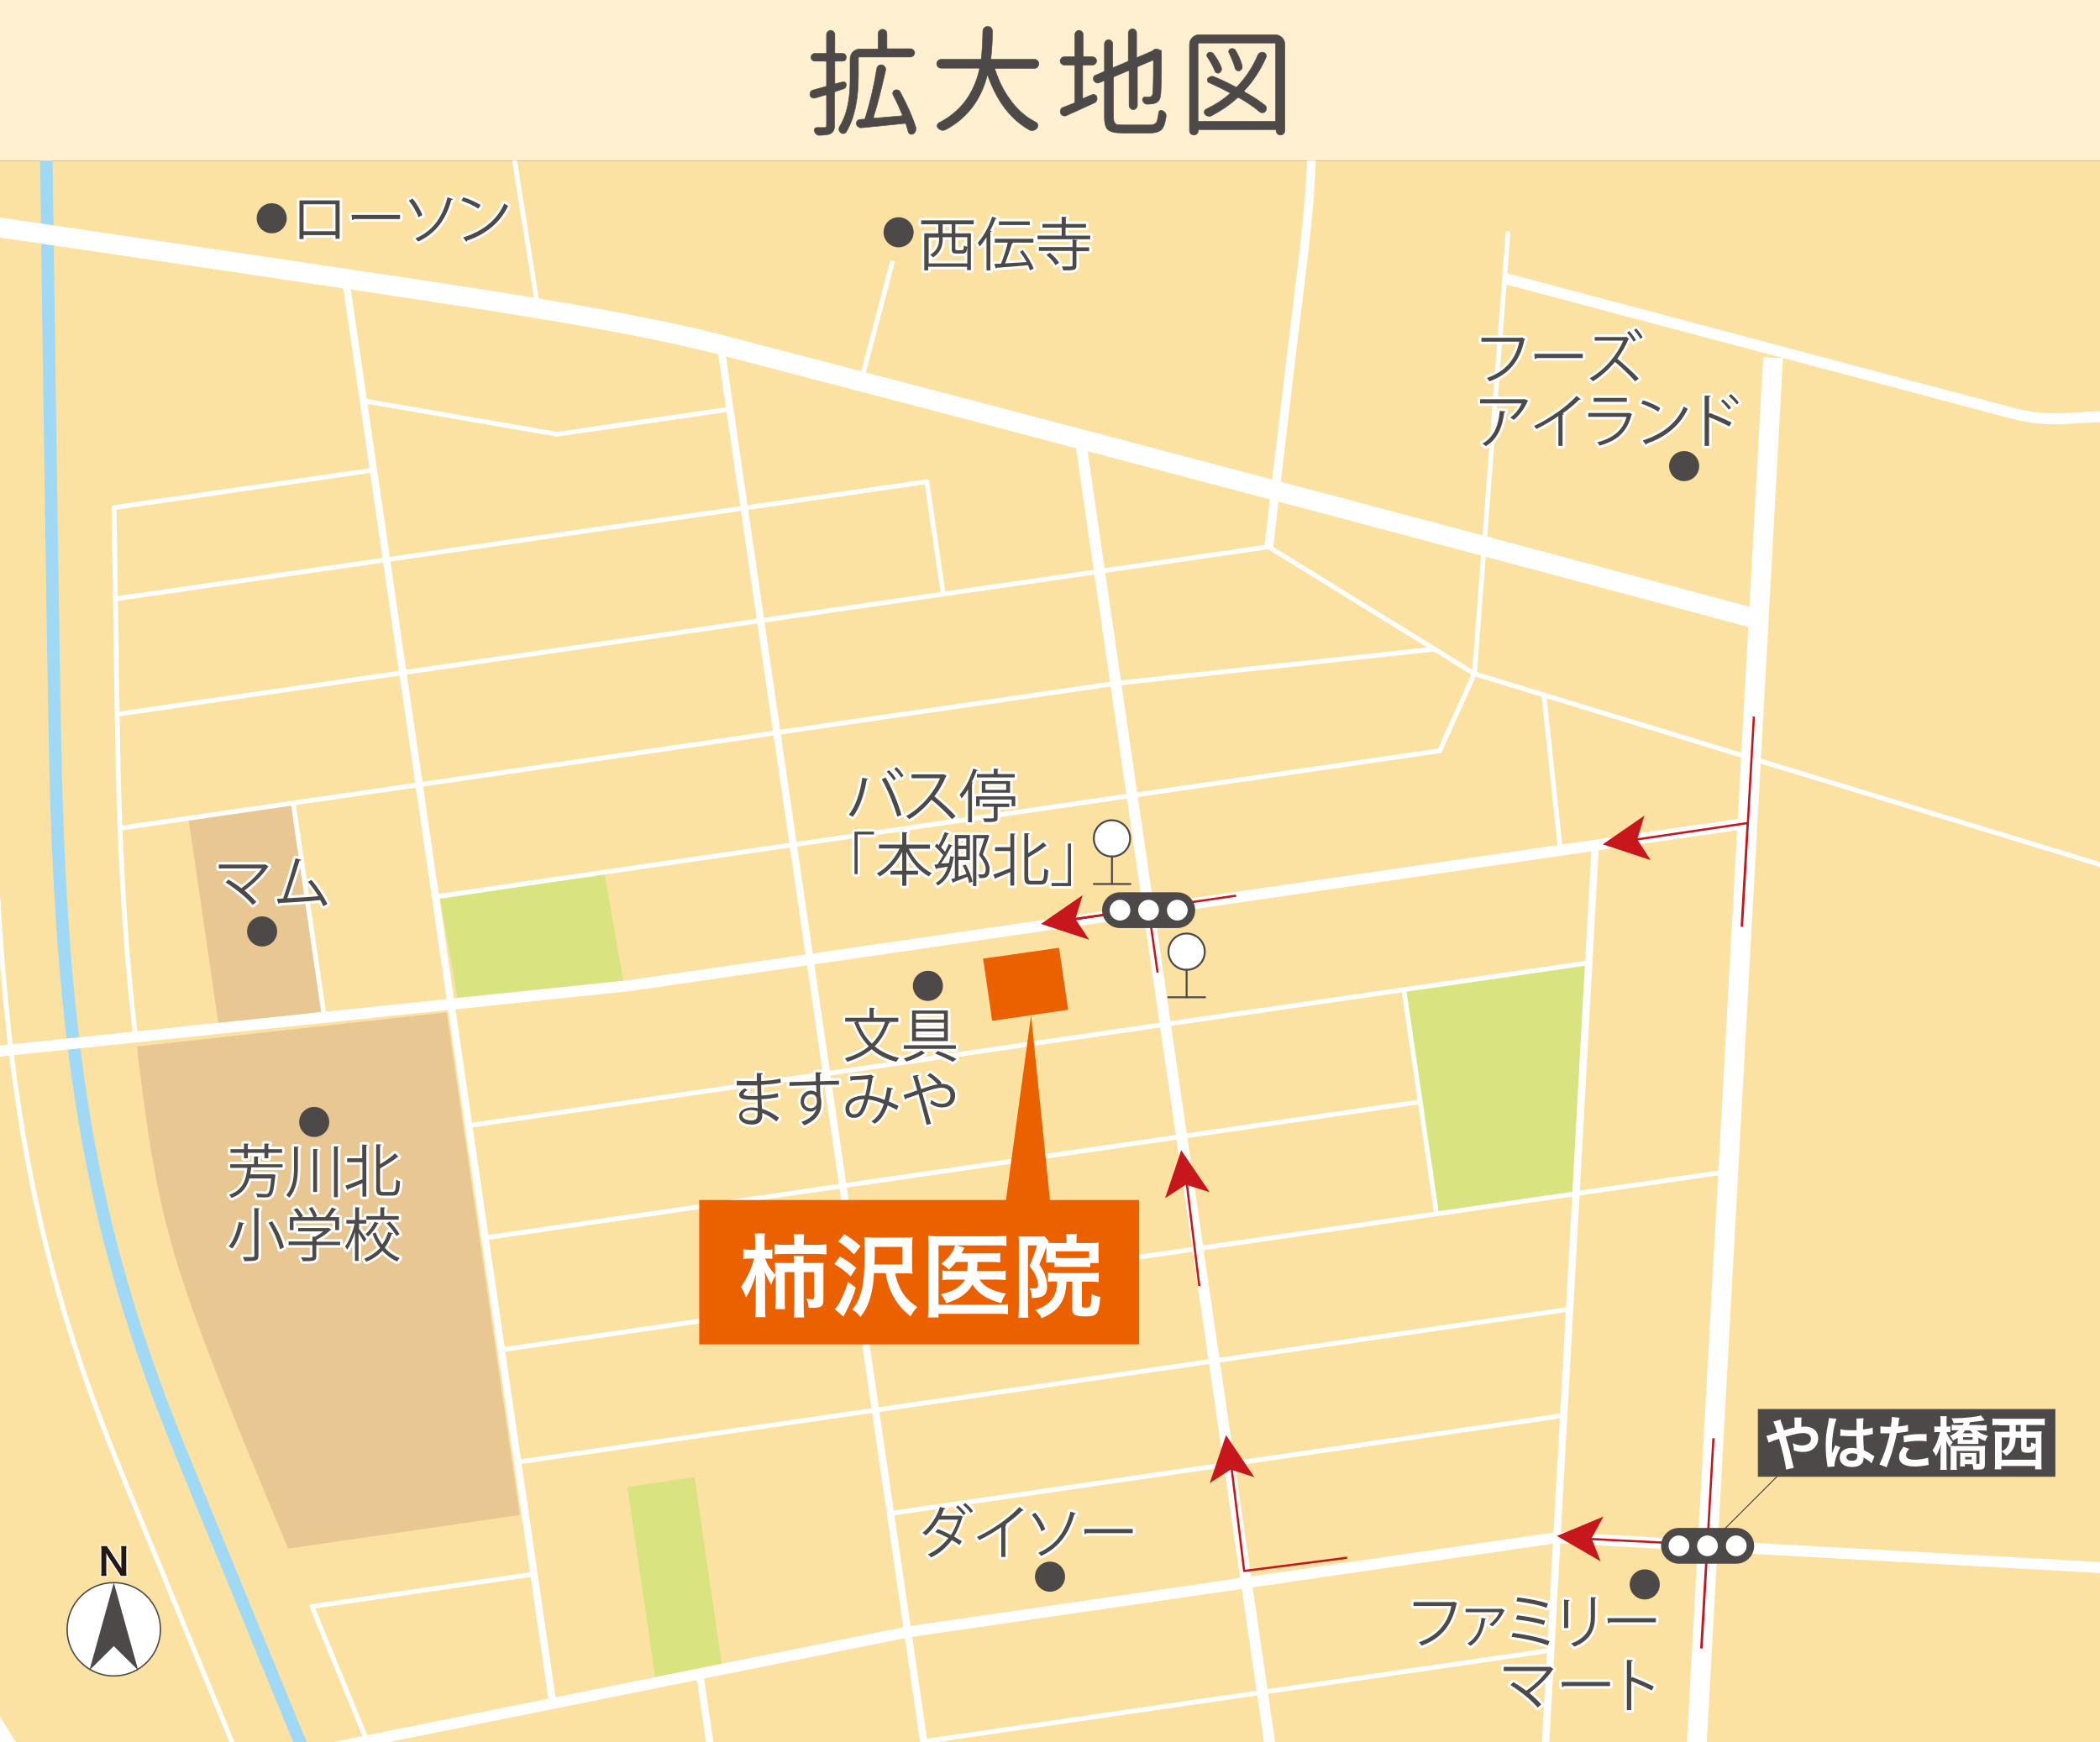 <?xml version="1.0" encoding="utf-8"?>
<svg version="1.1" xmlns="http://www.w3.org/2000/svg" xmlns:xlink="http://www.w3.org/1999/xlink" x="0px" y="0px" width="810px" height="672px" viewBox="0 0 810 672" style="enable-background:new 0 0 810 672;" xml:space="preserve">
<rect x="0" y="0" width="810" height="672" fill="#333333" stroke="none"/>
<style type="text/css">
	.st0{clip-path:url(#SVGID_2_);}
	.st1{fill:#E8C793;}
	.st2{fill:#D9E480;}
	.st3{fill:none;stroke:#9FD9F6;stroke-width:4.819;stroke-linejoin:round;}
	.st4{clip-path:url(#SVGID_4_);fill:none;stroke:#fff;stroke-width:1.843;stroke-linejoin:round;}
	.st5{clip-path:url(#SVGID_4_);fill:none;stroke:#fff;stroke-width:7.654;stroke-linejoin:round;}
	.st6{clip-path:url(#SVGID_4_);fill:none;stroke:#fff;stroke-width:10.488;stroke-linejoin:round;}
	.st7{fill:none;stroke:#fff;stroke-width:7.654;stroke-linejoin:round;}
	.st8{fill:none;stroke:#fff;stroke-width:4.252;stroke-linejoin:round;}
	.st9{fill:none;stroke:#fff;stroke-width:2.835;stroke-linejoin:round;}
	.st10{fill:none;stroke:#fff;stroke-width:1.843;stroke-linejoin:round;}
	.st11{fill:#EB6100;}
	.st12{fill:none;stroke:#fff;stroke-width:3.402;stroke-linejoin:round;}
	.st13{clip-path:url(#SVGID_6_);fill:none;stroke:#fff;stroke-width:1.843;stroke-linejoin:round;}
	.st14{fill:none;stroke:#C8161D;stroke-width:0.85;stroke-linejoin:round;}
	.st15{fill:#C8161D;}
	.st16{fill:#fff;}
	.st17{fill:none;stroke:#4C4948;stroke-width:0.531;}
	.st18{fill:#4C4948;}
	.st19{fill:none;stroke:#fff;stroke-width:1.063;stroke-linecap:round;stroke-linejoin:round;}
	.st20{fill:#231815;}
	.st21{fill:none;stroke:#004098;stroke-width:0.567;}
	.st22{fill:#004098;}
	.st23{fill:none;stroke:#4C4948;stroke-width:0.398;}
	.st24{fill:none;stroke:#4C4948;stroke-width:0.34;}
	.st25{fill:none;stroke:#4C4948;stroke-width:0.398;}
	.st26{fill:none;stroke:#fff;stroke-width:2;stroke-linecap:round;stroke-linejoin:round;}
	.st27{fill:none;stroke:#4C4948;stroke-width:0.737;stroke-linecap:round;stroke-linejoin:round;}
	.st28{fill:#FEF0D0;}
	.st29{fill:#4C4948;stroke:#4C4948;stroke-width:0.2;stroke-linecap:round;stroke-linejoin:round;stroke-miterlimit:10;}
</style>
<g>
	<defs>
		<rect id="SVGID_1_" y="62" width="810" height="610"/>
	</defs>
	<use xlink:href="#SVGID_1_"  style="overflow:visible;fill:#FCE2A2;"/>
	<clipPath id="SVGID_2_">
		<use xlink:href="#SVGID_1_"  style="overflow:visible;"/>
	</clipPath>
	<g class="st0">
		<path class="st1" d="M111.1,597.4l89.4-13l-28.2-193.9L52.8,403.7c7.4,62.8,12.2,80.6,39.8,148.9
			C98.4,566.8,104.7,581.8,111.1,597.4L111.1,597.4z"/>
		<polygon class="st2" points="612.8,371.4 541.5,381.8 554.1,468.3 607.9,460.5 612.8,371.4 		"/>
		<polygon class="st2" points="240.8,380.4 176.8,387.1 169.8,346.9 233,335.9 240.8,380.4 		"/>
		<polygon class="st2" points="278.7,644 252.8,647.8 242,573.6 267.9,569.8 278.7,644 		"/>
		<polygon class="st2" points="-2.5,309 -84.8,319 -90.6,271.2 -3.4,260.5 -2.5,309 		"/>
		<polygon class="st1" points="125.6,389.9 84.4,395.9 72.7,315.7 113.9,309.7 125.6,389.9 		"/>
		<path class="st3" d="M16-81.8c2.2,171.7,4.5,342,5.5,380.8c2.9,110.2,14.1,178.3,48.9,262.8c56.2,136.4,145.3,354.3,145.3,354.3"
			/>
		<g>
			<defs>
				<rect id="SVGID_3_" x="-594.6" y="-118.2" width="1572.7" height="1084"/>
			</defs>
			<clipPath id="SVGID_4_">
				<use xlink:href="#SVGID_3_"  style="overflow:visible;"/>
			</clipPath>
			<path class="st4" d="M193.2,925.3C192.3,923.1,103.5,705.9,48,571C13.2,486.6,0.4,418.1-2.7,299.6c-0.9-36-5-345.1-5-345.1"/>
			<path class="st5" d="M-585.4-91c0,0,224.2,258.6,298.5,346.1c46.5,54.8,99.5,125.5,142,189.8C-47.2,592.8,24.5,703.6,59.6,773.8
				c42,83.9,92.8,186.6,92.8,186.6"/>
			<path class="st6" d="M-224.3-25.9c0,0-50,637.6-64.8,813.3c-5.7,68.4-8.9,87.2-17.7,140.2"/>
		</g>
		<line class="st7" x1="683.9" y1="138" x2="644" y2="862.8"/>
		<path class="st8" d="M600.5,593.1l210.2,11.6 M127.8,898.8l460.7-87.8l222.2,17.3"/>
		<line class="st9" x1="615.3" y1="326.1" x2="588.5" y2="810.9"/>
		<path class="st8" d="M16.6,696.7l333.6-67.2l250.4-36.4 M416.6,168.9L512,825.5"/>
		<path class="st10" d="M413.5,707.3l24.8,170.5 M538.6,689.1l18.6,127.8"/>
		<path class="st9" d="M277.9,133l87.9,604.3l-18.1,119.5 M133.3,107.5l79.9,549.6"/>
		<polyline class="st8" points="-160.3,422.1 242.9,380.2 674,317.5 		"/>
		<path class="st10" d="M180.8,434.2l431.9-62.8 M541.5,381.8l12.6,86.5 M187.1,477.5L547.8,425 M193.4,520.7l473.2-68.8
			 M-124.1,275.2l120.7-14.7 M-227.6,329l62.2-0.1L-2.5,309 M-190.5,378.9l189.3-23.1 M46.1,319.5l384.2-55.9l123-13.2 M113.1,309.8
			l12,82.6 M363.8,229.1l-6.3-43.3l-313,45.2 M140.2,154.6l74.6,12.9l66.8-9.7 M168,345.9l387.3-56.3l13.4-29.7l13-170.7 M199.7,564
			l405.7-59 M343.5,583.8L603.1,546 M356.3,671.8l241.8-35.2 M362.6,714.7l233.1-33.9"/>
		<line class="st9" x1="269.9" y1="645.7" x2="301.9" y2="865.6"/>
		<polygon class="st11" points="412,389.5 382.7,393.8 379.2,369.8 408.5,365.6 412,389.5 		"/>
		<path class="st7" d="M-493.4,15.6c0,0,487.1,70.9,640,93.9c39.2,5.9,96,14.3,131.4,23.5c216,56.3,400.4,106,400.4,106"/>
		<path class="st8" d="M580.8,107.5c0,0,190.9,50.7,195,51.8c8.4,2.2,14.4,2.5,21.3,2.1c4.1-0.2,51.2-2.7,51.2-2.7"/>
		<path class="st10" d="M838.5,342.2l-269.8-82.3l-79.4-49L45.3,275.5 M238,906.9c-0.8-1.9-64-156.5-117.7-287.2l85.7-12.5"/>
		<path class="st12" d="M490.1-92.9c0,0,8.7,64.8,12.6,94c5.1,37.7,3.9,65.5,0,98c-6.5,52.8-13.3,111.8-13.3,111.8"/>
		<g>
			<defs>
				<rect id="SVGID_5_" x="-594.6" y="-118.2" width="1572.7" height="1084"/>
			</defs>
			<clipPath id="SVGID_6_">
				<use xlink:href="#SVGID_5_"  style="overflow:visible;"/>
			</clipPath>
			<path class="st13" d="M595.5,268.1l6.4,59.9 M-103.3,72.6c0,0-12.8,83.8-15.7,102.6c-6.4,41.7-7,80.2-3.7,120.1
				c2.3,27.4,10.9,121.7,10.9,121.7 M-346.5,37.1l326.6,47.8 M-387.2,83.5l382,55.9 M-386.4,142l382,55.9 M332.1,147.2l12.2-46.5
				 M144.1,181.3L44,195.8c0,0,1.3,91,1.6,102.6c1,38.7,3.1,71.8,6.7,101.6 M207.5,119l-23-145.5l-1.1-91.6"/>
		</g>
		<polyline class="st14" points="408.6,355.4 443,350.4 446.5,375.2 		"/>
		<polygon class="st15" points="417.6,345.3 414.8,354.5 420.1,362.5 401.5,356.4 417.6,345.3 		"/>
		<path class="st14" d="M408.6,355.4l68.2-9.9 M625.3,324.7l48.8-7.2l-2.3,39.9 M676.5,276.4l-4.6,81.1"/>
		<polygon class="st15" points="634.3,314.6 631.5,323.8 636.7,331.8 618.2,325.7 634.3,314.6 		"/>
		<path class="st14" d="M607.9,593.4l50.6,2.5l-2.3,39.9 M660.9,554.8l-4.6,81.1"/>
		<polygon class="st15" points="618.5,585 613.9,593.4 617.4,602.3 600.5,592.5 618.5,585 		"/>
		<polyline class="st14" points="474.4,561 479.9,606 519.6,600.9 		"/>
		<polygon class="st15" points="466.6,572.1 474.7,566.9 483.8,569.8 472.9,553.6 466.6,572.1 		"/>
		<line class="st14" x1="457.1" y1="451.1" x2="462.6" y2="496.1"/>
		<polygon class="st15" points="449.4,462.2 457.4,457 466.6,459.9 455.6,443.7 449.4,462.2 		"/>
		<path class="st16" d="M43.9,646.5c10,0,18-8.1,18-18c0-10-8.1-18-18-18c-10,0-18,8.1-18,18C25.8,638.4,33.9,646.5,43.9,646.5
			L43.9,646.5z"/>
		<path class="st17" d="M43.9,646.5c10,0,18-8.1,18-18c0-10-8.1-18-18-18c-10,0-18,8.1-18,18C25.8,638.4,33.9,646.5,43.9,646.5
			L43.9,646.5z"/>
		<polygon class="st18" points="43.9,635 53.3,644.3 43.9,610.5 34.5,644.3 43.9,635 		"/>
		<path class="st16" d="M46.5,607.8c-0.2-0.5-0.5-0.9-0.9-1.5l-3.7-5.6c-0.3-0.4-0.6-1.1-1-1.7c0,0.2,0,0.2,0.1,0.7
			c0,0.3,0,0.9,0,1.3v4.7c0,1,0,1.6,0.1,2.2H39c0.1-0.5,0.1-1.2,0.1-2.2v-7.4c0-0.8,0-1.3-0.1-1.9h2.3c0.1,0.4,0.4,0.8,0.9,1.5
			l3.6,5.5c0.4,0.5,0.8,1.3,1.1,1.8c-0.1-0.6-0.1-1.4-0.1-2v-4.8c0-0.9,0-1.4-0.1-2h2.1c-0.1,0.6-0.1,1.1-0.1,2v7.6
			c0,0.8,0,1.4,0.1,1.9H46.5L46.5,607.8z"/>
		<path class="st19" d="M46.5,607.8c-0.2-0.5-0.5-0.9-0.9-1.5l-3.7-5.6c-0.3-0.4-0.6-1.1-1-1.7c0,0.2,0,0.2,0.1,0.7
			c0,0.3,0,0.9,0,1.3v4.7c0,1,0,1.6,0.1,2.2H39c0.1-0.5,0.1-1.2,0.1-2.2v-7.4c0-0.8,0-1.3-0.1-1.9h2.3c0.1,0.4,0.4,0.8,0.9,1.5
			l3.6,5.5c0.4,0.5,0.8,1.3,1.1,1.8c-0.1-0.6-0.1-1.4-0.1-2v-4.8c0-0.9,0-1.4-0.1-2h2.1c-0.1,0.6-0.1,1.1-0.1,2v7.6
			c0,0.8,0,1.4,0.1,1.9H46.5L46.5,607.8z"/>
		<path class="st20" d="M46.5,607.8c-0.2-0.5-0.5-0.9-0.9-1.5l-3.7-5.6c-0.3-0.4-0.6-1.1-1-1.7c0,0.2,0,0.2,0.1,0.7
			c0,0.3,0,0.9,0,1.3v4.7c0,1,0,1.6,0.1,2.2H39c0.1-0.5,0.1-1.2,0.1-2.2v-7.4c0-0.8,0-1.3-0.1-1.9h2.3c0.1,0.4,0.4,0.8,0.9,1.5
			l3.6,5.5c0.4,0.5,0.8,1.3,1.1,1.8c-0.1-0.6-0.1-1.4-0.1-2v-4.8c0-0.9,0-1.4-0.1-2h2.1c-0.1,0.6-0.1,1.1-0.1,2v7.6
			c0,0.8,0,1.4,0.1,1.9H46.5L46.5,607.8z"/>
		<path class="st16" d="M-121.5,469.6c-0.8-0.1-19.2,0-19.2,9.4c0,5.9,5.2,15,8.7,19.2c2.8,3.4,5.6,7,10.3,7h0.5
			c4.4,0,7.4-3.6,10.2-7c3.5-4.2,8.8-13.3,8.8-19.2C-102.2,469.6-120.5,469.6-121.5,469.6L-121.5,469.6z"/>
		<path class="st21" d="M-121.5,469.6c-0.8-0.1-19.2,0-19.2,9.4c0,5.9,5.2,15,8.7,19.2c2.8,3.4,5.6,7,10.3,7h0.5
			c4.4,0,7.4-3.6,10.2-7c3.5-4.2,8.8-13.3,8.8-19.2C-102.2,469.6-120.5,469.6-121.5,469.6L-121.5,469.6z"/>
		<path class="st22" d="M-121.4,472.2c-0.6-0.1-16.9-0.2-16.9,7.3c0,4.7,5,13.4,7.8,16.8c2.3,2.7,5.3,6.6,9.1,6.6l0,0
			c3.5,0,6.7-3.9,9-6.6c2.8-3.3,7.8-12,7.8-16.8C-104.6,472-120.7,472.1-121.4,472.2L-121.4,472.2z"/>
		<polygon class="st16" points="-132.1,479.1 -132.1,479.1 -134.3,480.4 -134.8,477.9 -131.7,476.1 -129.4,476.1 -129.4,490.7 
			-132.1,490.7 -132.1,479.1 		"/>
		<path class="st16" d="M-119.6,478.9h-4.5l-0.3,2.2c0.3,0,0.5,0,0.8,0c1.1,0,2.2,0.3,3.1,1.1c0.9,0.7,1.4,1.9,1.4,3.6
			c0,2.7-1.9,5.1-5,5.1c-1.4,0-2.6-0.4-3.2-0.8l0.5-2.6c0.5,0.3,1.6,0.7,2.6,0.7c1.1,0,2.3-0.7,2.3-2.2c0-1.5-1-2.4-3.3-2.4
			c-0.6,0-1.1,0-1.6,0.1l0.8-7.6h6.4V478.9L-119.6,478.9z"/>
		<path class="st16" d="M-115.2,483.4c0,3.3,0.6,4.9,1.7,4.9c1.1,0,1.6-1.7,1.6-5c0-3.2-0.6-4.9-1.6-4.9
			C-114.6,478.4-115.3,480-115.2,483.4L-115.2,483.4z M-109.2,483.3c0,4.5-1.5,7.6-4.4,7.6c-3,0-4.3-3.4-4.4-7.5
			c0-4.2,1.4-7.5,4.4-7.5C-110.4,475.9-109.2,479.3-109.2,483.3L-109.2,483.3z"/>
		<line class="st23" x1="-230.6" y1="54" x2="-186.5" y2="27.1"/>
		<polygon class="st18" points="-113.1,27.1 -206.1,27.1 -206.1,1.4 -113.1,1.4 -113.1,27.1 		"/>
		<polygon class="st24" points="-113.1,27.1 -206.1,27.1 -206.1,1.4 -113.1,1.4 -113.1,27.1 		"/>
		<path class="st16" d="M-195.3,21.2h8.6v-4.4h-8.6V21.2L-195.3,21.2z M-196.2,9.6c1.5,1,1.5,1.1,2.8,2.2c1.6-1.3,2.4-2.1,3.8-3.9
			h-5.9c-1.7,1.9-3.6,3.3-6,4.7c-0.4-0.8-0.8-1.2-1.5-1.9c3.7-1.8,6.6-4.5,7.9-7.2l2.6,0.7c-0.6,0.8-0.8,1.1-1.2,1.6h4.6
			c0.9,0,1.4,0,2-0.1l1.3,1.4c-0.3,0.3-0.3,0.4-0.8,1c-1.9,2.5-4.1,4.6-6.7,6.5h7.2c0.9,0,1.3,0,1.9-0.1c-0.1,0.6-0.1,1.2-0.1,2.1
			v5.7c0,0.9,0,1.6,0.1,2.2h-2.6v-1.2h-8.5v1.2h-2.6c0.1-0.7,0.1-1.4,0.1-2.2v-4.9c-1.4,0.8-2.2,1.2-4.3,2c-0.4-1-0.7-1.4-1.4-2.2
			c1.9-0.6,3.8-1.4,5.4-2.3c0.7-0.4,1.5-0.9,2.7-1.7c-0.9-1-1.6-1.5-2.7-2.4L-196.2,9.6L-196.2,9.6z"/>
		<path class="st16" d="M-172.3,8.7c0.4,0,0.6,0,1.2,0h7c0.6,0,0.8,0,1.2,0V7.1h-9.4V8.7L-172.3,8.7z M-171.3,10.7
			c-0.9,0-1.3,0-1.9,0.1v-1h-1.3v2.3c-0.5-0.1-1-0.1-1.5-0.1h-0.4v5.7c0.7-0.3,0.9-0.4,1.6-0.8v2.4c-2.3,1.1-2.6,1.2-4.6,2.1
			c-0.4,0.2-1.1,0.5-1.3,0.6l-0.5-2.6c0.5-0.1,1.1-0.2,2.5-0.8V12h-0.5c-0.6,0-1.2,0-1.8,0.1V9.8c0.5,0.1,1,0.1,1.8,0.1h0.5V6.6
			c0-1.1,0-1.8-0.1-2.5h2.6c-0.1,0.7-0.1,1.3-0.1,2.5v3.2h0.4c0.6,0,1,0,1.3,0c0.1-0.5,0.1-0.9,0.1-1.4V6.5c0-0.7,0-1.1-0.1-1.6
			c0.5,0.1,1,0.1,1.9,0.1h10.2c0.9,0,1.5,0,2-0.1c-0.1,0.4-0.1,0.8-0.1,1.6v1.9c0,0.6,0,1,0.1,1.4h-1.7v1.1c-0.6-0.1-1-0.1-1.7-0.1
			h-0.9c0.1,1.3,0.3,2.3,0.7,3.6c0.8-1.1,1.2-1.8,1.8-3l1.8,1.3c-1.1,1.9-1.7,2.6-2.8,3.8c1,2,1.9,3.2,3.3,4.4
			c-0.8,0.7-1.1,1.1-1.7,2.1c-1.8-2-3-4.1-4-7.2c-0.6-1.7-0.9-2.9-1.2-5h-0.7c-0.4,0.5-0.7,0.8-1.3,1.3c2,1.8,3.3,5.3,3.3,8.6
			c0,1.1-0.1,1.9-0.4,2.5c-0.4,0.9-1.3,1.3-2.8,1.3c-0.6,0-1.1,0-2-0.1c-0.1-0.9-0.2-1.5-0.6-2.3c0.9,0.2,1.7,0.2,2.3,0.2
			c1.1,0,1.3-0.3,1.3-1.7c0-0.4,0-0.8-0.1-1.3c-1.7,1.7-3.8,3.1-6.6,4.4c-0.4-0.9-0.7-1.2-1.5-1.9c3-1.1,5.4-2.6,7.6-4.7
			c-0.2-0.5-0.2-0.6-0.4-1.1c-1.4,1.2-2.9,2.2-4.7,3.1c-0.4-0.9-0.6-1.2-1.2-1.9c2-0.7,3.7-1.7,5-2.8c-0.3-0.4-0.4-0.5-0.7-0.8
			c-1.1,0.8-2,1.3-3.5,1.9c-0.4-0.8-0.5-1.1-1.3-1.9c2.3-0.7,3.8-1.5,5-2.6H-171.3L-171.3,10.7z"/>
		<path class="st16" d="M-151.3,18h1.9v-4.6h-1.9V18L-151.3,18z M-151.3,11.2h1.9V7h-1.9V11.2L-151.3,11.2z M-155.3,18h1.8v-4.6
			h-1.8V18L-155.3,18z M-155.3,11.2h1.8V7h-1.8V11.2L-155.3,11.2z M-147.2,19.2c0,0.8,0,1.5,0.1,2.1h-2.4v-1.2h-5.8v1.9h-2.4
			c0.1-0.8,0.1-1.8,0.1-3v-12c0-1,0-1.6-0.1-2.3c0.7,0.1,1.3,0.1,2.4,0.1h5.8c1.1,0,1.7,0,2.4-0.1c0,0.5-0.1,0.9-0.1,1.8h6.5
			c1.2,0,2.1,0,2.8-0.1V9c-0.7-0.1-1.3-0.1-2.6-0.1v12.9c0,1.1-0.2,1.6-0.6,2c-0.4,0.3-1.1,0.5-2.4,0.5c-0.6,0-1.7,0-2.5-0.1
			c-0.1-0.9-0.2-1.5-0.5-2.4c1.1,0.1,1.9,0.2,2.7,0.2c0.7,0,0.9-0.1,0.9-0.5V8.9h-4.3V19.2L-147.2,19.2z"/>
		<path class="st16" d="M-119.3,14.9v-4.9h-5.5v4.9H-119.3L-119.3,14.9z M-132.7,10.1v4.9h5.3v-4.9H-132.7L-132.7,10.1z M-127.4,6.3
			c0-1.2,0-1.7-0.1-2.4h2.8c-0.1,0.7-0.1,1.3-0.1,2.4v1.5h6.1c1,0,1.5,0,2-0.1c-0.1,0.6-0.1,1.1-0.1,2v6.8c0,1,0,1.6,0.1,2.2h-2.6
			v-1.3h-5.5v4.5c0,1.3,0,2,0.2,2.8h-2.9c0.1-0.8,0.2-1.5,0.2-2.8v-4.5h-5.3v1.3h-2.6c0.1-0.7,0.1-1.3,0.1-2.2V9.6
			c0-0.8,0-1.2-0.1-1.9c0.6,0.1,1.1,0.1,2,0.1h5.9V6.3L-127.4,6.3z"/>
		<path class="st18" d="M-241.6,60.9c-3.8,0-6.9-3.1-6.9-6.9c0-3.8,3.1-6.9,6.9-6.9h22.1c3.8,0,6.9,3.1,6.9,6.9
			c0,3.8-3.1,6.9-6.9,6.9H-241.6L-241.6,60.9z"/>
		<path class="st16" d="M-237.6,54c0,2.2-1.8,4-4,4c-2.2,0-4-1.8-4-4c0-2.2,1.8-4,4-4C-239.4,50-237.6,51.8-237.6,54L-237.6,54z"/>
		<path class="st16" d="M-226.6,54c0,2.2-1.8,4-4,4c-2.2,0-4-1.8-4-4c0-2.2,1.8-4,4-4C-228.4,50-226.6,51.8-226.6,54L-226.6,54z"/>
		<path class="st16" d="M-215.5,54c0,2.2-1.8,4-4,4c-2.2,0-4-1.8-4-4c0-2.2,1.8-4,4-4C-217.3,50-215.5,51.8-215.5,54L-215.5,54z"/>
		<line class="st25" x1="-250" y1="300.2" x2="-212.5" y2="276.9"/>
		<polygon class="st18" points="-112.7,276.9 -228.1,276.9 -228.1,251.2 -112.7,251.2 -112.7,276.9 		"/>
		<polygon class="st24" points="-112.7,276.9 -228.1,276.9 -228.1,251.2 -112.7,251.2 -112.7,276.9 		"/>
		<path class="st16" d="M-213.2,267.9h5v-1.3h-5V267.9L-213.2,267.9z M-213.2,264.7h5v-1.2h-5V264.7L-213.2,264.7z M-213.2,261.6h5
			v-1.2h-5V261.6L-213.2,261.6z M-213.7,270c-0.7,0-1,0-1.8,0c0-0.7,0.1-1.7,0.1-2.2v-7.3c0-0.9,0-1.5-0.1-2.1
			c0.5,0.1,0.9,0.1,1.9,0.1h1c0.3-0.7,0.5-1.1,0.6-1.7h-1.5c-1.1,0-1.7,0-2.4,0.1v-2.4c0.6,0.1,1.4,0.1,2.7,0.1h5.4
			c1.2,0,2,0,2.6-0.1v2.4c-0.7-0.1-1.2-0.1-2.4-0.1h-2c-0.2,0.5-0.4,1.1-0.7,1.7h2c1.2,0,1.7,0,2.2-0.1c0,0.6-0.1,1.2-0.1,2v7.5
			c0,0.8,0,1.5,0.1,2.2c-0.6,0-1.3-0.1-1.9-0.1h-0.6c1.2,1.2,2.3,1.9,4.1,2.7c-0.9,0.8-1,1-1.8,1.9c-1.9-1.1-2.8-1.9-4.3-3.5
			l1.7-1.2h-4.4l1.7,1.3c-1.8,1.7-2.6,2.3-4.7,3.3c-0.9-1-0.9-1-1.8-1.8c1.5-0.6,2.5-1.1,3.6-1.9c0.3-0.2,0.5-0.4,0.9-0.8H-213.7
			L-213.7,270z M-222.3,263.2h3.1v-2.9h-3.1V263.2L-222.3,263.2z M-223.1,270.4c-0.4-1.6-0.8-2.6-1.4-4l2.1-0.8
			c0.7,1.4,1,2.3,1.5,3.9L-223.1,270.4L-223.1,270.4z M-224.5,260.6c0-1,0-1.6-0.1-2.3c0.6,0.1,1.3,0.1,2.4,0.1h3.1
			c1.3,0,1.6,0,2.3-0.1c-0.1,0.7-0.1,1-0.1,2.2v2.5c0,1.2,0,1.6,0.1,2.2c-0.8,0-1.4-0.1-2.1-0.1h-3.4c-0.9,0-1.5,0-2.2,0.1
			c0.1-0.8,0.1-1.3,0.1-2.3V260.6L-224.5,260.6z M-225.3,254.4c0.7,0.1,1.4,0.1,2.6,0.1h3.7c1.1,0,1.8,0,2.5-0.1v2.4
			c-0.7-0.1-1.3-0.1-2.4-0.1h-4c-1.2,0-1.6,0-2.4,0.1V254.4L-225.3,254.4z M-225.5,271.3c1.1,0,2.7-0.3,4.7-0.8
			c0.7-1.7,1.3-3.4,1.5-4.8l2.4,0.6c-0.2,0.5-0.2,0.5-0.5,1.4c-0.3,0.9-0.5,1.4-0.8,2.1c0.8-0.2,1.1-0.3,2.1-0.7v2.2
			c-1.9,0.7-4.8,1.5-7.4,2.1c-0.8,0.2-0.9,0.2-1.3,0.3L-225.5,271.3L-225.5,271.3z"/>
		<path class="st16" d="M-190.8,271c0,0.4,0.1,0.6,0.4,0.6c0.4,0.1,1.3,0.2,2.1,0.2c1.4,0,2-0.1,2.2-0.4c0.3-0.4,0.4-1.4,0.4-3.9
			c1,0.5,1.6,0.7,2.4,0.8c-0.3,5.5-0.6,5.8-5.6,5.8c-3.5,0-4.4-0.4-4.4-2.1v-10.2h-2c0.1-0.5,0.1-1,0.1-1.8v-2c0-0.4,0-0.6,0-1
			c-0.4,1.3-1.1,3-1.9,4.3c1,1.3,1.4,2.2,1.7,3.5c0.2,0.6,0.2,1.2,0.2,2c0,1.7-0.7,2.6-2.3,2.9c-0.5,0.1-0.9,0.1-1.8,0.1
			c0-1.1-0.2-1.8-0.5-2.4c0.4,0,0.6,0.1,1.1,0.1c0.9,0,1.1-0.2,1.1-1.4c0-0.8-0.3-2.1-0.8-3.1c-0.3-0.5-0.5-0.9-1.1-1.6
			c0.9-1.6,1.4-2.9,1.9-4.8h-2.4v15.2c0,1.3,0,1.9,0.1,2.6h-2.6c0.1-0.7,0.1-1.6,0.1-2.6v-15.5c0-0.7,0-1.1-0.1-2
			c0.4,0,0.9,0.1,1.7,0.1h3c0.8,0,1.2,0,1.5-0.1l1.2,1.3c0,0.1,0,0.1-0.1,0.2c0,0.1,0,0.2-0.1,0.3c0,0,0.7,0,2,0h2.4v-0.8
			c0-0.8,0-1.3-0.1-1.8h2.7c-0.1,0.5-0.1,1-0.1,1.7v0.8h2.9c1.1,0,1.7,0,2.4-0.1c-0.1,0.6-0.1,1-0.1,1.9v1.6c0,0.9,0,1.4,0.1,2h-2.5
			v-3.2h-7.7v1.4h2.1c-0.1,0.6-0.1,1.1-0.1,2.2v2.5c2.4-1.1,4.2-2.2,5.1-3.1l1.7,1.8c-0.1,0.1-0.2,0.1-0.3,0.2
			c-2.3,1.6-3.8,2.4-6.5,3.6V271L-190.8,271z"/>
		<path class="st16" d="M-173.5,272.5c-1.1-1.5-1.9-2.5-3.3-3.8l2-1.4c1.4,1.2,2.3,2.1,3.4,3.6L-173.5,272.5L-173.5,272.5z
			 M-164.5,256.3c1.1,0,1.8,0,2.4-0.1v2.4c-0.6-0.1-1.3-0.1-2.4-0.1h-4.8v2.1h6.3c1.1,0,1.9,0,2.6-0.1v2.5c-0.7-0.1-1.5-0.1-2.6-0.1
			h-1.7v2h1.7c1.2,0,1.9,0,2.6-0.1v2.5c-0.7-0.1-1.5-0.1-2.6-0.1h-1.7v4.4c0,1.4-0.2,1.9-0.9,2.3c-0.5,0.3-1.3,0.4-2.7,0.4
			c-0.7,0-1.5,0-2.5-0.1c-0.1-0.9-0.3-1.4-0.7-2.6c1.3,0.2,2.3,0.3,3.4,0.3c0.7,0,0.9-0.1,0.9-0.6v-4.1h-10.4c-1.1,0-1.9,0-2.6,0.1
			v-2.5c0.7,0.1,1.5,0.1,2.6,0.1h10.4v-2h-10.4c-1.1,0-1.9,0-2.6,0.1v-2.5c0.7,0.1,1.5,0.1,2.6,0.1h5.8v-2.1h-4.4
			c-1.1,0-1.8,0-2.4,0.1v-2.4c0.7,0.1,1.3,0.1,2.4,0.1h4.4v-0.4c0-1,0-1.4-0.1-2h2.8c-0.1,0.6-0.2,1.1-0.2,2v0.4H-164.5
			L-164.5,256.3z"/>
		<path class="st16" d="M-151.1,267.8h1.9v-4.6h-1.9V267.8L-151.1,267.8z M-151.1,261.1h1.9v-4.2h-1.9V261.1L-151.1,261.1z
			 M-155.1,267.8h1.8v-4.6h-1.8V267.8L-155.1,267.8z M-155.1,261.1h1.8v-4.2h-1.8V261.1L-155.1,261.1z M-147,269.1
			c0,0.8,0,1.5,0.1,2.1h-2.4V270h-5.8v1.9h-2.4c0.1-0.8,0.1-1.8,0.1-3v-12c0-1,0-1.6-0.1-2.3c0.7,0.1,1.3,0.1,2.4,0.1h5.8
			c1.1,0,1.7,0,2.4-0.1c0,0.5-0.1,0.9-0.1,1.8h6.5c1.2,0,2.1,0,2.8-0.1v2.6c-0.7-0.1-1.3-0.1-2.6-0.1v12.9c0,1.1-0.2,1.6-0.6,2
			c-0.4,0.3-1.1,0.5-2.4,0.5c-0.6,0-1.7,0-2.5-0.1c-0.1-0.9-0.2-1.5-0.5-2.4c1.1,0.1,1.9,0.2,2.7,0.2c0.7,0,0.9-0.1,0.9-0.5v-12.6
			h-4.3V269.1L-147,269.1z"/>
		<path class="st16" d="M-122.2,270.8c0,0.6,0.3,0.7,1.8,0.7c1.6,0,2.1-0.1,2.3-0.6c0.2-0.5,0.4-2.1,0.4-4.1c0.9,0.4,1.6,0.8,2.4,1
			c-0.1,3-0.5,4.7-1.3,5.3c-0.4,0.3-0.9,0.5-1.6,0.6c-0.5,0.1-1.1,0.1-2.3,0.1c-2,0-2.7-0.1-3.2-0.4c-0.7-0.3-0.9-0.9-0.9-1.9v-14.9
			c0-1.3,0-1.9-0.1-2.6h2.8c-0.1,0.8-0.1,1.4-0.1,2.6v4.4c2.1-1.2,4.2-2.8,5-3.8l1.8,2.1c-0.2,0.2-0.4,0.3-0.7,0.6
			c-0.7,0.5-2.5,1.8-3.6,2.5c-0.9,0.6-0.9,0.6-2.5,1.4V270.8L-122.2,270.8z M-133.3,261.4c-1,0-1.5,0-2.1,0.1v-2.6
			c0.6,0.1,1,0.1,2.1,0.1h3.4v-2.5c0-1.2,0-1.8-0.1-2.5h2.8c-0.1,0.7-0.1,1.3-0.1,2.5v15.1c0,1.3,0,2,0.1,2.7h-2.8
			c0.1-0.8,0.1-1.4,0.1-2.7v-2.4c-1.3,0.8-2.6,1.3-4.2,2.1c-0.4,0.2-0.8,0.3-1,0.4l-0.8-2.7c0.7-0.1,1.1-0.3,1.9-0.6
			c1.8-0.7,2.6-1.1,4.1-1.9v-5.3H-133.3L-133.3,261.4z"/>
		<path class="st18" d="M-261,307.1c-3.8,0-6.9-3.1-6.9-6.9c0-3.8,3.1-6.9,6.9-6.9h22.1c3.8,0,6.9,3.1,6.9,6.9
			c0,3.8-3.1,6.9-6.9,6.9H-261L-261,307.1z"/>
		<path class="st16" d="M-257,300.2c0,2.2-1.8,4-4,4c-2.2,0-4-1.8-4-4c0-2.2,1.8-4,4-4C-258.8,296.2-257,298-257,300.2L-257,300.2z"
			/>
		<path class="st16" d="M-246,300.2c0,2.2-1.8,4-4,4c-2.2,0-4-1.8-4-4c0-2.2,1.8-4,4-4C-247.8,296.2-246,298-246,300.2L-246,300.2z"
			/>
		<path class="st16" d="M-234.9,300.2c0,2.2-1.8,4-4,4c-2.2,0-4-1.8-4-4c0-2.2,1.8-4,4-4C-236.7,296.2-234.9,298-234.9,300.2
			L-234.9,300.2z"/>
		<line class="st25" x1="-10.3" y1="723.5" x2="16.6" y2="696.7"/>
		<polygon class="st18" points="8.2,749.3 -39.9,749.3 -39.9,723.5 8.2,723.5 8.2,749.3 		"/>
		<polygon class="st24" points="8.2,749.3 -39.9,749.3 -39.9,723.5 8.2,723.5 8.2,749.3 		"/>
		<path class="st16" d="M-23.8,740c1,0,1.4,0,2-0.1c-1.7-1.7-2.7-3.1-4.3-5.9c0.1,0.9,0.2,1.8,0.2,2.5v3.5H-23.8L-23.8,740z
			 M-28.5,736.5c0-0.7,0.1-1.6,0.2-2.5c-1.2,2.4-2.3,4-4.1,5.9c0.5,0.1,1,0.1,2,0.1h1.9V736.5L-28.5,736.5z M-34.2,732.2
			c-1,0-1.7,0-2.7,0.1v-2.7c0.9,0.1,1.6,0.2,2.7,0.2h5.7v-1.6c0-0.9,0-1.4-0.1-2.1h2.8c-0.1,0.6-0.2,1.2-0.2,2.1v1.6h6.1
			c1.1,0,1.9,0,2.7-0.2v2.7c-1-0.1-1.7-0.1-2.7-0.1h-4.8c1.1,1.9,2.1,3.4,3.4,4.7c1.5,1.6,3.1,2.8,4.9,3.8c-0.7,0.8-1.1,1.4-1.5,2.4
			c-1.4-1-2.4-1.8-3.8-3.1v2.6c-0.7-0.1-1.3-0.1-2.2-0.1h-2v1.5c0,1.1,0,2,0.2,2.8h-2.8c0.1-0.8,0.2-1.7,0.2-2.8v-1.5h-1.8
			c-0.9,0-1.6,0-2.2,0.1V740c-1.3,1.3-2.2,2.1-3.6,3.1c-0.4-1-0.8-1.5-1.5-2.4c3.4-2.1,6.1-5.1,7.8-8.6H-34.2L-34.2,732.2z"/>
		<path class="st16" d="M-5.9,735.3h2v-2.2h-2V735.3L-5.9,735.3z M-4,731.2v-2.1h-2v2.1H-4L-4,731.2z M-8.1,732
			c-0.8,1.5-2.2,3.8-3.6,5.9c0.6-0.1,0.7-0.1,1.5-0.3c0.2-0.8,0.4-1.3,0.5-1.9l1.6,0.8V732L-8.1,732z M-15.4,738.1
			c0.6,0,0.8,0,1.2,0c1.1-1.7,1.1-1.7,1.8-2.7c-1.1-1.6-1.7-2.3-2.9-3.6l1.2-2.1l0.7,0.8c0.9-1.5,1.7-3.5,1.9-4.4l2.4,0.9
			c-0.1,0.2-0.1,0.2-0.4,0.8c-0.8,1.8-1.5,3.2-2.5,4.5c0.4,0.6,0.4,0.6,0.9,1.2c0.9-1.6,1.4-2.6,1.5-3.2l1.7,1v-2.5
			c0-1.1,0-1.4-0.1-1.8c0.5,0.1,1,0.1,1.6,0.1h3c0.8,0,1.3,0,1.7-0.1c0,0.6-0.1,1.1-0.1,1.9v6.8c0,0.7,0,1.3,0.1,1.8
			c-0.5,0-0.9-0.1-1.5-0.1h-2.6v5.2c1.1-0.4,1.3-0.4,2.2-0.9c-0.4-1.1-0.6-1.5-1.1-2.8l1.8-0.6c0.9,1.9,1.5,3.4,2.1,5.6v-15.5
			c0-0.7,0-1.3-0.1-1.7c0.5,0.1,1.1,0.1,1.8,0.1h2.5c0.9,0,1.3,0,1.7-0.1l1.2,1.5c-0.2,0.3-0.2,0.4-0.5,1.5
			c-0.3,1.2-1.1,3.4-1.8,5.1c0.9,1.4,1.2,2.1,1.6,3.2c0.3,1,0.5,2,0.5,2.9c0,2.3-1,3.3-3.3,3.3c-0.1,0-0.3,0-0.5,0
			c0-1.1-0.1-1.7-0.4-2.4c0.5,0.1,0.8,0.1,1.1,0.1c0.6,0,0.9-0.3,0.9-1.1c0-0.8-0.2-1.8-0.5-2.8c-0.4-1.1-0.7-1.7-1.7-3
			c0.9-2,1.5-3.9,1.9-6H1.3v15.6c0,1,0,1.7,0.1,2.2H-1c0.1-0.6,0.1-1.3,0.1-2.2v-0.2l-1.8,0.8c-0.2-0.9-0.3-1.2-0.4-1.7
			c-1.4,0.6-3.3,1.4-5,1.9c-0.5,0.2-0.7,0.2-1.1,0.4l-0.7-2.3c0.6-0.1,1-0.1,1.8-0.4v-5.4c-0.6,1.9-1.2,3.3-1.9,4.6
			c-1.1,1.9-2.1,3.2-3.6,4.6c-0.5-0.9-1-1.5-1.7-2c1.4-1.1,2.2-1.9,3.1-3.2c0.4-0.6,0.8-1.3,1.1-2c-1.2,0.3-2.4,0.5-3.1,0.7
			c-0.4,0.1-0.6,0.1-0.9,0.2L-15.4,738.1L-15.4,738.1z"/>
		<path class="st18" d="M5.6,703.5c-3.8,0-6.9-3.1-6.9-6.9c0-3.8,3.1-6.9,6.9-6.9h22.1c3.8,0,6.9,3.1,6.9,6.9c0,3.8-3.1,6.9-6.9,6.9
			H5.6L5.6,703.5z"/>
		<path class="st16" d="M9.5,696.7c0,2.2-1.8,4-4,4c-2.2,0-4-1.8-4-4c0-2.2,1.8-4,4-4C7.8,692.7,9.5,694.5,9.5,696.7L9.5,696.7z"/>
		<path class="st16" d="M20.6,696.7c0,2.2-1.8,4-4,4c-2.2,0-4-1.8-4-4c0-2.2,1.8-4,4-4C18.8,692.7,20.6,694.5,20.6,696.7L20.6,696.7
			z"/>
		<path class="st16" d="M31.6,696.7c0,2.2-1.8,4-4,4c-2.2,0-4-1.8-4-4c0-2.2,1.8-4,4-4C29.8,692.7,31.6,694.5,31.6,696.7L31.6,696.7
			z"/>
		<line class="st25" x1="658.7" y1="596.3" x2="685.5" y2="569.5"/>
		<polygon class="st18" points="792.6,569.5 678.2,569.5 678.2,543.7 792.6,543.7 792.6,569.5 		"/>
		<polygon class="st24" points="792.6,569.5 678.2,569.5 678.2,543.7 792.6,543.7 792.6,569.5 		"/>
		<path class="st16" d="M690.3,551.1c0.6-0.2,1-0.2,1.9-0.4c0-0.4,0-0.4,0-1.2c0-1.9,0-2.1-0.1-2.7h2.8c-0.1,0.7-0.1,0.7-0.1,3.6
			c0.5,0,0.9-0.1,1.3-0.1c3.2,0,5.2,1.8,5.2,4.6c0,1.5-0.7,3-1.8,3.9c-1.1,0.9-2.4,1.3-4.1,1.3c-1.1,0-2.3-0.2-3.5-0.6
			c0-1.1-0.1-1.5-0.4-2.8c1.3,0.6,2.4,0.9,3.6,0.9c1,0,1.8-0.3,2.5-0.7c0.6-0.4,0.9-1.1,0.9-1.9c0-1.4-1.1-2.2-3-2.2
			c-1.6,0-2.9,0.3-6.7,1.4c1.4,4.9,1.5,5.3,2.8,10.9c0.1,0.5,0.2,0.6,0.3,1.1l-3,0.7c-0.1-1.8-1.3-7.1-2.7-11.9
			c-0.3,0.1-0.3,0.1-1.1,0.4c-0.8,0.2-2.3,0.9-2.9,1.1l-0.9-2.6c0.6-0.1,0.9-0.2,2-0.6c0.9-0.3,1.1-0.4,2.2-0.7
			c-0.7-2.2-1.1-3.4-1.5-4.2l2.8-0.8c0.1,0.7,0.1,0.7,0.8,2.6c0.2,0.6,0.3,0.8,0.5,1.6L690.3,551.1L690.3,551.1z"/>
		<path class="st16" d="M714.5,560.6c-1.4,0-2.3,0.6-2.3,1.5c0,0.8,0.8,1.4,2.1,1.4c0.8,0,1.5-0.2,1.8-0.7c0.2-0.3,0.3-0.6,0.3-1.2
			c0-0.2,0-0.6,0-0.6C715.5,560.7,715.1,560.6,714.5,560.6L714.5,560.6z M709.9,551.3c1,0.3,2.2,0.4,4.1,0.4c0.8,0,1.3,0,2.1,0
			c0-1.3,0-2.4,0-3.4c0-0.5,0-0.8-0.1-1.1l2.8-0.1c-0.1,0.6-0.2,1.7-0.2,3.3c0,0.2,0,0.6,0,1c1.2-0.1,2.1-0.3,3-0.5
			c0.1,0,0.1,0,0.5-0.2l0.2,0l0.1,2.5c-0.2,0-0.2,0-0.6,0.1c-0.8,0.2-1.9,0.4-3.1,0.5c0,0.2,0,0.2,0,0.5c0,1.3,0,1.3,0.2,5.1
			c1.6,0.8,2.2,1.1,3.5,2c0.3,0.2,0.4,0.3,0.6,0.4l-1.1,2.7c-0.4-0.4-1-1-1.7-1.4c-0.8-0.5-1.3-0.8-1.4-0.9c0,0.1,0,0.2,0,0.3
			c0,0.5-0.1,0.9-0.2,1.3c-0.5,1.3-2.1,2.1-4.3,2.1c-2.9,0-4.7-1.4-4.7-3.7c0-2.2,1.9-3.7,4.6-3.7c0.8,0,1.4,0.1,2,0.3
			c-0.1-0.6-0.1-1.7-0.2-4.8c-0.9,0-1.4,0-2,0c-0.8,0-1.7,0-2.8-0.1c-0.3,0-0.6,0-0.7,0c-0.2,0-0.3,0-0.4,0c-0.1,0-0.2,0-0.2,0
			c0,0-0.1,0-0.1,0L709.9,551.3L709.9,551.3z M704.9,565.9c0-0.2,0-0.4-0.1-0.9c-0.4-2.6-0.6-4.8-0.6-7.1c0-2,0.1-4,0.4-5.9
			c0.1-0.7,0.1-0.7,0.6-3.2c0.2-0.8,0.2-1.4,0.2-1.7c0,0,0,0,0-0.1l3,0.3c-0.9,1.9-1.8,7.3-1.8,11.2c0,0.8,0,0.8,0,1.2
			c0,0.2,0,0.2,0,0.4c0,0.2,0,0.2,0,0.5h0c0.1-0.2,0.1-0.2,0.3-0.6c0-0.2,0.2-0.4,0.3-0.8c0.2-0.5,0.2-0.5,0.4-1
			c0-0.1,0.1-0.1,0.3-0.7l1.9,0.8c-1.3,2.6-2.2,5.4-2.2,6.8c0,0.2,0,0.2,0,0.6L704.9,565.9L704.9,565.9z"/>
		<path class="st16" d="M743.1,556c-1.1-0.1-1.7-0.2-2.8-0.2c-2.2,0-3.7,0.2-5.9,0.6l-0.2-2.5c3.2-0.6,4.3-0.7,6.7-0.7
			c0.6,0,0.8,0,2.2,0L743.1,556L743.1,556z M736.4,558.9c-0.9,1.1-1.2,1.7-1.2,2.5c0,1.1,1.1,1.7,3.4,1.7c1.6,0,3.8-0.4,5.1-0.8
			l0.2,2.8c-0.4,0-0.6,0.1-1.1,0.2c-1.9,0.3-2.8,0.4-4.2,0.4c-2,0-3.4-0.3-4.5-0.9c-1-0.6-1.6-1.6-1.6-2.8c0-1.2,0.4-2.2,1.7-3.9
			L736.4,558.9L736.4,558.9z M725.3,550.2c0.8,0.1,1.7,0.2,3,0.2c0.3,0,0.5,0,1,0c0.2-1.1,0.4-2.8,0.4-3.4c0-0.1,0-0.2,0-0.4l3,0.3
			c-0.2,0.5-0.2,0.5-0.4,2.1c-0.1,0.6-0.1,0.8-0.2,1.3c1.7-0.2,2.7-0.3,3.8-0.7l0.1,2.6c-0.2,0-0.2,0-0.7,0.1
			c-1.1,0.2-2.9,0.4-3.7,0.5c-0.2,1.4-0.8,3.8-1.4,5.8c-0.6,2.3-1,3.4-2.5,7.4l-2.8-1.1c1.5-2.8,3.3-8.1,4-12c-0.2,0-0.2,0-0.3,0
			h-1.3c-0.1,0-0.3,0-0.7,0c-0.4,0-0.7,0-0.9,0c-0.1,0-0.2,0-0.4,0L725.3,550.2L725.3,550.2z"/>
		<path class="st16" d="M758,563h2.5v-1H758V563L758,563z M757.2,555.4h3.7v-1h-3.7V555.4L757.2,555.4z M758,551.8
			c-0.3,0.4-0.6,0.7-0.9,1.1h3.9c-0.6-0.6-0.8-0.7-1.1-1.1H758L758,551.8z M757.9,564.7v1H756c0-0.4,0.1-1,0.1-1.6v-2.2
			c0-0.6,0-1-0.1-1.5c0.3,0,0.7,0.1,1.4,0.1h3.5c0.7,0,1.1,0,1.4-0.1c0,0.4,0,0.7,0,1.5v1.5c0,0.8,0,1,0,1.3c0.2,0,0.4,0,0.6,0
			c0.6,0,0.6,0,0.6-0.4v-4.6h-8.8v4.8c0,1.3,0,1.9,0.1,2.5h-2.5c0.1-0.7,0.1-1.5,0.1-2.6v-4.7c0-0.8,0-1.2-0.1-2
			c0.5,0.1,1,0.1,1.9,0.1h9.2c1.1,0,1.7,0,2.3-0.1c-0.1,0.7-0.1,1.5-0.1,2.3v4.8c0,0.9-0.2,1.5-0.6,1.8c-0.4,0.2-1,0.3-2.3,0.3
			c-0.2,0-0.4,0-1.5,0c-0.1-0.9-0.2-1.3-0.4-2.1H757.9L757.9,564.7z M763.8,549.8c1,0,1.9,0,2.5-0.1v2.2c-0.6-0.1-1.5-0.1-2.3-0.1
			h-1.5c1.1,1,2.3,1.6,4.3,2.1c-0.5,0.7-0.7,1.1-1.1,2c-1.6-0.7-1.7-0.8-2.6-1.4v1c0,0.2,0,0.7,0,1.5c-0.4,0-0.8,0-1.5,0h-5
			c-0.7,0-1.1,0-1.5,0c0-0.2,0-0.2,0-0.6c0-0.2,0-0.6,0-1v-0.8c-0.6,0.4-0.9,0.6-1.8,1.1c-0.4-0.8-0.6-1.2-1.2-1.8
			c1.4-0.6,2.3-1.2,3.4-2.2h-0.9c-0.8,0-1.3,0-1.8,0.1v-2.2c0.6,0.1,1.1,0.1,2.1,0.1h2.1c0.2-0.4,0.3-0.5,0.4-0.9
			c-1.7,0.1-3.4,0.2-3.9,0.2c-0.1-0.6-0.4-1.3-0.8-1.9c0.7,0,1.1,0,1.4,0c1.5,0,4.6-0.2,6.1-0.4c1.7-0.2,2.8-0.4,3.9-0.7l1.4,1.9
			c-0.3,0-0.3,0-0.7,0.1c-1.1,0.2-3.4,0.5-4.9,0.6c-0.2,0.6-0.3,0.7-0.5,1.1H763.8L763.8,549.8z M750.8,552.4c0.4,1.3,1.2,2.7,2.4,4
			c-0.6,0.7-0.8,1-1.2,1.9c-0.5-0.8-0.9-1.6-1.3-2.5c0,0.3,0,0.5,0,0.7c0,0.5,0,0.5,0.1,2.3v5.5c0,1.2,0,2.1,0.1,2.7h-2.5
			c0.1-0.7,0.1-1.6,0.1-2.7v-4.6c0.1-1.8,0.1-1.8,0.2-2.7c-0.7,2.2-1.2,3.4-2,4.7c-0.4-1-0.7-1.4-1.3-2.2c1-1.5,1.5-2.6,2.1-4.3
			c0.3-1,0.6-2.1,0.8-2.8h-0.7c-0.7,0-1.1,0-1.5,0.1v-2.3c0.4,0.1,0.8,0.1,1.5,0.1h0.9v-1.7c0-1.1,0-1.7-0.1-2.3h2.5
			c-0.1,0.6-0.1,1.3-0.1,2.3v1.7h0.2c0.6,0,0.9,0,1.3-0.1v2.3c-0.4,0-0.8-0.1-1.3-0.1H750.8L750.8,552.4z"/>
		<path class="st16" d="M781.7,557.7c0,0.4,0.1,0.5,0.8,0.5c0.9,0,0.9-0.1,0.9-1.8c0.7,0.3,1.1,0.5,1.8,0.6v-2.4h-3.5V557.7
			L781.7,557.7z M777.5,550.9v1.3h1.9v-2.5h-1.9V550.9L777.5,550.9z M772.1,554.5v5.4c0.9-0.5,1.6-1,2.1-1.7c0.6-0.9,0.9-1.9,1-3.7
			H772.1L772.1,554.5z M777.5,554.5c-0.1,2.1-0.4,3.2-1,4.3c-0.6,1.1-1.2,1.8-2.7,2.8c-0.5-0.7-1-1.2-1.7-1.6v3.1h13.1v-5.9
			c0,0,0,0,0,0.4c-0.1,0.9-0.1,1.3-0.3,1.7c-0.3,0.8-1,1.1-2.6,1.1c-2.2,0-2.7-0.4-2.7-1.9v-3.9H777.5L777.5,554.5z M771.1,549.7
			c-0.9,0-1.8,0-2.6,0.1v-2.6c0.7,0.1,1.6,0.1,2.6,0.1h15c1,0,1.9,0,2.6-0.1v2.6c-0.8-0.1-1.7-0.1-2.6-0.1h-4.5v2.5h3.3
			c1.1,0,1.9,0,2.6-0.1c-0.1,0.9-0.1,1.6-0.1,2.7v9.1c0,1.3,0,2.2,0.1,2.9h-2.5v-1.3h-13.1v1.3h-2.5c0.1-0.9,0.1-1.5,0.1-2.9v-9
			c0-1,0-1.8-0.1-2.7c0.7,0.1,1.5,0.1,2.6,0.1h3.1c0-0.6,0-0.9,0-1.4v-1.1H771.1L771.1,549.7z"/>
		<path class="st18" d="M647.6,603.2c-3.8,0-6.9-3.1-6.9-6.9c0-3.8,3.1-6.9,6.9-6.9h22.1c3.8,0,6.9,3.1,6.9,6.9
			c0,3.8-3.1,6.9-6.9,6.9H647.6L647.6,603.2z"/>
		<path class="st16" d="M651.6,596.3c0,2.2-1.8,4-4,4c-2.2,0-4-1.8-4-4c0-2.2,1.8-4,4-4C649.8,592.4,651.6,594.1,651.6,596.3
			L651.6,596.3z"/>
		<path class="st16" d="M662.6,596.3c0,2.2-1.8,4-4,4c-2.2,0-4-1.8-4-4c0-2.2,1.8-4,4-4C660.8,592.4,662.6,594.1,662.6,596.3
			L662.6,596.3z"/>
		<path class="st16" d="M673.7,596.3c0,2.2-1.8,4-4,4c-2.2,0-4-1.8-4-4c0-2.2,1.8-4,4-4C671.9,592.4,673.7,594.1,673.7,596.3
			L673.7,596.3z"/>
		<path class="st18" d="M432,358c-3.8,0-6.9-3.1-6.9-6.9c0-3.8,3.1-6.9,6.9-6.9h22.1c3.8,0,6.9,3.1,6.9,6.9c0,3.8-3.1,6.9-6.9,6.9
			H432L432,358z"/>
		<path class="st16" d="M436,351.1c0,2.2-1.8,4-4,4c-2.2,0-4-1.8-4-4c0-2.2,1.8-4,4-4C434.2,347.1,436,348.9,436,351.1L436,351.1z"
			/>
		<path class="st16" d="M447,351.1c0,2.2-1.8,4-4,4c-2.2,0-4-1.8-4-4c0-2.2,1.8-4,4-4C445.3,347.1,447,348.9,447,351.1L447,351.1z"
			/>
		<path class="st16" d="M458.1,351.1c0,2.2-1.8,4-4,4c-2.2,0-4-1.8-4-4c0-2.2,1.8-4,4-4C456.3,347.1,458.1,348.9,458.1,351.1
			L458.1,351.1z"/>
		<path class="st18" d="M635.5,822.3c-3.8,0-6.9-3.1-6.9-6.9c0-3.8,3.1-6.9,6.9-6.9h22.1c3.8,0,6.9,3.1,6.9,6.9
			c0,3.8-3.1,6.9-6.9,6.9H635.5L635.5,822.3z"/>
		<path class="st16" d="M639.5,815.4c0,2.2-1.8,4-4,4c-2.2,0-4-1.8-4-4s1.8-4,4-4C637.7,811.4,639.5,813.2,639.5,815.4L639.5,815.4z
			"/>
		<path class="st16" d="M650.6,815.4c0,2.2-1.8,4-4,4c-2.2,0-4-1.8-4-4s1.8-4,4-4C648.8,811.4,650.6,813.2,650.6,815.4L650.6,815.4z
			"/>
		<path class="st16" d="M661.6,815.4c0,2.2-1.8,4-4,4c-2.2,0-4-1.8-4-4c0-2.2,1.8-4,4-4C659.8,811.4,661.6,813.2,661.6,815.4
			L661.6,815.4z"/>
		<path class="st16" d="M588.3,130.8c-0.1,0.1-0.2,0.2-0.3,0.2c-1.8,8.5-6.2,13.5-13.5,16.1c-0.2-0.4-0.7-1-1-1.3
			c6.9-2.3,11.2-7.2,12.5-14h-14.6v-1.5h15.2l0.3-0.2L588.3,130.8L588.3,130.8z"/>
		<path class="st16" d="M591.8,136.5h18.7v1.6h-17.8c-0.1,0.2-0.4,0.4-0.7,0.4L591.8,136.5L591.8,136.5z"/>
		<path class="st16" d="M631.1,126.7c0.8,0.8,2,2.4,2.5,3.4l-0.9,0.6c-0.5-1-1.7-2.6-2.4-3.4L631.1,126.7L631.1,126.7z M628.4,127.7
			c0.9,0.9,2,2.4,2.6,3.5l-0.9,0.6c-0.5-1-1.6-2.5-2.5-3.5L628.4,127.7L628.4,127.7z M628.3,130.7c0,0.1-0.1,0.1-0.2,0.2
			c-1,2.4-2.6,5.2-4.3,7.5c2.4,1.9,6.1,5.3,8.3,7.6l-1.4,1.1c-2-2.3-5.5-5.6-7.8-7.5c-1.9,2.4-5.3,5.6-8.5,7.5
			c-0.3-0.3-0.8-0.9-1.2-1.2c6.2-3.4,10.9-9.6,12.9-14.5h-11V130h11.9l0.3-0.1L628.3,130.7L628.3,130.7z"/>
		<path class="st16" d="M580.7,158.7c0,0.2-0.2,0.3-0.5,0.4c-0.6,5.3-2.5,10.3-7.1,13c-0.3-0.3-0.9-0.8-1.3-1
			c4.6-2.5,6.2-7.2,6.7-12.6L580.7,158.7L580.7,158.7z M589.5,154.6c0,0.1-0.2,0.2-0.3,0.2c-1.2,2.9-3.1,5.3-5.3,7.2
			c-0.3-0.3-1-0.7-1.4-0.9c2.1-1.5,3.7-3.7,4.4-5.5h-16V154h16.9l0.2-0.1L589.5,154.6L589.5,154.6z"/>
		<path class="st16" d="M609.7,154c-0.1,0.1-0.2,0.2-0.4,0.2c-0.1,0-0.1,0-0.2,0c-1.7,1.7-4.2,3.8-6.4,5.3c0.2,0.1,0.4,0.2,0.5,0.2
			c0,0.1-0.2,0.3-0.5,0.3v12h-1.6v-11.5c-2.4,1.7-5.5,3.5-8.5,5c-0.2-0.4-0.6-0.9-0.9-1.2c6.1-2.8,12.8-7.6,16.4-11.6L609.7,154
			L609.7,154z"/>
		<path class="st16" d="M627.5,155h-12.8v-1.5h12.8V155L627.5,155z M629.6,159.8c0,0.1-0.2,0.2-0.3,0.2c-1.8,6.8-5.6,10-12.3,11.9
			c-0.2-0.4-0.6-1-0.9-1.3c6.1-1.5,9.9-4.7,11.3-9.8h-14.8v-1.5h15.5l0.2-0.1L629.6,159.8L629.6,159.8z"/>
		<path class="st16" d="M633.6,169.9c7.9-2.5,13.2-6.9,15.9-13.1c0.5,0.4,1,0.7,1.5,0.9c-2.8,6.1-8.3,10.9-15.8,13.4
			c0,0.2-0.2,0.4-0.3,0.5L633.6,169.9L633.6,169.9z M633.7,154.4c2.3,0.7,5,1.9,6.7,3l-0.8,1.4c-1.6-1.1-4.3-2.3-6.5-3.1
			L633.7,154.4L633.7,154.4z"/>
		<path class="st16" d="M667.6,152c1.1,0.9,2.4,2.3,3.1,3.3l-0.8,0.7c-0.7-1-2.1-2.4-3.1-3.3L667.6,152L667.6,152z M664.6,154
			c1,0.9,2.4,2.3,3.1,3.3l-0.9,0.7c-0.7-1-2-2.5-3-3.3L664.6,154L664.6,154z M667,164.5c-2.3-1.2-5.4-2.7-7.8-3.6V172h-1.7v-19.4
			l2.3,0.1c0,0.2-0.2,0.4-0.6,0.5v6.6l0.3-0.5c2.6,1,6.1,2.5,8.4,3.7L667,164.5L667,164.5z"/>
		<path class="st26" d="M588.3,130.8c-0.1,0.1-0.2,0.2-0.3,0.2c-1.8,8.5-6.2,13.5-13.5,16.1c-0.2-0.4-0.7-1-1-1.3
			c6.9-2.3,11.2-7.2,12.5-14h-14.6v-1.5h15.2l0.3-0.2L588.3,130.8L588.3,130.8z M591.8,136.5h18.7v1.6h-17.8
			c-0.1,0.2-0.4,0.4-0.7,0.4L591.8,136.5L591.8,136.5z M631.1,126.7c0.8,0.8,2,2.4,2.5,3.4l-0.9,0.6c-0.5-1-1.7-2.6-2.4-3.4
			L631.1,126.7L631.1,126.7z M628.4,127.7c0.9,0.9,2,2.4,2.6,3.5l-0.9,0.6c-0.5-1-1.6-2.5-2.5-3.5L628.4,127.7L628.4,127.7z
			 M628.3,130.7c0,0.1-0.1,0.1-0.2,0.2c-1,2.4-2.6,5.2-4.3,7.5c2.4,1.9,6.1,5.3,8.3,7.6l-1.4,1.1c-2-2.3-5.5-5.6-7.8-7.5
			c-1.9,2.4-5.3,5.6-8.5,7.5c-0.3-0.3-0.8-0.9-1.2-1.2c6.2-3.4,10.9-9.6,12.9-14.5h-11V130h11.9l0.3-0.1L628.3,130.7L628.3,130.7z
			 M580.7,158.7c0,0.2-0.2,0.3-0.5,0.4c-0.6,5.3-2.5,10.3-7.1,13c-0.3-0.3-0.9-0.8-1.3-1c4.6-2.5,6.2-7.2,6.7-12.6L580.7,158.7
			L580.7,158.7z M589.5,154.6c0,0.1-0.2,0.2-0.3,0.2c-1.2,2.9-3.1,5.3-5.3,7.2c-0.3-0.3-1-0.7-1.4-0.9c2.1-1.5,3.7-3.7,4.4-5.5h-16
			V154h16.9l0.2-0.1L589.5,154.6L589.5,154.6z M609.7,154c-0.1,0.1-0.2,0.2-0.4,0.2c-0.1,0-0.1,0-0.2,0c-1.7,1.7-4.2,3.8-6.4,5.3
			c0.2,0.1,0.4,0.2,0.5,0.2c0,0.1-0.2,0.3-0.5,0.3v12h-1.6v-11.5c-2.4,1.7-5.5,3.5-8.5,5c-0.2-0.4-0.6-0.9-0.9-1.2
			c6.1-2.8,12.8-7.6,16.4-11.6L609.7,154L609.7,154z M627.5,155h-12.8v-1.5h12.8V155L627.5,155z M629.6,159.8c0,0.1-0.2,0.2-0.3,0.2
			c-1.8,6.8-5.6,10-12.3,11.9c-0.2-0.4-0.6-1-0.9-1.3c6.1-1.5,9.9-4.7,11.3-9.8h-14.8v-1.5h15.5l0.2-0.1L629.6,159.8L629.6,159.8z
			 M633.6,169.9c7.9-2.5,13.2-6.9,15.9-13.1c0.5,0.4,1,0.7,1.5,0.9c-2.8,6.1-8.3,10.9-15.8,13.4c0,0.2-0.2,0.4-0.3,0.5L633.6,169.9
			L633.6,169.9z M633.7,154.4c2.3,0.7,5,1.9,6.7,3l-0.8,1.4c-1.6-1.1-4.3-2.3-6.5-3.1L633.7,154.4L633.7,154.4z M667.6,152
			c1.1,0.9,2.4,2.3,3.1,3.3l-0.8,0.7c-0.7-1-2.1-2.4-3.1-3.3L667.6,152L667.6,152z M664.6,154c1,0.9,2.4,2.3,3.1,3.3l-0.9,0.7
			c-0.7-1-2-2.5-3-3.3L664.6,154L664.6,154z M667,164.5c-2.3-1.2-5.4-2.7-7.8-3.6V172h-1.7v-19.4l2.3,0.1c0,0.2-0.2,0.4-0.6,0.5v6.6
			l0.3-0.5c2.6,1,6.1,2.5,8.4,3.7L667,164.5L667,164.5z"/>
		<path class="st18" d="M588.3,130.8c-0.1,0.1-0.2,0.2-0.3,0.2c-1.8,8.5-6.2,13.5-13.5,16.1c-0.2-0.4-0.7-1-1-1.3
			c6.9-2.3,11.2-7.2,12.5-14h-14.6v-1.5h15.2l0.3-0.2L588.3,130.8L588.3,130.8z"/>
		<path class="st18" d="M591.8,136.5h18.7v1.6h-17.8c-0.1,0.2-0.4,0.4-0.7,0.4L591.8,136.5L591.8,136.5z"/>
		<path class="st18" d="M631.1,126.7c0.8,0.8,2,2.4,2.5,3.4l-0.9,0.6c-0.5-1-1.7-2.6-2.4-3.4L631.1,126.7L631.1,126.7z M628.4,127.7
			c0.9,0.9,2,2.4,2.6,3.5l-0.9,0.6c-0.5-1-1.6-2.5-2.5-3.5L628.4,127.7L628.4,127.7z M628.3,130.7c0,0.1-0.1,0.1-0.2,0.2
			c-1,2.4-2.6,5.2-4.3,7.5c2.4,1.9,6.1,5.3,8.3,7.6l-1.4,1.1c-2-2.3-5.5-5.6-7.8-7.5c-1.9,2.4-5.3,5.6-8.5,7.5
			c-0.3-0.3-0.8-0.9-1.2-1.2c6.2-3.4,10.9-9.6,12.9-14.5h-11V130h11.9l0.3-0.1L628.3,130.7L628.3,130.7z"/>
		<path class="st18" d="M580.7,158.7c0,0.2-0.2,0.3-0.5,0.4c-0.6,5.3-2.5,10.3-7.1,13c-0.3-0.3-0.9-0.8-1.3-1
			c4.6-2.5,6.2-7.2,6.7-12.6L580.7,158.7L580.7,158.7z M589.5,154.6c0,0.1-0.2,0.2-0.3,0.2c-1.2,2.9-3.1,5.3-5.3,7.2
			c-0.3-0.3-1-0.7-1.4-0.9c2.1-1.5,3.7-3.7,4.4-5.5h-16V154h16.9l0.2-0.1L589.5,154.6L589.5,154.6z"/>
		<path class="st18" d="M609.7,154c-0.1,0.1-0.2,0.2-0.4,0.2c-0.1,0-0.1,0-0.2,0c-1.7,1.7-4.2,3.8-6.4,5.3c0.2,0.1,0.4,0.2,0.5,0.2
			c0,0.1-0.2,0.3-0.5,0.3v12h-1.6v-11.5c-2.4,1.7-5.5,3.5-8.5,5c-0.2-0.4-0.6-0.9-0.9-1.2c6.1-2.8,12.8-7.6,16.4-11.6L609.7,154
			L609.7,154z"/>
		<path class="st18" d="M627.5,155h-12.8v-1.5h12.8V155L627.5,155z M629.6,159.8c0,0.1-0.2,0.2-0.3,0.2c-1.8,6.8-5.6,10-12.3,11.9
			c-0.2-0.4-0.6-1-0.9-1.3c6.1-1.5,9.9-4.7,11.3-9.8h-14.8v-1.5h15.5l0.2-0.1L629.6,159.8L629.6,159.8z"/>
		<path class="st18" d="M633.6,169.9c7.9-2.5,13.2-6.9,15.9-13.1c0.5,0.4,1,0.7,1.5,0.9c-2.8,6.1-8.3,10.9-15.8,13.4
			c0,0.2-0.2,0.4-0.3,0.5L633.6,169.9L633.6,169.9z M633.7,154.4c2.3,0.7,5,1.9,6.7,3l-0.8,1.4c-1.6-1.1-4.3-2.3-6.5-3.1
			L633.7,154.4L633.7,154.4z"/>
		<path class="st18" d="M667.6,152c1.1,0.9,2.4,2.3,3.1,3.3l-0.8,0.7c-0.7-1-2.1-2.4-3.1-3.3L667.6,152L667.6,152z M664.6,154
			c1,0.9,2.4,2.3,3.1,3.3l-0.9,0.7c-0.7-1-2-2.5-3-3.3L664.6,154L664.6,154z M667,164.5c-2.3-1.2-5.4-2.7-7.8-3.6V172h-1.7v-19.4
			l2.3,0.1c0,0.2-0.2,0.4-0.6,0.5v6.6l0.3-0.5c2.6,1,6.1,2.5,8.4,3.7L667,164.5L667,164.5z"/>
		<path class="st16" d="M367.1,90v-3.5h-3.5V90H367.1L367.1,90z M373.1,101.5v-10h-4.6v4.4c0,0.5,0.1,0.6,0.7,0.6h1.9
			c0.5,0,0.6-0.2,0.7-1.8c0.3,0.2,0.9,0.4,1.3,0.5c-0.2,2.1-0.6,2.6-1.8,2.6H369c-1.6,0-1.9-0.4-1.9-1.9v-4.4h-3.5v1
			c0,2.1-0.7,4.9-3.7,6.8c-0.2-0.3-0.8-0.8-1.1-1c2.8-1.7,3.4-4,3.4-5.8v-0.9h-4v10H373.1L373.1,101.5z M375.7,86.5h-7.2V90h6v14.2
			h-1.5v-1.3h-15v1.4h-1.5V90h5.4v-3.5h-6.6v-1.5h20.3V86.5L375.7,86.5z"/>
		<path class="st16" d="M397.2,85.4v1.4h-11.9v-1.4H397.2L397.2,85.4z M394.5,96.5c1.7,2.2,3.5,5.2,4.2,7.1l-1.4,0.7
			c-0.2-0.6-0.5-1.3-0.8-2c-4.4,0.4-9.1,0.8-12.1,1c0,0.2-0.2,0.3-0.3,0.3l-0.6-1.8l2.6-0.1c0.9-2.2,2-5.5,2.6-8.1h-5v-1.5h14.9v1.5
			h-8.1l0.3,0.1c-0.1,0.2-0.2,0.2-0.5,0.3c-0.6,2.2-1.7,5.3-2.6,7.6l8.3-0.5c-0.8-1.4-1.7-2.8-2.6-4L394.5,96.5L394.5,96.5z
			 M380.6,91.4c-0.9,1.4-1.8,2.7-2.7,3.7c-0.2-0.4-0.5-1.1-0.8-1.4c2.1-2.3,4.3-6.2,5.6-10.1l1.8,0.6c-0.1,0.2-0.2,0.2-0.5,0.2
			c-0.6,1.6-1.3,3.1-2.1,4.6l0.6,0.2c0,0.1-0.2,0.2-0.5,0.3v14.8h-1.5V91.4L380.6,91.4z"/>
		<path class="st16" d="M407.1,102.3c-0.6-1.2-2.1-2.8-3.5-4l1.3-0.8c1.4,1.1,3,2.7,3.6,3.9L407.1,102.3L407.1,102.3z M415.6,92.6
			c0,0.2-0.1,0.3-0.4,0.3v2.5h4.9v1.5h-4.9v5.5c0,1.9-1,1.9-5.1,1.9c-0.1-0.4-0.3-1.1-0.5-1.5c0.8,0,1.6,0,2.2,0
			c1.8,0,1.9,0,1.9-0.5v-5.5h-13v-1.5h13v-2.9L415.6,92.6L415.6,92.6z M411,90.9h9.5v1.4h-20.3v-1.4h9.3v-3.1h-7.4v-1.4h7.4v-2.8
			l2,0.1c0,0.2-0.2,0.3-0.4,0.3v2.4h7.8v1.4H411V90.9L411,90.9z"/>
		<path class="st26" d="M367.1,90v-3.5h-3.5V90H367.1L367.1,90z M373.1,101.5v-10h-4.6v4.4c0,0.5,0.1,0.6,0.7,0.6h1.9
			c0.5,0,0.6-0.2,0.7-1.8c0.3,0.2,0.9,0.4,1.3,0.5c-0.2,2.1-0.6,2.6-1.8,2.6H369c-1.6,0-1.9-0.4-1.9-1.9v-4.4h-3.5v1
			c0,2.1-0.7,4.9-3.7,6.8c-0.2-0.3-0.8-0.8-1.1-1c2.8-1.7,3.4-4,3.4-5.8v-0.9h-4v10H373.1L373.1,101.5z M375.7,86.5h-7.2V90h6v14.2
			h-1.5v-1.3h-15v1.4h-1.5V90h5.4v-3.5h-6.6v-1.5h20.3V86.5L375.7,86.5z M397.2,85.4v1.4h-11.9v-1.4H397.2L397.2,85.4z M394.5,96.5
			c1.7,2.2,3.5,5.2,4.2,7.1l-1.4,0.7c-0.2-0.6-0.5-1.3-0.8-2c-4.4,0.4-9.1,0.8-12.1,1c0,0.2-0.2,0.3-0.3,0.3l-0.6-1.8l2.6-0.1
			c0.9-2.2,2-5.5,2.6-8.1h-5v-1.5h14.9v1.5h-8.1l0.3,0.1c-0.1,0.2-0.2,0.2-0.5,0.3c-0.6,2.2-1.7,5.3-2.6,7.6l8.3-0.5
			c-0.8-1.4-1.7-2.8-2.6-4L394.5,96.5L394.5,96.5z M380.6,91.4c-0.9,1.4-1.8,2.7-2.7,3.7c-0.2-0.4-0.5-1.1-0.8-1.4
			c2.1-2.3,4.3-6.2,5.6-10.1l1.8,0.6c-0.1,0.2-0.2,0.2-0.5,0.2c-0.6,1.6-1.3,3.1-2.1,4.6l0.6,0.2c0,0.1-0.2,0.2-0.5,0.3v14.8h-1.5
			V91.4L380.6,91.4z M407.1,102.3c-0.6-1.2-2.1-2.8-3.5-4l1.3-0.8c1.4,1.1,3,2.7,3.6,3.9L407.1,102.3L407.1,102.3z M415.6,92.6
			c0,0.2-0.1,0.3-0.4,0.3v2.5h4.9v1.5h-4.9v5.5c0,1.9-1,1.9-5.1,1.9c-0.1-0.4-0.3-1.1-0.5-1.5c0.8,0,1.6,0,2.2,0
			c1.8,0,1.9,0,1.9-0.5v-5.5h-13v-1.5h13v-2.9L415.6,92.6L415.6,92.6z M411,90.9h9.5v1.4h-20.3v-1.4h9.3v-3.1h-7.4v-1.4h7.4v-2.8
			l2,0.1c0,0.2-0.2,0.3-0.4,0.3v2.4h7.8v1.4H411V90.9L411,90.9z"/>
		<path class="st18" d="M367.1,90v-3.5h-3.5V90H367.1L367.1,90z M373.1,101.5v-10h-4.6v4.4c0,0.5,0.1,0.6,0.7,0.6h1.9
			c0.5,0,0.6-0.2,0.7-1.8c0.3,0.2,0.9,0.4,1.3,0.5c-0.2,2.1-0.6,2.6-1.8,2.6H369c-1.6,0-1.9-0.4-1.9-1.9v-4.4h-3.5v1
			c0,2.1-0.7,4.9-3.7,6.8c-0.2-0.3-0.8-0.8-1.1-1c2.8-1.7,3.4-4,3.4-5.8v-0.9h-4v10H373.1L373.1,101.5z M375.7,86.5h-7.2V90h6v14.2
			h-1.5v-1.3h-15v1.4h-1.5V90h5.4v-3.5h-6.6v-1.5h20.3V86.5L375.7,86.5z"/>
		<path class="st18" d="M397.2,85.4v1.4h-11.9v-1.4H397.2L397.2,85.4z M394.5,96.5c1.7,2.2,3.5,5.2,4.2,7.1l-1.4,0.7
			c-0.2-0.6-0.5-1.3-0.8-2c-4.4,0.4-9.1,0.8-12.1,1c0,0.2-0.2,0.3-0.3,0.3l-0.6-1.8l2.6-0.1c0.9-2.2,2-5.5,2.6-8.1h-5v-1.5h14.9v1.5
			h-8.1l0.3,0.1c-0.1,0.2-0.2,0.2-0.5,0.3c-0.6,2.2-1.7,5.3-2.6,7.6l8.3-0.5c-0.8-1.4-1.7-2.8-2.6-4L394.5,96.5L394.5,96.5z
			 M380.6,91.4c-0.9,1.4-1.8,2.7-2.7,3.7c-0.2-0.4-0.5-1.1-0.8-1.4c2.1-2.3,4.3-6.2,5.6-10.1l1.8,0.6c-0.1,0.2-0.2,0.2-0.5,0.2
			c-0.6,1.6-1.3,3.1-2.1,4.6l0.6,0.2c0,0.1-0.2,0.2-0.5,0.3v14.8h-1.5V91.4L380.6,91.4z"/>
		<path class="st18" d="M407.1,102.3c-0.6-1.2-2.1-2.8-3.5-4l1.3-0.8c1.4,1.1,3,2.7,3.6,3.9L407.1,102.3L407.1,102.3z M415.6,92.6
			c0,0.2-0.1,0.3-0.4,0.3v2.5h4.9v1.5h-4.9v5.5c0,1.9-1,1.9-5.1,1.9c-0.1-0.4-0.3-1.1-0.5-1.5c0.8,0,1.6,0,2.2,0
			c1.8,0,1.9,0,1.9-0.5v-5.5h-13v-1.5h13v-2.9L415.6,92.6L415.6,92.6z M411,90.9h9.5v1.4h-20.3v-1.4h9.3v-3.1h-7.4v-1.4h7.4v-2.8
			l2,0.1c0,0.2-0.2,0.3-0.4,0.3v2.4h7.8v1.4H411V90.9L411,90.9z"/>
		<path class="st16" d="M345.8,295.9c1,0.9,2.1,2.3,2.7,3.3l-0.9,0.7c-0.6-1-1.8-2.4-2.7-3.3L345.8,295.9L345.8,295.9z M342.9,297.1
			c1,0.9,2.1,2.3,2.7,3.3l-0.9,0.6c-0.6-1-1.8-2.5-2.7-3.3L342.9,297.1L342.9,297.1z M346.1,315c-1.1-3.9-3.6-10.3-6-14.4l1.5-0.7
			c2.4,4,5,10.3,6.1,14.5L346.1,315L346.1,315z M334.9,300.5c-0.1,0.2-0.2,0.3-0.6,0.3c-0.9,5.4-2.7,11-5.4,14.3
			c-0.4-0.3-1-0.6-1.5-0.8c2.5-3,4.5-8.7,5.2-14.3L334.9,300.5L334.9,300.5z"/>
		<path class="st16" d="M365.2,299.3c0,0.1-0.2,0.2-0.3,0.2c-1.2,2.8-2.6,5.3-4.5,7.7c2.4,1.9,6.1,5.3,8.2,7.6l-1.4,1.2
			c-2-2.3-5.6-5.7-7.9-7.5c-2,2.4-5.4,5.7-8.6,7.5c-0.2-0.3-0.8-0.9-1.2-1.2c6.2-3.4,11.1-9.8,13.1-14.6h-11v-1.5h11.9l0.3-0.1
			L365.2,299.3L365.2,299.3z"/>
		<path class="st16" d="M380.1,302.4v2.3h8v-2.3H380.1L380.1,302.4z M379,311.3v-1.3h10.3v1.3h-4.5v4.1c0,0.9-0.2,1.3-1,1.5
			c-0.7,0.2-1.6,0.2-4.1,0.2c-0.1-0.4-0.3-1-0.5-1.4c0.8,0,1.6,0,2.3,0c1.8,0,1.8,0,1.8-0.4v-4.1H379L379,311.3z M389.6,305.8h-10.9
			v-4.5h10.9V305.8L389.6,305.8z M376.8,298.6h6.5v-2.1l1.9,0.1c0,0.2-0.1,0.3-0.4,0.3v1.7h6.6v1.3h-14.6V298.6L376.8,298.6z
			 M376.5,307.2h15.1v3.8h-1.4v-2.6h-12.3v2.6h-1.4V307.2L376.5,307.2z M373.5,304.3c-0.8,1.4-1.7,2.6-2.6,3.7
			c-0.2-0.4-0.5-1.1-0.8-1.4c2.1-2.3,4.1-6.2,5.3-10.1l1.8,0.6c0,0.2-0.2,0.2-0.5,0.2c-0.5,1.5-1.2,3-1.9,4.4l0.5,0.2
			c0,0.1-0.2,0.2-0.4,0.3v15h-1.5V304.3L373.5,304.3z"/>
		<polygon class="st16" points="329.6,337.2 329.6,320.8 337.1,320.8 337.1,321.9 330.8,321.9 330.8,337.2 329.6,337.2 		"/>
		<path class="st16" d="M358.7,327.4h-8.2c1.9,4,5.3,7.7,8.9,9.4c-0.4,0.3-0.9,0.9-1.1,1.3c-3.5-1.9-6.7-5.5-8.7-9.5v7.3h4.5v1.5
			h-4.5v4.3H348v-4.3h-4.5v-1.5h4.5v-7.3c-2.1,4-5.3,7.6-8.7,9.5c-0.3-0.4-0.7-0.9-1.1-1.2c3.5-1.8,6.9-5.6,8.8-9.6H339v-1.5h9V321
			l2,0.1c0,0.2-0.1,0.3-0.4,0.3v4.4h9.1V327.4L358.7,327.4z"/>
		<path class="st16" d="M380.8,322l0.9,0.4c0,0.1-0.1,0.2-0.2,0.2c-0.6,1.9-1.5,4.5-2.4,7c1.8,2.3,2.6,4,2.6,5.6
			c0,3.6-1.9,3.6-4,3.5c0-0.4-0.2-1-0.5-1.4c0.5,0,0.9,0,1.3,0c1,0,1.7,0,1.7-2.1c0-1.5-0.8-3-2.6-5.4c0.8-2.3,1.5-4.5,2.1-6.4h-3.1
			v18.4h-1.3v-19.7h5.2L380.8,322L380.8,322z M369.6,330.4h3.1v-2.9h-3.1V330.4L369.6,330.4z M372.7,323.4h-3.1v2.8h3.1V323.4
			L372.7,323.4z M369.6,338.2c1-0.4,2.1-0.7,3.2-1.1c-0.4-1.1-0.9-2.2-1.5-3.2l1.2-0.4c1.2,2.1,2.3,4.9,2.6,6.6l-1.3,0.5
			c-0.1-0.7-0.3-1.5-0.6-2.4c-2,0.8-4,1.6-5.4,2.1c0,0.2-0.1,0.3-0.2,0.4l-0.7-1.6l1.4-0.4v-16.6h5.8v9.7h-4.4V338.2L369.6,338.2z
			 M366,332.9c0.2-0.8,0.4-1.7,0.5-2.6l1.7,0.3c0,0.1-0.2,0.2-0.4,0.2c-0.7,5-2.5,8.8-6.1,10.8c-0.2-0.3-0.5-0.8-0.8-1
			c2.3-1.3,3.8-3.4,4.7-6.3c-1.6,0.3-3.2,0.6-4.3,0.7c0,0.2-0.2,0.3-0.3,0.3l-0.6-1.7l1.2-0.2c0.7-1,1.5-2.2,2.2-3.5
			c-0.8-1.1-2.1-2.4-3.2-3.4l0.7-1.1l0.8,0.7c0.8-1.5,1.7-3.6,2.3-5.1l1.7,0.6c-0.1,0.1-0.2,0.2-0.5,0.2c-0.6,1.5-1.7,3.6-2.6,5.1
			c0.6,0.6,1.1,1.1,1.5,1.7c0.5-1,1.1-2.1,1.4-3l1.6,0.6c-0.1,0.1-0.2,0.2-0.5,0.2c-1,1.9-2.6,4.7-4,6.7L366,332.9L366,332.9z"/>
		<path class="st16" d="M396.7,338.4c0,1.2,0.2,1.4,1.2,1.4h3.5c1.1,0,1.3-1,1.4-4.8c0.4,0.3,1,0.6,1.5,0.7
			c-0.2,4.1-0.6,5.5-2.8,5.5h-3.8c-2,0-2.6-0.6-2.6-2.9v-16.9l2,0.1c0,0.2-0.2,0.3-0.5,0.3v7.3c2.2-1.3,4.4-2.9,5.8-4.2l1.3,1.4
			c-0.1,0.1-0.2,0.1-0.3,0.1c-0.1,0-0.1,0-0.2,0c-1.6,1.4-4.2,2.9-6.6,4.3V338.4L396.7,338.4z M389.7,326.9v-5.4l2,0.1
			c0,0.2-0.2,0.3-0.5,0.3v19.7h-1.5v-5.2c-2.1,0.9-4.1,1.8-5.5,2.3c0,0.2-0.1,0.3-0.3,0.4l-0.8-1.7c1.7-0.6,4.1-1.5,6.6-2.5v-6.6
			h-5.9v-1.5H389.7L389.7,326.9z"/>
		<polygon class="st16" points="413.1,325.4 413.1,341.8 405.6,341.8 405.6,340.6 411.9,340.6 411.9,325.4 413.1,325.4 		"/>
		<path class="st26" d="M345.8,295.9c1,0.9,2.1,2.3,2.7,3.3l-0.9,0.7c-0.6-1-1.8-2.4-2.7-3.3L345.8,295.9L345.8,295.9z M342.9,297.1
			c1,0.9,2.1,2.3,2.7,3.3l-0.9,0.6c-0.6-1-1.8-2.5-2.7-3.3L342.9,297.1L342.9,297.1z M346.1,315c-1.1-3.9-3.6-10.3-6-14.4l1.5-0.7
			c2.4,4,5,10.3,6.1,14.5L346.1,315L346.1,315z M334.9,300.5c-0.1,0.2-0.2,0.3-0.6,0.3c-0.9,5.4-2.7,11-5.4,14.3
			c-0.4-0.3-1-0.6-1.5-0.8c2.5-3,4.5-8.7,5.2-14.3L334.9,300.5L334.9,300.5z M365.2,299.3c0,0.1-0.2,0.2-0.3,0.2
			c-1.2,2.8-2.6,5.3-4.5,7.7c2.4,1.9,6.1,5.3,8.2,7.6l-1.4,1.2c-2-2.3-5.6-5.7-7.9-7.5c-2,2.4-5.4,5.7-8.6,7.5
			c-0.2-0.3-0.8-0.9-1.2-1.2c6.2-3.4,11.1-9.8,13.1-14.6h-11v-1.5h11.9l0.3-0.1L365.2,299.3L365.2,299.3z M380.1,302.4v2.3h8v-2.3
			H380.1L380.1,302.4z M379,311.3v-1.3h10.3v1.3h-4.5v4.1c0,0.9-0.2,1.3-1,1.5c-0.7,0.2-1.6,0.2-4.1,0.2c-0.1-0.4-0.3-1-0.5-1.4
			c0.8,0,1.6,0,2.3,0c1.8,0,1.8,0,1.8-0.4v-4.1H379L379,311.3z M389.6,305.8h-10.9v-4.5h10.9V305.8L389.6,305.8z M376.8,298.6h6.5
			v-2.1l1.9,0.1c0,0.2-0.1,0.3-0.4,0.3v1.7h6.6v1.3h-14.6V298.6L376.8,298.6z M376.5,307.2h15.1v3.8h-1.4v-2.6h-12.3v2.6h-1.4V307.2
			L376.5,307.2z M373.5,304.3c-0.8,1.4-1.7,2.6-2.6,3.7c-0.2-0.4-0.5-1.1-0.8-1.4c2.1-2.3,4.1-6.2,5.3-10.1l1.8,0.6
			c0,0.2-0.2,0.2-0.5,0.2c-0.5,1.5-1.2,3-1.9,4.4l0.5,0.2c0,0.1-0.2,0.2-0.4,0.3v15h-1.5V304.3L373.5,304.3z M329.6,337.2v-16.4h7.5
			v1.2h-6.3v15.3H329.6L329.6,337.2z M358.7,327.4h-8.2c1.9,4,5.3,7.7,8.9,9.4c-0.4,0.3-0.9,0.9-1.1,1.3c-3.5-1.9-6.7-5.5-8.7-9.5
			v7.3h4.5v1.5h-4.5v4.3H348v-4.3h-4.5v-1.5h4.5v-7.3c-2.1,4-5.3,7.6-8.7,9.5c-0.3-0.4-0.7-0.9-1.1-1.2c3.5-1.8,6.9-5.6,8.8-9.6H339
			v-1.5h9V321l2,0.1c0,0.2-0.1,0.3-0.4,0.3v4.4h9.1V327.4L358.7,327.4z M380.8,322l0.9,0.4c0,0.1-0.1,0.2-0.2,0.2
			c-0.6,1.9-1.5,4.5-2.4,7c1.8,2.3,2.6,4,2.6,5.6c0,3.6-1.9,3.6-4,3.5c0-0.4-0.2-1-0.5-1.4c0.5,0,0.9,0,1.3,0c1,0,1.7,0,1.7-2.1
			c0-1.5-0.8-3-2.6-5.4c0.8-2.3,1.5-4.5,2.1-6.4h-3.1v18.4h-1.3v-19.7h5.2L380.8,322L380.8,322z M369.6,330.4h3.1v-2.9h-3.1V330.4
			L369.6,330.4z M372.7,323.4h-3.1v2.8h3.1V323.4L372.7,323.4z M369.6,338.2c1-0.4,2.1-0.7,3.2-1.1c-0.4-1.1-0.9-2.2-1.5-3.2
			l1.2-0.4c1.2,2.1,2.3,4.9,2.6,6.6l-1.3,0.5c-0.1-0.7-0.3-1.5-0.6-2.4c-2,0.8-4,1.6-5.4,2.1c0,0.2-0.1,0.3-0.2,0.4l-0.7-1.6
			l1.4-0.4v-16.6h5.8v9.7h-4.4V338.2L369.6,338.2z M366,332.9c0.2-0.8,0.4-1.7,0.5-2.6l1.7,0.3c0,0.1-0.2,0.2-0.4,0.2
			c-0.7,5-2.5,8.8-6.1,10.8c-0.2-0.3-0.5-0.8-0.8-1c2.3-1.3,3.8-3.4,4.7-6.3c-1.6,0.3-3.2,0.6-4.3,0.7c0,0.2-0.2,0.3-0.3,0.3
			l-0.6-1.7l1.2-0.2c0.7-1,1.5-2.2,2.2-3.5c-0.8-1.1-2.1-2.4-3.2-3.4l0.7-1.1l0.8,0.7c0.8-1.5,1.7-3.6,2.3-5.1l1.7,0.6
			c-0.1,0.1-0.2,0.2-0.5,0.2c-0.6,1.5-1.7,3.6-2.6,5.1c0.6,0.6,1.1,1.1,1.5,1.7c0.5-1,1.1-2.1,1.4-3l1.6,0.6
			c-0.1,0.1-0.2,0.2-0.5,0.2c-1,1.9-2.6,4.7-4,6.7L366,332.9L366,332.9z M396.7,338.4c0,1.2,0.2,1.4,1.2,1.4h3.5
			c1.1,0,1.3-1,1.4-4.8c0.4,0.3,1,0.6,1.5,0.7c-0.2,4.1-0.6,5.5-2.8,5.5h-3.8c-2,0-2.6-0.6-2.6-2.9v-16.9l2,0.1
			c0,0.2-0.2,0.3-0.5,0.3v7.3c2.2-1.3,4.4-2.9,5.8-4.2l1.3,1.4c-0.1,0.1-0.2,0.1-0.3,0.1c-0.1,0-0.1,0-0.2,0
			c-1.6,1.4-4.2,2.9-6.6,4.3V338.4L396.7,338.4z M389.7,326.9v-5.4l2,0.1c0,0.2-0.2,0.3-0.5,0.3v19.7h-1.5v-5.2
			c-2.1,0.9-4.1,1.8-5.5,2.3c0,0.2-0.1,0.3-0.3,0.4l-0.8-1.7c1.7-0.6,4.1-1.5,6.6-2.5v-6.6h-5.9v-1.5H389.7L389.7,326.9z
			 M413.1,325.4v16.4h-7.5v-1.2h6.3v-15.2H413.1L413.1,325.4z"/>
		<path class="st18" d="M345.8,295.9c1,0.9,2.1,2.3,2.7,3.3l-0.9,0.7c-0.6-1-1.8-2.4-2.7-3.3L345.8,295.9L345.8,295.9z M342.9,297.1
			c1,0.9,2.1,2.3,2.7,3.3l-0.9,0.6c-0.6-1-1.8-2.5-2.7-3.3L342.9,297.1L342.9,297.1z M346.1,315c-1.1-3.9-3.6-10.3-6-14.4l1.5-0.7
			c2.4,4,5,10.3,6.1,14.5L346.1,315L346.1,315z M334.9,300.5c-0.1,0.2-0.2,0.3-0.6,0.3c-0.9,5.4-2.7,11-5.4,14.3
			c-0.4-0.3-1-0.6-1.5-0.8c2.5-3,4.5-8.7,5.2-14.3L334.9,300.5L334.9,300.5z"/>
		<path class="st18" d="M365.2,299.3c0,0.1-0.2,0.2-0.3,0.2c-1.2,2.8-2.6,5.3-4.5,7.7c2.4,1.9,6.1,5.3,8.2,7.6l-1.4,1.2
			c-2-2.3-5.6-5.7-7.9-7.5c-2,2.4-5.4,5.7-8.6,7.5c-0.2-0.3-0.8-0.9-1.2-1.2c6.2-3.4,11.1-9.8,13.1-14.6h-11v-1.5h11.9l0.3-0.1
			L365.2,299.3L365.2,299.3z"/>
		<path class="st18" d="M380.1,302.4v2.3h8v-2.3H380.1L380.1,302.4z M379,311.3v-1.3h10.3v1.3h-4.5v4.1c0,0.9-0.2,1.3-1,1.5
			c-0.7,0.2-1.6,0.2-4.1,0.2c-0.1-0.4-0.3-1-0.5-1.4c0.8,0,1.6,0,2.3,0c1.8,0,1.8,0,1.8-0.4v-4.1H379L379,311.3z M389.6,305.8h-10.9
			v-4.5h10.9V305.8L389.6,305.8z M376.8,298.6h6.5v-2.1l1.9,0.1c0,0.2-0.1,0.3-0.4,0.3v1.7h6.6v1.3h-14.6V298.6L376.8,298.6z
			 M376.5,307.2h15.1v3.8h-1.4v-2.6h-12.3v2.6h-1.4V307.2L376.5,307.2z M373.5,304.3c-0.8,1.4-1.7,2.6-2.6,3.7
			c-0.2-0.4-0.5-1.1-0.8-1.4c2.1-2.3,4.1-6.2,5.3-10.1l1.8,0.6c0,0.2-0.2,0.2-0.5,0.2c-0.5,1.5-1.2,3-1.9,4.4l0.5,0.2
			c0,0.1-0.2,0.2-0.4,0.3v15h-1.5V304.3L373.5,304.3z"/>
		<polygon class="st18" points="329.6,337.2 329.6,320.8 337.1,320.8 337.1,321.9 330.8,321.9 330.8,337.2 329.6,337.2 		"/>
		<path class="st18" d="M358.7,327.4h-8.2c1.9,4,5.3,7.7,8.9,9.4c-0.4,0.3-0.9,0.9-1.1,1.3c-3.5-1.9-6.7-5.5-8.7-9.5v7.3h4.5v1.5
			h-4.5v4.3H348v-4.3h-4.5v-1.5h4.5v-7.3c-2.1,4-5.3,7.6-8.7,9.5c-0.3-0.4-0.7-0.9-1.1-1.2c3.5-1.8,6.9-5.6,8.8-9.6H339v-1.5h9V321
			l2,0.1c0,0.2-0.1,0.3-0.4,0.3v4.4h9.1V327.4L358.7,327.4z"/>
		<path class="st18" d="M380.8,322l0.9,0.4c0,0.1-0.1,0.2-0.2,0.2c-0.6,1.9-1.5,4.5-2.4,7c1.8,2.3,2.6,4,2.6,5.6
			c0,3.6-1.9,3.6-4,3.5c0-0.4-0.2-1-0.5-1.4c0.5,0,0.9,0,1.3,0c1,0,1.7,0,1.7-2.1c0-1.5-0.8-3-2.6-5.4c0.8-2.3,1.5-4.5,2.1-6.4h-3.1
			v18.4h-1.3v-19.7h5.2L380.8,322L380.8,322z M369.6,330.4h3.1v-2.9h-3.1V330.4L369.6,330.4z M372.7,323.4h-3.1v2.8h3.1V323.4
			L372.7,323.4z M369.6,338.2c1-0.4,2.1-0.7,3.2-1.1c-0.4-1.1-0.9-2.2-1.5-3.2l1.2-0.4c1.2,2.1,2.3,4.9,2.6,6.6l-1.3,0.5
			c-0.1-0.7-0.3-1.5-0.6-2.4c-2,0.8-4,1.6-5.4,2.1c0,0.2-0.1,0.3-0.2,0.4l-0.7-1.6l1.4-0.4v-16.6h5.8v9.7h-4.4V338.2L369.6,338.2z
			 M366,332.9c0.2-0.8,0.4-1.7,0.5-2.6l1.7,0.3c0,0.1-0.2,0.2-0.4,0.2c-0.7,5-2.5,8.8-6.1,10.8c-0.2-0.3-0.5-0.8-0.8-1
			c2.3-1.3,3.8-3.4,4.7-6.3c-1.6,0.3-3.2,0.6-4.3,0.7c0,0.2-0.2,0.3-0.3,0.3l-0.6-1.7l1.2-0.2c0.7-1,1.5-2.2,2.2-3.5
			c-0.8-1.1-2.1-2.4-3.2-3.4l0.7-1.1l0.8,0.7c0.8-1.5,1.7-3.6,2.3-5.1l1.7,0.6c-0.1,0.1-0.2,0.2-0.5,0.2c-0.6,1.5-1.7,3.6-2.6,5.1
			c0.6,0.6,1.1,1.1,1.5,1.7c0.5-1,1.1-2.1,1.4-3l1.6,0.6c-0.1,0.1-0.2,0.2-0.5,0.2c-1,1.9-2.6,4.7-4,6.7L366,332.9L366,332.9z"/>
		<path class="st18" d="M396.7,338.4c0,1.2,0.2,1.4,1.2,1.4h3.5c1.1,0,1.3-1,1.4-4.8c0.4,0.3,1,0.6,1.5,0.7
			c-0.2,4.1-0.6,5.5-2.8,5.5h-3.8c-2,0-2.6-0.6-2.6-2.9v-16.9l2,0.1c0,0.2-0.2,0.3-0.5,0.3v7.3c2.2-1.3,4.4-2.9,5.8-4.2l1.3,1.4
			c-0.1,0.1-0.2,0.1-0.3,0.1c-0.1,0-0.1,0-0.2,0c-1.6,1.4-4.2,2.9-6.6,4.3V338.4L396.7,338.4z M389.7,326.9v-5.4l2,0.1
			c0,0.2-0.2,0.3-0.5,0.3v19.7h-1.5v-5.2c-2.1,0.9-4.1,1.8-5.5,2.3c0,0.2-0.1,0.3-0.3,0.4l-0.8-1.7c1.7-0.6,4.1-1.5,6.6-2.5v-6.6
			h-5.9v-1.5H389.7L389.7,326.9z"/>
		<polygon class="st18" points="413.1,325.4 413.1,341.8 405.6,341.8 405.6,340.6 411.9,340.6 411.9,325.4 413.1,325.4 		"/>
		<path class="st18" d="M655.4,179.8c0,3.2-2.6,5.8-5.8,5.8c-3.2,0-5.8-2.6-5.8-5.8c0-3.2,2.6-5.8,5.8-5.8
			C652.8,174,655.4,176.6,655.4,179.8L655.4,179.8z"/>
		<path class="st18" d="M352.4,89.6c0,3.2-2.6,5.8-5.8,5.8c-3.2,0-5.8-2.6-5.8-5.8c0-3.2,2.6-5.8,5.8-5.8
			C349.8,83.8,352.4,86.4,352.4,89.6L352.4,89.6z"/>
		<path class="st16" d="M129.4,89.2V78.8h-12.3v10.4H129.4L129.4,89.2z M131,77.3v14.8h-1.6v-1.4h-12.3v1.5h-1.6V77.3H131L131,77.3z
			"/>
		<path class="st16" d="M135.6,82.9h18.7v1.6h-17.8c-0.1,0.2-0.4,0.4-0.7,0.4L135.6,82.9L135.6,82.9z"/>
		<path class="st16" d="M174.7,76.8c-0.1,0.2-0.2,0.3-0.6,0.3c-2.3,8.3-6.6,13.2-12.8,16.1c-0.2-0.3-0.8-0.9-1.1-1.2
			c6.2-2.7,10.3-7.4,12.4-15.9L174.7,76.8L174.7,76.8z M159.1,76.6c1.6,1.8,3.2,4.5,3.8,6.4l-1.5,0.8c-0.6-1.8-2.2-4.6-3.7-6.4
			L159.1,76.6L159.1,76.6z"/>
		<path class="st16" d="M178.6,91.6c7.9-2.5,13.2-6.9,15.9-13.1c0.5,0.4,1,0.7,1.5,0.9c-2.8,6.1-8.3,10.9-15.8,13.4
			c0,0.2-0.2,0.4-0.3,0.5L178.6,91.6L178.6,91.6z M178.7,76.1c2.3,0.7,5,1.9,6.7,3l-0.9,1.4c-1.6-1.1-4.3-2.3-6.5-3.1L178.7,76.1
			L178.7,76.1z"/>
		<path class="st26" d="M129.4,89.2V78.8h-12.3v10.4H129.4L129.4,89.2z M131,77.3v14.8h-1.6v-1.4h-12.3v1.5h-1.6V77.3H131L131,77.3z
			 M135.6,82.9h18.7v1.6h-17.8c-0.1,0.2-0.4,0.4-0.7,0.4L135.6,82.9L135.6,82.9z M174.7,76.8c-0.1,0.2-0.2,0.3-0.6,0.3
			c-2.3,8.3-6.6,13.2-12.8,16.1c-0.2-0.3-0.8-0.9-1.1-1.2c6.2-2.7,10.3-7.4,12.4-15.9L174.7,76.8L174.7,76.8z M159.1,76.6
			c1.6,1.8,3.2,4.5,3.8,6.4l-1.5,0.8c-0.6-1.8-2.2-4.6-3.7-6.4L159.1,76.6L159.1,76.6z M178.6,91.6c7.9-2.5,13.2-6.9,15.9-13.1
			c0.5,0.4,1,0.7,1.5,0.9c-2.8,6.1-8.3,10.9-15.8,13.4c0,0.2-0.2,0.4-0.3,0.5L178.6,91.6L178.6,91.6z M178.7,76.1
			c2.3,0.7,5,1.9,6.7,3l-0.9,1.4c-1.6-1.1-4.3-2.3-6.5-3.1L178.7,76.1L178.7,76.1z"/>
		<path class="st18" d="M129.4,89.2V78.8h-12.3v10.4H129.4L129.4,89.2z M131,77.3v14.8h-1.6v-1.4h-12.3v1.5h-1.6V77.3H131L131,77.3z
			"/>
		<path class="st18" d="M135.6,82.9h18.7v1.6h-17.8c-0.1,0.2-0.4,0.4-0.7,0.4L135.6,82.9L135.6,82.9z"/>
		<path class="st18" d="M174.7,76.8c-0.1,0.2-0.2,0.3-0.6,0.3c-2.3,8.3-6.6,13.2-12.8,16.1c-0.2-0.3-0.8-0.9-1.1-1.2
			c6.2-2.7,10.3-7.4,12.4-15.9L174.7,76.8L174.7,76.8z M159.1,76.6c1.6,1.8,3.2,4.5,3.8,6.4l-1.5,0.8c-0.6-1.8-2.2-4.6-3.7-6.4
			L159.1,76.6L159.1,76.6z"/>
		<path class="st18" d="M178.6,91.6c7.9-2.5,13.2-6.9,15.9-13.1c0.5,0.4,1,0.7,1.5,0.9c-2.8,6.1-8.3,10.9-15.8,13.4
			c0,0.2-0.2,0.4-0.3,0.5L178.6,91.6L178.6,91.6z M178.7,76.1c2.3,0.7,5,1.9,6.7,3l-0.9,1.4c-1.6-1.1-4.3-2.3-6.5-3.1L178.7,76.1
			L178.7,76.1z"/>
		<path class="st18" d="M110.6,84.2c0,3.2-2.6,5.8-5.8,5.8c-3.2,0-5.8-2.6-5.8-5.8c0-3.2,2.6-5.8,5.8-5.8
			C108,78.4,110.6,81,110.6,84.2L110.6,84.2z"/>
		<path class="st16" d="M372.3,579.8c1,0.8,2.4,2.1,3,3.1l-0.9,0.7c-0.6-0.9-2-2.3-2.9-3.1L372.3,579.8L372.3,579.8z M369.5,580.7
			c1,0.8,2.3,2.2,3,3.1l-0.9,0.7c-0.6-0.9-1.9-2.4-2.9-3.1L369.5,580.7L369.5,580.7z M371.5,585.1c0,0.1-0.1,0.2-0.3,0.2
			c-0.8,2.7-1.9,5.2-3.2,7.4c1,0.6,2.1,1.3,3,1.8l-0.9,1.5c-0.8-0.6-2-1.4-3-1.9c-2.1,2.8-4.6,5.1-8,6.7c-0.2-0.4-0.8-0.9-1.2-1.2
			c3.3-1.5,5.8-3.7,7.9-6.3c-1.7-0.9-3.4-1.7-5-2.3l0.9-1.2c1.6,0.6,3.4,1.4,5.1,2.3c1.1-1.7,2.1-3.9,2.7-5.9h-7.4
			c-1.4,2.4-3.2,4.6-5,6.1c-0.3-0.3-0.9-0.8-1.3-1c2.9-2.2,5.5-6.1,6.8-10l2.1,0.6c-0.1,0.2-0.4,0.3-0.6,0.3
			c-0.3,0.8-0.7,1.7-1.1,2.5h7.2l0.2-0.1L371.5,585.1L371.5,585.1z"/>
		<path class="st16" d="M394.8,582.6c-0.1,0.1-0.2,0.2-0.4,0.2c-0.1,0-0.1,0-0.2,0c-1.7,1.7-4.2,3.8-6.4,5.3
			c0.2,0.1,0.4,0.2,0.5,0.2c-0.1,0.1-0.2,0.3-0.5,0.3v12h-1.6v-11.5c-2.4,1.7-5.5,3.5-8.5,5c-0.2-0.4-0.6-0.9-0.9-1.2
			c6.1-2.8,12.8-7.6,16.4-11.6L394.8,582.6L394.8,582.6z"/>
		<path class="st16" d="M415,583.8c-0.1,0.2-0.2,0.3-0.6,0.3c-2.3,8.3-6.6,13.2-12.8,16.1c-0.2-0.3-0.8-0.9-1.1-1.2
			c6.2-2.7,10.3-7.4,12.4-15.9L415,583.8L415,583.8z M399.3,583.5c1.6,1.8,3.2,4.5,3.9,6.4l-1.5,0.8c-0.6-1.8-2.2-4.6-3.7-6.4
			L399.3,583.5L399.3,583.5z"/>
		<path class="st16" d="M418.2,589.8h18.7v1.6H419c-0.1,0.2-0.4,0.4-0.7,0.4L418.2,589.8L418.2,589.8z"/>
		<path class="st26" d="M372.3,579.8c1,0.8,2.4,2.1,3,3.1l-0.9,0.7c-0.6-0.9-2-2.3-2.9-3.1L372.3,579.8L372.3,579.8z M369.5,580.7
			c1,0.8,2.3,2.2,3,3.1l-0.9,0.7c-0.6-0.9-1.9-2.4-2.9-3.1L369.5,580.7L369.5,580.7z M371.5,585.1c0,0.1-0.1,0.2-0.3,0.2
			c-0.8,2.7-1.9,5.2-3.2,7.4c1,0.6,2.1,1.3,3,1.8l-0.9,1.5c-0.8-0.6-2-1.4-3-1.9c-2.1,2.8-4.6,5.1-8,6.7c-0.2-0.4-0.8-0.9-1.2-1.2
			c3.3-1.5,5.8-3.7,7.9-6.3c-1.7-0.9-3.4-1.7-5-2.3l0.9-1.2c1.6,0.6,3.4,1.4,5.1,2.3c1.1-1.7,2.1-3.9,2.7-5.9h-7.4
			c-1.4,2.4-3.2,4.6-5,6.1c-0.3-0.3-0.9-0.8-1.3-1c2.9-2.2,5.5-6.1,6.8-10l2.1,0.6c-0.1,0.2-0.4,0.3-0.6,0.3
			c-0.3,0.8-0.7,1.7-1.1,2.5h7.2l0.2-0.1L371.5,585.1L371.5,585.1z M394.8,582.6c-0.1,0.1-0.2,0.2-0.4,0.2c-0.1,0-0.1,0-0.2,0
			c-1.7,1.7-4.2,3.8-6.4,5.3c0.2,0.1,0.4,0.2,0.5,0.2c-0.1,0.1-0.2,0.3-0.5,0.3v12h-1.6v-11.5c-2.4,1.7-5.5,3.5-8.5,5
			c-0.2-0.4-0.6-0.9-0.9-1.2c6.1-2.8,12.8-7.6,16.4-11.6L394.8,582.6L394.8,582.6z M415,583.8c-0.1,0.2-0.2,0.3-0.6,0.3
			c-2.3,8.3-6.6,13.2-12.8,16.1c-0.2-0.3-0.8-0.9-1.1-1.2c6.2-2.7,10.3-7.4,12.4-15.9L415,583.8L415,583.8z M399.3,583.5
			c1.6,1.8,3.2,4.5,3.9,6.4l-1.5,0.8c-0.6-1.8-2.2-4.6-3.7-6.4L399.3,583.5L399.3,583.5z M418.2,589.8h18.7v1.6H419
			c-0.1,0.2-0.4,0.4-0.7,0.4L418.2,589.8L418.2,589.8z"/>
		<path class="st18" d="M372.3,579.8c1,0.8,2.4,2.1,3,3.1l-0.9,0.7c-0.6-0.9-2-2.3-2.9-3.1L372.3,579.8L372.3,579.8z M369.5,580.7
			c1,0.8,2.3,2.2,3,3.1l-0.9,0.7c-0.6-0.9-1.9-2.4-2.9-3.1L369.5,580.7L369.5,580.7z M371.5,585.1c0,0.1-0.1,0.2-0.3,0.2
			c-0.8,2.7-1.9,5.2-3.2,7.4c1,0.6,2.1,1.3,3,1.8l-0.9,1.5c-0.8-0.6-2-1.4-3-1.9c-2.1,2.8-4.6,5.1-8,6.7c-0.2-0.4-0.8-0.9-1.2-1.2
			c3.3-1.5,5.8-3.7,7.9-6.3c-1.7-0.9-3.4-1.7-5-2.3l0.9-1.2c1.6,0.6,3.4,1.4,5.1,2.3c1.1-1.7,2.1-3.9,2.7-5.9h-7.4
			c-1.4,2.4-3.2,4.6-5,6.1c-0.3-0.3-0.9-0.8-1.3-1c2.9-2.2,5.5-6.1,6.8-10l2.1,0.6c-0.1,0.2-0.4,0.3-0.6,0.3
			c-0.3,0.8-0.7,1.7-1.1,2.5h7.2l0.2-0.1L371.5,585.1L371.5,585.1z"/>
		<path class="st18" d="M394.8,582.6c-0.1,0.1-0.2,0.2-0.4,0.2c-0.1,0-0.1,0-0.2,0c-1.7,1.7-4.2,3.8-6.4,5.3
			c0.2,0.1,0.4,0.2,0.5,0.2c-0.1,0.1-0.2,0.3-0.5,0.3v12h-1.6v-11.5c-2.4,1.7-5.5,3.5-8.5,5c-0.2-0.4-0.6-0.9-0.9-1.2
			c6.1-2.8,12.8-7.6,16.4-11.6L394.8,582.6L394.8,582.6z"/>
		<path class="st18" d="M415,583.8c-0.1,0.2-0.2,0.3-0.6,0.3c-2.3,8.3-6.6,13.2-12.8,16.1c-0.2-0.3-0.8-0.9-1.1-1.2
			c6.2-2.7,10.3-7.4,12.4-15.9L415,583.8L415,583.8z M399.3,583.5c1.6,1.8,3.2,4.5,3.9,6.4l-1.5,0.8c-0.6-1.8-2.2-4.6-3.7-6.4
			L399.3,583.5L399.3,583.5z"/>
		<path class="st18" d="M418.2,589.8h18.7v1.6H419c-0.1,0.2-0.4,0.4-0.7,0.4L418.2,589.8L418.2,589.8z"/>
		<path class="st18" d="M410.8,608.2c0,3.2-2.6,5.8-5.8,5.8c-3.2,0-5.8-2.6-5.8-5.8c0-3.2,2.6-5.8,5.8-5.8
			C408.2,602.4,410.8,605,410.8,608.2L410.8,608.2z"/>
		<path class="st16" d="M562.1,618.5c-0.1,0.1-0.2,0.2-0.3,0.2c-1.8,8.5-6.2,13.5-13.5,16.1c-0.2-0.4-0.7-1-1-1.3
			c6.9-2.3,11.2-7.2,12.5-14h-14.6V618h15.2l0.3-0.2L562.1,618.5L562.1,618.5z"/>
		<path class="st16" d="M573.2,624.4c0,0.1-0.2,0.3-0.4,0.3c-0.5,4-2,7.8-5.6,10.2c-0.3-0.2-0.8-0.7-1.2-0.9c3.7-2.4,5-5.6,5.4-9.9
			L573.2,624.4L573.2,624.4z M580.4,621.2c0,0.1-0.1,0.1-0.2,0.2c-1,2.2-2.9,4.6-4.6,6c-0.2-0.2-0.8-0.6-1.1-0.8
			c1.6-1.2,3.3-3.2,3.8-4.7h-13v-1.3h13.6l0.2-0.1L580.4,621.2L580.4,621.2z"/>
		<path class="st16" d="M585.3,616.2c3.8,0.4,8.7,1.3,11.8,2.4l-0.6,1.6c-3.1-1.2-7.8-2-11.6-2.5L585.3,616.2L585.3,616.2z
			 M585.2,623.1c3.6,0.4,8,1.2,10.8,2.1l-0.5,1.6c-2.6-0.9-7.1-1.7-10.8-2.1L585.2,623.1L585.2,623.1z M583.5,629.9
			c4.9,0.6,10.7,1.8,14.2,3.2l-0.7,1.6c-3.2-1.3-9.1-2.7-14-3.3L583.5,629.9L583.5,629.9z"/>
		<path class="st16" d="M615.7,616.2c0,0.2-0.2,0.3-0.5,0.4v7.1c0,4.7-1.6,9-8,11.5c-0.2-0.3-0.8-0.9-1.2-1.2
			c6.2-2.3,7.6-6.1,7.6-10.3v-7.6L615.7,616.2L615.7,616.2z M603.3,628v-10.9l2.1,0.1c0,0.2-0.2,0.4-0.5,0.4V628H603.3L603.3,628z"
			/>
		<path class="st16" d="M620,624.2h18.7v1.6h-17.8c-0.1,0.2-0.4,0.4-0.7,0.4L620,624.2L620,624.2z"/>
		<path class="st16" d="M599.2,643.9c-0.1,0.1-0.2,0.2-0.3,0.2c-2.1,3.2-5.6,6.5-9,9c1.7,1.4,3.5,3.1,4.6,4.4l-1.4,1.2
			c-2.3-2.8-6.8-6.4-10.5-8.7l1.1-1.1c1.6,0.9,3.4,2.1,5,3.3c3-2.1,6.1-5,7.9-7.6H580V643h17.6l0.3-0.1L599.2,643.9L599.2,643.9z"/>
		<path class="st16" d="M602.3,648.8H621v1.6h-17.8c-0.1,0.2-0.4,0.4-0.7,0.4L602.3,648.8L602.3,648.8z"/>
		<path class="st16" d="M637.1,652.1c-2.3-1.2-5.4-2.7-7.9-3.6v11.2h-1.7v-19.4l2.3,0.1c0,0.2-0.2,0.4-0.6,0.5v6.5l0.3-0.5
			c2.6,1,6.1,2.5,8.4,3.7L637.1,652.1L637.1,652.1z"/>
		<path class="st26" d="M562.1,618.5c-0.1,0.1-0.2,0.2-0.3,0.2c-1.8,8.5-6.2,13.5-13.5,16.1c-0.2-0.4-0.7-1-1-1.3
			c6.9-2.3,11.2-7.2,12.5-14h-14.6V618h15.2l0.3-0.2L562.1,618.5L562.1,618.5z M573.2,624.4c0,0.1-0.2,0.3-0.4,0.3
			c-0.5,4-2,7.8-5.6,10.2c-0.3-0.2-0.8-0.7-1.2-0.9c3.7-2.4,5-5.6,5.4-9.9L573.2,624.4L573.2,624.4z M580.4,621.2
			c0,0.1-0.1,0.1-0.2,0.2c-1,2.2-2.9,4.6-4.6,6c-0.2-0.2-0.8-0.6-1.1-0.8c1.6-1.2,3.3-3.2,3.8-4.7h-13v-1.3h13.6l0.2-0.1
			L580.4,621.2L580.4,621.2z M585.3,616.2c3.8,0.4,8.7,1.3,11.8,2.4l-0.6,1.6c-3.1-1.2-7.8-2-11.6-2.5L585.3,616.2L585.3,616.2z
			 M585.2,623.1c3.6,0.4,8,1.2,10.8,2.1l-0.5,1.6c-2.6-0.9-7.1-1.7-10.8-2.1L585.2,623.1L585.2,623.1z M583.5,629.9
			c4.9,0.6,10.7,1.8,14.2,3.2l-0.7,1.6c-3.2-1.3-9.1-2.7-14-3.3L583.5,629.9L583.5,629.9z M615.7,616.2c0,0.2-0.2,0.3-0.5,0.4v7.1
			c0,4.7-1.6,9-8,11.5c-0.2-0.3-0.8-0.9-1.2-1.2c6.2-2.3,7.6-6.1,7.6-10.3v-7.6L615.7,616.2L615.7,616.2z M603.3,628v-10.9l2.1,0.1
			c0,0.2-0.2,0.4-0.5,0.4V628H603.3L603.3,628z M620,624.2h18.7v1.6h-17.8c-0.1,0.2-0.4,0.4-0.7,0.4L620,624.2L620,624.2z
			 M599.2,643.9c-0.1,0.1-0.2,0.2-0.3,0.2c-2.1,3.2-5.6,6.5-9,9c1.7,1.4,3.5,3.1,4.6,4.4l-1.4,1.2c-2.3-2.8-6.8-6.4-10.5-8.7
			l1.1-1.1c1.6,0.9,3.4,2.1,5,3.3c3-2.1,6.1-5,7.9-7.6H580V643h17.6l0.3-0.1L599.2,643.9L599.2,643.9z M602.3,648.8H621v1.6h-17.8
			c-0.1,0.2-0.4,0.4-0.7,0.4L602.3,648.8L602.3,648.8z M637.1,652.1c-2.3-1.2-5.4-2.7-7.9-3.6v11.2h-1.7v-19.4l2.3,0.1
			c0,0.2-0.2,0.4-0.6,0.5v6.5l0.3-0.5c2.6,1,6.1,2.5,8.4,3.7L637.1,652.1L637.1,652.1z"/>
		<path class="st18" d="M562.1,618.5c-0.1,0.1-0.2,0.2-0.3,0.2c-1.8,8.5-6.2,13.5-13.5,16.1c-0.2-0.4-0.7-1-1-1.3
			c6.9-2.3,11.2-7.2,12.5-14h-14.6V618h15.2l0.3-0.2L562.1,618.5L562.1,618.5z"/>
		<path class="st18" d="M573.2,624.4c0,0.1-0.2,0.3-0.4,0.3c-0.5,4-2,7.8-5.6,10.2c-0.3-0.2-0.8-0.7-1.2-0.9c3.7-2.4,5-5.6,5.4-9.9
			L573.2,624.4L573.2,624.4z M580.4,621.2c0,0.1-0.1,0.1-0.2,0.2c-1,2.2-2.9,4.6-4.6,6c-0.2-0.2-0.8-0.6-1.1-0.8
			c1.6-1.2,3.3-3.2,3.8-4.7h-13v-1.3h13.6l0.2-0.1L580.4,621.2L580.4,621.2z"/>
		<path class="st18" d="M585.3,616.2c3.8,0.4,8.7,1.3,11.8,2.4l-0.6,1.6c-3.1-1.2-7.8-2-11.6-2.5L585.3,616.2L585.3,616.2z
			 M585.2,623.1c3.6,0.4,8,1.2,10.8,2.1l-0.5,1.6c-2.6-0.9-7.1-1.7-10.8-2.1L585.2,623.1L585.2,623.1z M583.5,629.9
			c4.9,0.6,10.7,1.8,14.2,3.2l-0.7,1.6c-3.2-1.3-9.1-2.7-14-3.3L583.5,629.9L583.5,629.9z"/>
		<path class="st18" d="M615.7,616.2c0,0.2-0.2,0.3-0.5,0.4v7.1c0,4.7-1.6,9-8,11.5c-0.2-0.3-0.8-0.9-1.2-1.2
			c6.2-2.3,7.6-6.1,7.6-10.3v-7.6L615.7,616.2L615.7,616.2z M603.3,628v-10.9l2.1,0.1c0,0.2-0.2,0.4-0.5,0.4V628H603.3L603.3,628z"
			/>
		<path class="st18" d="M620,624.2h18.7v1.6h-17.8c-0.1,0.2-0.4,0.4-0.7,0.4L620,624.2L620,624.2z"/>
		<path class="st18" d="M599.2,643.9c-0.1,0.1-0.2,0.2-0.3,0.2c-2.1,3.2-5.6,6.5-9,9c1.7,1.4,3.5,3.1,4.6,4.4l-1.4,1.2
			c-2.3-2.8-6.8-6.4-10.5-8.7l1.1-1.1c1.6,0.9,3.4,2.1,5,3.3c3-2.1,6.1-5,7.9-7.6H580V643h17.6l0.3-0.1L599.2,643.9L599.2,643.9z"/>
		<path class="st18" d="M602.3,648.8H621v1.6h-17.8c-0.1,0.2-0.4,0.4-0.7,0.4L602.3,648.8L602.3,648.8z"/>
		<path class="st18" d="M637.1,652.1c-2.3-1.2-5.4-2.7-7.9-3.6v11.2h-1.7v-19.4l2.3,0.1c0,0.2-0.2,0.4-0.6,0.5v6.5l0.3-0.5
			c2.6,1,6.1,2.5,8.4,3.7L637.1,652.1L637.1,652.1z"/>
		<path class="st18" d="M640.2,611.2c0,3.2-2.6,5.8-5.8,5.8c-3.2,0-5.8-2.6-5.8-5.8c0-3.2,2.6-5.8,5.8-5.8
			C637.6,605.3,640.2,607.9,640.2,611.2L640.2,611.2z"/>
		<path class="st16" d="M103.6,334.3c-0.1,0.1-0.2,0.2-0.3,0.2c-2.1,3.2-5.6,6.5-9,9c1.7,1.4,3.4,3.1,4.6,4.4l-1.4,1.2
			c-2.3-2.8-6.8-6.4-10.5-8.7l1.1-1.1c1.6,0.9,3.4,2.1,5,3.3c3-2.1,6.1-5,7.9-7.6H84.4v-1.5H102l0.3-0.1L103.6,334.3L103.6,334.3z"
			/>
		<path class="st16" d="M124.7,349.6c-0.3-0.8-0.7-1.6-1.2-2.4c-4.7,0.5-12.3,1-15.7,1.1c-0.1,0.2-0.2,0.4-0.4,0.4l-0.6-2
			c0.7,0,1.5,0,2.4-0.1c1.5-4.3,3.6-11,4.8-15.5l2.2,0.6c-0.1,0.2-0.3,0.3-0.7,0.3c-1.2,4.1-3.2,10.1-4.7,14.5c3.7-0.2,9-0.5,12-0.8
			c-1.2-1.9-2.6-4-4-5.5l1.3-0.8c2.3,2.6,5,6.8,6.2,9.3L124.7,349.6L124.7,349.6z"/>
		<path class="st26" d="M103.6,334.3c-0.1,0.1-0.2,0.2-0.3,0.2c-2.1,3.2-5.6,6.5-9,9c1.7,1.4,3.4,3.1,4.6,4.4l-1.4,1.2
			c-2.3-2.8-6.8-6.4-10.5-8.7l1.1-1.1c1.6,0.9,3.4,2.1,5,3.3c3-2.1,6.1-5,7.9-7.6H84.4v-1.5H102l0.3-0.1L103.6,334.3L103.6,334.3z
			 M124.7,349.6c-0.3-0.8-0.7-1.6-1.2-2.4c-4.7,0.5-12.3,1-15.7,1.1c-0.1,0.2-0.2,0.4-0.4,0.4l-0.6-2c0.7,0,1.5,0,2.4-0.1
			c1.5-4.3,3.6-11,4.8-15.5l2.2,0.6c-0.1,0.2-0.3,0.3-0.7,0.3c-1.2,4.1-3.2,10.1-4.7,14.5c3.7-0.2,9-0.5,12-0.8
			c-1.2-1.9-2.6-4-4-5.5l1.3-0.8c2.3,2.6,5,6.8,6.2,9.3L124.7,349.6L124.7,349.6z"/>
		<path class="st18" d="M103.6,334.3c-0.1,0.1-0.2,0.2-0.3,0.2c-2.1,3.2-5.6,6.5-9,9c1.7,1.4,3.4,3.1,4.6,4.4l-1.4,1.2
			c-2.3-2.8-6.8-6.4-10.5-8.7l1.1-1.1c1.6,0.9,3.4,2.1,5,3.3c3-2.1,6.1-5,7.9-7.6H84.4v-1.5H102l0.3-0.1L103.6,334.3L103.6,334.3z"
			/>
		<path class="st18" d="M124.7,349.6c-0.3-0.8-0.7-1.6-1.2-2.4c-4.7,0.5-12.3,1-15.7,1.1c-0.1,0.2-0.2,0.4-0.4,0.4l-0.6-2
			c0.7,0,1.5,0,2.4-0.1c1.5-4.3,3.6-11,4.8-15.5l2.2,0.6c-0.1,0.2-0.3,0.3-0.7,0.3c-1.2,4.1-3.2,10.1-4.7,14.5c3.7-0.2,9-0.5,12-0.8
			c-1.2-1.9-2.6-4-4-5.5l1.3-0.8c2.3,2.6,5,6.8,6.2,9.3L124.7,349.6L124.7,349.6z"/>
		<path class="st18" d="M106.9,359.3c0,3.2-2.6,5.8-5.8,5.8c-3.2,0-5.8-2.6-5.8-5.8c0-3.2,2.6-5.8,5.8-5.8
			C104.3,353.5,106.9,356.1,106.9,359.3L106.9,359.3z"/>
		<path class="st16" d="M331,394.2c1.2,3.3,2.9,6.1,5.3,8.4c2.2-2.2,3.9-5,5.1-8.4H331L331,394.2z M346.5,394.2h-4
			c0.6,0.2,0.7,0.2,0.9,0.3c-0.1,0.2-0.2,0.2-0.6,0.2c-1.3,3.7-3.1,6.6-5.4,8.9c2.5,2.1,5.6,3.6,9.4,4.5c-0.4,0.4-0.8,1-1.1,1.5
			c-3.8-1-7-2.6-9.5-4.9c-2.5,2.1-5.6,3.7-9.4,4.9c-0.2-0.4-0.6-1-0.9-1.4c3.7-1,6.7-2.5,9.2-4.6c-2.4-2.5-4.3-5.6-5.6-9.2l0.9-0.3
			H326v-1.5h9.4v-3.9l2,0.1c0,0.2-0.2,0.3-0.4,0.3v3.5h9.5V394.2L346.5,394.2z"/>
		<path class="st16" d="M367.5,409.6c-1.6-0.9-4.3-2.2-6.8-3.2l1-1c2.6,0.9,5.5,2.1,7.2,3.1L367.5,409.6L367.5,409.6z M353.3,397.9
			v2.3h10.8v-2.3H353.3L353.3,397.9z M353.3,394.5v2.3h10.8v-2.3H353.3L353.3,394.5z M353.3,391v2.3h10.8V391H353.3L353.3,391z
			 M351.8,389.8h13.8v11.8h-13.8V389.8L351.8,389.8z M348.6,403.2h20.1v1.4h-20.1V403.2L348.6,403.2z M356.8,406.3
			c-0.1,0.1-0.2,0.1-0.4,0.1c-1.6,1.1-4.5,2.4-6.8,3.1c-0.2-0.3-0.7-0.9-1-1.2c2.3-0.7,5.3-2,6.8-3.1L356.8,406.3L356.8,406.3z"/>
		<path class="st16" d="M292.2,428.6c-0.9-0.2-1.7-0.4-2.5-0.4c-1.7,0-3.4,0.7-3.4,2c0,1.3,1.6,2,3.5,2c1.8,0,2.4-0.8,2.4-2.3
			L292.2,428.6L292.2,428.6z M284,416.9c1.4,0.1,3.2,0.1,4.8,0.1c1,0,2.1,0,3.1,0c0-1.1,0-2.3,0-3.1l2.3,0.1c0,0.3-0.2,0.4-0.6,0.5
			c0,0.4,0,2.1,0,2.5c2.6-0.1,5.2-0.4,7.4-0.9l0.2,1.5c-2.2,0.5-4.8,0.7-7.6,0.9c0,1.3,0,2.7,0.1,4.1c2.2-0.1,4.5-0.4,6.3-0.9
			l0.2,1.5c-1.9,0.4-4.2,0.7-6.5,0.8l0.2,3.7c2.1,0.7,4.3,1.8,6.6,3.5l-1,1.4c-2-1.6-3.9-2.7-5.5-3.3c0,0.4,0,0.8,0,1.1
			c0,2.1-1.3,3.4-4,3.4c-2.8,0-4.9-1.2-4.9-3.3c0-2.1,2.4-3.3,4.9-3.3c0.7,0,1.5,0.1,2.3,0.3c0-1-0.1-2.1-0.1-3.3
			c-0.7,0-1.5,0-2.2,0c-3.8,0-4.9-0.6-4.9-1.9c0-0.9,0.7-1.5,2.1-2.5l1.1,0.7c-1,0.6-1.5,1.1-1.5,1.5c0,0.7,1.1,0.8,3.9,0.8
			c0.5,0,1,0,1.5,0l-0.1-4.1c-1,0-2.1,0-3.1,0c-1.4,0-3.5,0-4.8,0V416.9L284,416.9z"/>
		<path class="st16" d="M315.1,425c0-0.9,0-2.9-2.3-2.9c-1.5,0-2.6,1.2-2.7,2.8c0,1.6,1.2,2.6,2.5,2.6
			C314.3,427.5,315.1,426.3,315.1,425L315.1,425z M314.7,417.1c0-0.5-0.1-2.9-0.1-3.5l2.3,0.1c0,0.2-0.2,0.4-0.6,0.5
			c0,0.3,0,0.5,0,2.9c2.8-0.1,5.6-0.2,7.3-0.2v1.5c-1.9,0-4.6,0-7.3,0.1c0,1.7,0.1,3.4,0.2,4.6c0.2,0.7,0.3,1.4,0.3,2.3
			c0,0.7-0.1,1.5-0.2,2.2c-0.6,2.6-2.5,4.9-6.4,6.5c-0.3-0.4-0.8-0.9-1.1-1.3c3.4-1.2,5.3-3.1,5.8-5.2h0c-0.5,0.7-1.3,1.2-2.3,1.2
			c-2,0-3.8-1.6-3.8-3.9c0-2.4,1.9-4.2,4-4.2c0.8,0,1.6,0.3,2.1,0.7c0-0.4,0-1.9-0.1-2.8c-2.3,0-9.4,0.3-10.3,0.3l0-1.5l5.1-0.1
			L314.7,417.1L314.7,417.1z"/>
		<path class="st16" d="M333.4,424c-3.2,0-5.8,1.3-5.8,3.7c0,1.3,0.6,2.1,1.7,2.1C330.9,429.8,331.9,429.3,333.4,424L333.4,424z
			 M344.5,419.9c-0.1,0.2-0.3,0.4-0.7,0.4c-0.2,1.5-0.6,3.2-1,4.6c1.2,0.5,2.5,1.1,3.8,1.7l-0.7,1.5c-1.2-0.6-2.4-1.2-3.5-1.7
			c-1.1,3.2-2.6,5.6-5,7.1c-0.3-0.3-0.9-0.7-1.3-0.9c2.3-1.5,3.8-3.6,4.8-6.8c-2.3-0.9-4.3-1.5-6-1.7c-1.5,5.6-2.9,7.1-5.6,7.1
			c-2.7,0-3.2-2.1-3.2-3.5c0-3.5,3.6-5.1,7.6-5.1c0.5-1.8,0.9-4,1.2-6.3c-1,0.1-4.6,0.3-6.3,0.4c-0.1,0.2-0.3,0.3-0.5,0.3l-0.2-1.8
			c1.9-0.1,6.1-0.3,7.4-0.5c0.2,0,0.3-0.1,0.5-0.2l1.4,0.8c-0.1,0.2-0.3,0.3-0.6,0.4c-0.4,2.5-0.9,5.1-1.4,7c1.7,0.1,3.8,0.7,6,1.6
			c0.4-1.3,0.7-3.1,1-4.9L344.5,419.9L344.5,419.9z"/>
		<path class="st16" d="M362.8,418.1c0.2,0,0.4,0,0.7,0c2.4,0,4.9,1.5,4.9,4.5c0,2.9-2,4.6-5.1,4.6c-1.3,0-3.1-0.5-4.5-1.6
			c0.2-0.3,0.3-0.9,0.4-1.3c1.3,1,2.8,1.5,4,1.5c2.1,0,3.4-1.1,3.4-3.2c0-1.7-1.1-3-3.5-3c-1.9,0-4.8,1-7.4,1.9
			c1,3.6,2.5,8.7,3.4,12l-1.7,0.4c-0.7-3.2-2.2-8.5-3.1-11.8c-1.4,0.5-3.4,1.2-4.7,1.6c0,0.2-0.2,0.4-0.4,0.5l-0.7-1.8
			c1.4-0.4,3.7-1.2,5.3-1.8c-0.7-2.3-1.3-4.3-1.7-5.6l2.3-0.4c0,0.3-0.1,0.4-0.5,0.6c0.5,1.7,0.9,3.2,1.4,4.9
			c2.4-0.8,4.7-1.6,6.4-1.8c-1-1.1-2.8-2.7-4-3.4l1-1c1.5,0.9,3.5,2.5,4.5,3.8L362.8,418.1L362.8,418.1z"/>
		<path class="st26" d="M331,394.2c1.2,3.3,2.9,6.1,5.3,8.4c2.2-2.2,3.9-5,5.1-8.4H331L331,394.2z M346.5,394.2h-4
			c0.6,0.2,0.7,0.2,0.9,0.3c-0.1,0.2-0.2,0.2-0.6,0.2c-1.3,3.7-3.1,6.6-5.4,8.9c2.5,2.1,5.6,3.6,9.4,4.5c-0.4,0.4-0.8,1-1.1,1.5
			c-3.8-1-7-2.6-9.5-4.9c-2.5,2.1-5.6,3.7-9.4,4.9c-0.2-0.4-0.6-1-0.9-1.4c3.7-1,6.7-2.5,9.2-4.6c-2.4-2.5-4.3-5.6-5.6-9.2l0.9-0.3
			H326v-1.5h9.4v-3.9l2,0.1c0,0.2-0.2,0.3-0.4,0.3v3.5h9.5V394.2L346.5,394.2z M367.5,409.6c-1.6-0.9-4.3-2.2-6.8-3.2l1-1
			c2.6,0.9,5.5,2.1,7.2,3.1L367.5,409.6L367.5,409.6z M353.3,397.9v2.3h10.8v-2.3H353.3L353.3,397.9z M353.3,394.5v2.3h10.8v-2.3
			H353.3L353.3,394.5z M353.3,391v2.3h10.8V391H353.3L353.3,391z M351.8,389.8h13.8v11.8h-13.8V389.8L351.8,389.8z M348.6,403.2
			h20.1v1.4h-20.1V403.2L348.6,403.2z M356.8,406.3c-0.1,0.1-0.2,0.1-0.4,0.1c-1.6,1.1-4.5,2.4-6.8,3.1c-0.2-0.3-0.7-0.9-1-1.2
			c2.3-0.7,5.3-2,6.8-3.1L356.8,406.3L356.8,406.3z M292.2,428.6c-0.9-0.2-1.7-0.4-2.5-0.4c-1.7,0-3.4,0.7-3.4,2c0,1.3,1.6,2,3.5,2
			c1.8,0,2.4-0.8,2.4-2.3L292.2,428.6L292.2,428.6z M284,416.9c1.4,0.1,3.2,0.1,4.8,0.1c1,0,2.1,0,3.1,0c0-1.1,0-2.3,0-3.1l2.3,0.1
			c0,0.3-0.2,0.4-0.6,0.5c0,0.4,0,2.1,0,2.5c2.6-0.1,5.2-0.4,7.4-0.9l0.2,1.5c-2.2,0.5-4.8,0.7-7.6,0.9c0,1.3,0,2.7,0.1,4.1
			c2.2-0.1,4.5-0.4,6.3-0.9l0.2,1.5c-1.9,0.4-4.2,0.7-6.5,0.8l0.2,3.7c2.1,0.7,4.3,1.8,6.6,3.5l-1,1.4c-2-1.6-3.9-2.7-5.5-3.3
			c0,0.4,0,0.8,0,1.1c0,2.1-1.3,3.4-4,3.4c-2.8,0-4.9-1.2-4.9-3.3c0-2.1,2.4-3.3,4.9-3.3c0.7,0,1.5,0.1,2.3,0.3c0-1-0.1-2.1-0.1-3.3
			c-0.7,0-1.5,0-2.2,0c-3.8,0-4.9-0.6-4.9-1.9c0-0.9,0.7-1.5,2.1-2.5l1.1,0.7c-1,0.6-1.5,1.1-1.5,1.5c0,0.7,1.1,0.8,3.9,0.8
			c0.5,0,1,0,1.5,0l-0.1-4.1c-1,0-2.1,0-3.1,0c-1.4,0-3.5,0-4.8,0V416.9L284,416.9z M315.1,425c0-0.9,0-2.9-2.3-2.9
			c-1.5,0-2.6,1.2-2.7,2.8c0,1.6,1.2,2.6,2.5,2.6C314.3,427.5,315.1,426.3,315.1,425L315.1,425z M314.7,417.1c0-0.5-0.1-2.9-0.1-3.5
			l2.3,0.1c0,0.2-0.2,0.4-0.6,0.5c0,0.3,0,0.5,0,2.9c2.8-0.1,5.6-0.2,7.3-0.2v1.5c-1.9,0-4.6,0-7.3,0.1c0,1.7,0.1,3.4,0.2,4.6
			c0.2,0.7,0.3,1.4,0.3,2.3c0,0.7-0.1,1.5-0.2,2.2c-0.6,2.6-2.5,4.9-6.4,6.5c-0.3-0.4-0.8-0.9-1.1-1.3c3.4-1.2,5.3-3.1,5.8-5.2h0
			c-0.5,0.7-1.3,1.2-2.3,1.2c-2,0-3.8-1.6-3.8-3.9c0-2.4,1.9-4.2,4-4.2c0.8,0,1.6,0.3,2.1,0.7c0-0.4,0-1.9-0.1-2.8
			c-2.3,0-9.4,0.3-10.3,0.3l0-1.5l5.1-0.1L314.7,417.1L314.7,417.1z M333.4,424c-3.2,0-5.8,1.3-5.8,3.7c0,1.3,0.6,2.1,1.7,2.1
			C330.9,429.8,331.9,429.3,333.4,424L333.4,424z M344.5,419.9c-0.1,0.2-0.3,0.4-0.7,0.4c-0.2,1.5-0.6,3.2-1,4.6
			c1.2,0.5,2.5,1.1,3.8,1.7l-0.7,1.5c-1.2-0.6-2.4-1.2-3.5-1.7c-1.1,3.2-2.6,5.6-5,7.1c-0.3-0.3-0.9-0.7-1.3-0.9
			c2.3-1.5,3.8-3.6,4.8-6.8c-2.3-0.9-4.3-1.5-6-1.7c-1.5,5.6-2.9,7.1-5.6,7.1c-2.7,0-3.2-2.1-3.2-3.5c0-3.5,3.6-5.1,7.6-5.1
			c0.5-1.8,0.9-4,1.2-6.3c-1,0.1-4.6,0.3-6.3,0.4c-0.1,0.2-0.3,0.3-0.5,0.3l-0.2-1.8c1.9-0.1,6.1-0.3,7.4-0.5c0.2,0,0.3-0.1,0.5-0.2
			l1.4,0.8c-0.1,0.2-0.3,0.3-0.6,0.4c-0.4,2.5-0.9,5.1-1.4,7c1.7,0.1,3.8,0.7,6,1.6c0.4-1.3,0.7-3.1,1-4.9L344.5,419.9L344.5,419.9z
			 M362.8,418.1c0.2,0,0.4,0,0.7,0c2.4,0,4.9,1.5,4.9,4.5c0,2.9-2,4.6-5.1,4.6c-1.3,0-3.1-0.5-4.5-1.6c0.2-0.3,0.3-0.9,0.4-1.3
			c1.3,1,2.8,1.5,4,1.5c2.1,0,3.4-1.1,3.4-3.2c0-1.7-1.1-3-3.5-3c-1.9,0-4.8,1-7.4,1.9c1,3.6,2.5,8.7,3.4,12l-1.7,0.4
			c-0.7-3.2-2.2-8.5-3.1-11.8c-1.4,0.5-3.4,1.2-4.7,1.6c0,0.2-0.2,0.4-0.4,0.5l-0.7-1.8c1.4-0.4,3.7-1.2,5.3-1.8
			c-0.7-2.3-1.3-4.3-1.7-5.6l2.3-0.4c0,0.3-0.1,0.4-0.5,0.6c0.5,1.7,0.9,3.2,1.4,4.9c2.4-0.8,4.7-1.6,6.4-1.8c-1-1.1-2.8-2.7-4-3.4
			l1-1c1.5,0.9,3.5,2.5,4.5,3.8L362.8,418.1L362.8,418.1z"/>
		<path class="st18" d="M331,394.2c1.2,3.3,2.9,6.1,5.3,8.4c2.2-2.2,3.9-5,5.1-8.4H331L331,394.2z M346.5,394.2h-4
			c0.6,0.2,0.7,0.2,0.9,0.3c-0.1,0.2-0.2,0.2-0.6,0.2c-1.3,3.7-3.1,6.6-5.4,8.9c2.5,2.1,5.6,3.6,9.4,4.5c-0.4,0.4-0.8,1-1.1,1.5
			c-3.8-1-7-2.6-9.5-4.9c-2.5,2.1-5.6,3.7-9.4,4.9c-0.2-0.4-0.6-1-0.9-1.4c3.7-1,6.7-2.5,9.2-4.6c-2.4-2.5-4.3-5.6-5.6-9.2l0.9-0.3
			H326v-1.5h9.4v-3.9l2,0.1c0,0.2-0.2,0.3-0.4,0.3v3.5h9.5V394.2L346.5,394.2z"/>
		<path class="st18" d="M367.5,409.6c-1.6-0.9-4.3-2.2-6.8-3.2l1-1c2.6,0.9,5.5,2.1,7.2,3.1L367.5,409.6L367.5,409.6z M353.3,397.9
			v2.3h10.8v-2.3H353.3L353.3,397.9z M353.3,394.5v2.3h10.8v-2.3H353.3L353.3,394.5z M353.3,391v2.3h10.8V391H353.3L353.3,391z
			 M351.8,389.8h13.8v11.8h-13.8V389.8L351.8,389.8z M348.6,403.2h20.1v1.4h-20.1V403.2L348.6,403.2z M356.8,406.3
			c-0.1,0.1-0.2,0.1-0.4,0.1c-1.6,1.1-4.5,2.4-6.8,3.1c-0.2-0.3-0.7-0.9-1-1.2c2.3-0.7,5.3-2,6.8-3.1L356.8,406.3L356.8,406.3z"/>
		<path class="st18" d="M292.2,428.6c-0.9-0.2-1.7-0.4-2.5-0.4c-1.7,0-3.4,0.7-3.4,2c0,1.3,1.6,2,3.5,2c1.8,0,2.4-0.8,2.4-2.3
			L292.2,428.6L292.2,428.6z M284,416.9c1.4,0.1,3.2,0.1,4.8,0.1c1,0,2.1,0,3.1,0c0-1.1,0-2.3,0-3.1l2.3,0.1c0,0.3-0.2,0.4-0.6,0.5
			c0,0.4,0,2.1,0,2.5c2.6-0.1,5.2-0.4,7.4-0.9l0.2,1.5c-2.2,0.5-4.8,0.7-7.6,0.9c0,1.3,0,2.7,0.1,4.1c2.2-0.1,4.5-0.4,6.3-0.9
			l0.2,1.5c-1.9,0.4-4.2,0.7-6.5,0.8l0.2,3.7c2.1,0.7,4.3,1.8,6.6,3.5l-1,1.4c-2-1.6-3.9-2.7-5.5-3.3c0,0.4,0,0.8,0,1.1
			c0,2.1-1.3,3.4-4,3.4c-2.8,0-4.9-1.2-4.9-3.3c0-2.1,2.4-3.3,4.9-3.3c0.7,0,1.5,0.1,2.3,0.3c0-1-0.1-2.1-0.1-3.3
			c-0.7,0-1.5,0-2.2,0c-3.8,0-4.9-0.6-4.9-1.9c0-0.9,0.7-1.5,2.1-2.5l1.1,0.7c-1,0.6-1.5,1.1-1.5,1.5c0,0.7,1.1,0.8,3.9,0.8
			c0.5,0,1,0,1.5,0l-0.1-4.1c-1,0-2.1,0-3.1,0c-1.4,0-3.5,0-4.8,0V416.9L284,416.9z"/>
		<path class="st18" d="M315.1,425c0-0.9,0-2.9-2.3-2.9c-1.5,0-2.6,1.2-2.7,2.8c0,1.6,1.2,2.6,2.5,2.6
			C314.3,427.5,315.1,426.3,315.1,425L315.1,425z M314.7,417.1c0-0.5-0.1-2.9-0.1-3.5l2.3,0.1c0,0.2-0.2,0.4-0.6,0.5
			c0,0.3,0,0.5,0,2.9c2.8-0.1,5.6-0.2,7.3-0.2v1.5c-1.9,0-4.6,0-7.3,0.1c0,1.7,0.1,3.4,0.2,4.6c0.2,0.7,0.3,1.4,0.3,2.3
			c0,0.7-0.1,1.5-0.2,2.2c-0.6,2.6-2.5,4.9-6.4,6.5c-0.3-0.4-0.8-0.9-1.1-1.3c3.4-1.2,5.3-3.1,5.8-5.2h0c-0.5,0.7-1.3,1.2-2.3,1.2
			c-2,0-3.8-1.6-3.8-3.9c0-2.4,1.9-4.2,4-4.2c0.8,0,1.6,0.3,2.1,0.7c0-0.4,0-1.9-0.1-2.8c-2.3,0-9.4,0.3-10.3,0.3l0-1.5l5.1-0.1
			L314.7,417.1L314.7,417.1z"/>
		<path class="st18" d="M333.4,424c-3.2,0-5.8,1.3-5.8,3.7c0,1.3,0.6,2.1,1.7,2.1C330.9,429.8,331.9,429.3,333.4,424L333.4,424z
			 M344.5,419.9c-0.1,0.2-0.3,0.4-0.7,0.4c-0.2,1.5-0.6,3.2-1,4.6c1.2,0.5,2.5,1.1,3.8,1.7l-0.7,1.5c-1.2-0.6-2.4-1.2-3.5-1.7
			c-1.1,3.2-2.6,5.6-5,7.1c-0.3-0.3-0.9-0.7-1.3-0.9c2.3-1.5,3.8-3.6,4.8-6.8c-2.3-0.9-4.3-1.5-6-1.7c-1.5,5.6-2.9,7.1-5.6,7.1
			c-2.7,0-3.2-2.1-3.2-3.5c0-3.5,3.6-5.1,7.6-5.1c0.5-1.8,0.9-4,1.2-6.3c-1,0.1-4.6,0.3-6.3,0.4c-0.1,0.2-0.3,0.3-0.5,0.3l-0.2-1.8
			c1.9-0.1,6.1-0.3,7.4-0.5c0.2,0,0.3-0.1,0.5-0.2l1.4,0.8c-0.1,0.2-0.3,0.3-0.6,0.4c-0.4,2.5-0.9,5.1-1.4,7c1.7,0.1,3.8,0.7,6,1.6
			c0.4-1.3,0.7-3.1,1-4.9L344.5,419.9L344.5,419.9z"/>
		<path class="st18" d="M362.8,418.1c0.2,0,0.4,0,0.7,0c2.4,0,4.9,1.5,4.9,4.5c0,2.9-2,4.6-5.1,4.6c-1.3,0-3.1-0.5-4.5-1.6
			c0.2-0.3,0.3-0.9,0.4-1.3c1.3,1,2.8,1.5,4,1.5c2.1,0,3.4-1.1,3.4-3.2c0-1.7-1.1-3-3.5-3c-1.9,0-4.8,1-7.4,1.9
			c1,3.6,2.5,8.7,3.4,12l-1.7,0.4c-0.7-3.2-2.2-8.5-3.1-11.8c-1.4,0.5-3.4,1.2-4.7,1.6c0,0.2-0.2,0.4-0.4,0.5l-0.7-1.8
			c1.4-0.4,3.7-1.2,5.3-1.8c-0.7-2.3-1.3-4.3-1.7-5.6l2.3-0.4c0,0.3-0.1,0.4-0.5,0.6c0.5,1.7,0.9,3.2,1.4,4.9
			c2.4-0.8,4.7-1.6,6.4-1.8c-1-1.1-2.8-2.7-4-3.4l1-1c1.5,0.9,3.5,2.5,4.5,3.8L362.8,418.1L362.8,418.1z"/>
		<path class="st18" d="M363.7,380.3c0,3.2-2.6,5.8-5.8,5.8c-3.2,0-5.8-2.6-5.8-5.8c0-3.2,2.6-5.8,5.8-5.8
			C361.1,374.4,363.7,377.1,363.7,380.3L363.7,380.3z"/>
		<path class="st16" d="M94.1,446.8v-2.1h-5.2v-1.4h5.2v-2.2l1.9,0.1c0,0.2-0.2,0.3-0.4,0.3v1.8h6.4v-2.2l1.9,0.1
			c0,0.2-0.1,0.3-0.4,0.3v1.8h5.3v1.4h-5.3v2.1h-1.5v-2.1h-6.4v2.1H94.1L94.1,446.8z M109,450.3H96.9c-0.1,0.9-0.2,1.8-0.4,2.7h8.6
			l0.3,0l0.9,0.2c0,0.1-0.1,0.3-0.1,0.4c-0.5,4.9-0.9,6.8-1.7,7.6c-0.5,0.5-1.1,0.7-2.3,0.7c-0.8,0-1.9,0-3-0.1c0-0.4-0.2-1-0.5-1.4
			c1.5,0.1,3,0.2,3.6,0.2c0.5,0,0.8,0,1-0.2c0.6-0.5,1-2.1,1.3-5.8h-8.4c-0.9,3.1-2.6,5.9-6.9,7.5c-0.2-0.4-0.6-0.9-0.9-1.2
			c5.5-1.9,6.5-6,7-10.4h-6.6v-1.4H98v-3l1.9,0.1c0,0.1-0.1,0.2-0.4,0.3v2.6h9.5V450.3L109,450.3z"/>
		<path class="st16" d="M128.7,442.2l2,0.1c0,0.2-0.2,0.2-0.4,0.3v19.2h-1.5V442.2L128.7,442.2z M120.8,443.2l1.9,0.1
			c0,0.2-0.2,0.3-0.4,0.3v16.2h-1.5V443.2L120.8,443.2z M113.4,442.3l1.9,0.1c0,0.2-0.2,0.3-0.4,0.3v7.3c0,4.3-0.4,8.6-3.3,12
			c-0.3-0.3-0.9-0.8-1.2-1c2.7-3.1,3-7,3-11V442.3L113.4,442.3z"/>
		<path class="st16" d="M146.7,458.4c0,1.2,0.2,1.4,1.2,1.4h3.5c1.1,0,1.3-1,1.4-4.8c0.4,0.3,1,0.6,1.5,0.7
			c-0.2,4.1-0.6,5.5-2.8,5.5h-3.8c-2,0-2.6-0.6-2.6-2.9v-16.9l2,0.1c0,0.2-0.2,0.3-0.5,0.3v7.3c2.2-1.3,4.4-2.9,5.8-4.2l1.3,1.4
			c-0.1,0.1-0.2,0.1-0.3,0.1c-0.1,0-0.1,0-0.2,0c-1.6,1.4-4.2,2.9-6.6,4.3V458.4L146.7,458.4z M139.7,446.9v-5.4l2,0.1
			c0,0.2-0.2,0.3-0.4,0.3v19.7h-1.5v-5.2c-2.1,0.9-4.1,1.8-5.5,2.3c0,0.2-0.1,0.3-0.3,0.4l-0.8-1.7c1.7-0.6,4.1-1.5,6.6-2.5v-6.6
			h-5.9v-1.5H139.7L139.7,446.9z"/>
		<path class="st16" d="M108,481.9c-0.6-2.7-2.4-6.9-4.4-10.2l1.4-0.6c2,3.2,4,7.4,4.5,10.1L108,481.9L108,481.9z M98.1,466l2.1,0.1
			c0,0.2-0.2,0.3-0.5,0.3v17.9c0,1.2-0.3,1.6-1.1,1.9c-0.8,0.2-2.2,0.3-4.3,0.3c-0.1-0.4-0.4-1.2-0.6-1.6c1,0,2,0,2.7,0
			c1.6,0,1.7,0,1.7-0.6V466L98.1,466z M94.2,471.8c0,0.2-0.2,0.3-0.5,0.3c-0.7,2.9-2,7-4.1,9.5c-0.4-0.2-1-0.6-1.4-0.8
			c2.1-2.4,3.3-6.3,3.9-9.4L94.2,471.8L94.2,471.8z"/>
		<path class="st16" d="M113.2,470.9v3.6h-1.4v-5h3.5c-0.4-0.9-1.3-2.1-2-2.9l1.3-0.6c0.9,1,1.9,2.3,2.3,3.2l-0.7,0.3h4.7
			c-0.3-1-1.1-2.4-1.8-3.4l1.3-0.5c0.8,1.1,1.6,2.6,1.9,3.6l-0.8,0.3h3.9c0.9-1,2-2.6,2.6-3.7c1.4,0.5,1.6,0.6,1.8,0.7
			c-0.1,0.1-0.2,0.2-0.5,0.2c-0.6,0.8-1.4,1.9-2.1,2.8h3.6v5h-1.5v-3.6H113.2L113.2,470.9z M131.2,478.9v1.4H122v4.3
			c0,1.9-1.1,1.9-5.2,1.9c-0.1-0.4-0.4-1-0.7-1.5c1.1,0,2.1,0.1,2.9,0.1c1.3,0,1.5,0,1.5-0.5v-4.3h-9.2v-1.4h9.2V477l1,0.1
			c1.1-0.6,2.3-1.4,3.2-2.1H115v-1.3h11.3l0.3-0.1l1.2,0.7c-0.1,0.1-0.2,0.2-0.3,0.2c-1.3,1.3-3.4,2.7-5.4,3.7v0.8H131.2
			L131.2,478.9z"/>
		<path class="st16" d="M152.9,476.8c-0.7-1.4-2.3-3.4-3.8-4.9l1.2-0.7c1.5,1.5,3.1,3.5,3.8,4.9L152.9,476.8L152.9,476.8z
			 M153.8,469.1v1.4h-12.5v-1.4h5.4v-3.4l1.9,0.1c0,0.2-0.1,0.3-0.4,0.3v3H153.8L153.8,469.1z M146.1,471.9
			c-0.1,0.1-0.2,0.2-0.4,0.2c-0.8,1.6-2.2,3.5-3.7,4.9c-0.2-0.3-0.7-0.7-1.1-0.9c1.5-1.2,2.8-3.1,3.6-4.8L146.1,471.9L146.1,471.9z
			 M144.9,475.4c0.6,1.7,1.5,3.3,2.5,4.7c1.1-1.5,1.8-3.1,2.3-4.8l1.9,0.4c-0.1,0.2-0.2,0.3-0.5,0.3c-0.6,1.9-1.5,3.7-2.7,5.3
			c1.6,1.8,3.5,3.2,5.8,4c-0.3,0.3-0.8,0.9-1,1.3c-2.2-0.9-4.1-2.4-5.7-4.1c-1.6,1.7-3.6,3.2-6.2,4.2c-0.2-0.3-0.6-0.9-0.8-1.2
			c2.5-1,4.5-2.4,6.1-4.1c-1.2-1.6-2.2-3.5-2.9-5.5L144.9,475.4L144.9,475.4z M138.3,473.8c0.7,0.9,2.6,3.5,3,4.2l-0.9,1.2
			c-0.4-0.8-1.4-2.4-2.1-3.6v10.8h-1.4v-11.1c-0.8,2.6-1.9,5.2-3,6.8c-0.2-0.4-0.5-1-0.8-1.3c1.5-1.9,3-5.6,3.7-8.8h-3.2v-1.4h3.4
			v-4.9l1.9,0.1c0,0.1-0.2,0.2-0.4,0.3v4.5h2.8v1.4h-2.8V473.8L138.3,473.8z"/>
		<path class="st26" d="M94.1,446.8v-2.1h-5.2v-1.4h5.2v-2.2l1.9,0.1c0,0.2-0.2,0.3-0.4,0.3v1.8h6.4v-2.2l1.9,0.1
			c0,0.2-0.1,0.3-0.4,0.3v1.8h5.3v1.4h-5.3v2.1h-1.5v-2.1h-6.4v2.1H94.1L94.1,446.8z M109,450.3H96.9c-0.1,0.9-0.2,1.8-0.4,2.7h8.6
			l0.3,0l0.9,0.2c0,0.1-0.1,0.3-0.1,0.4c-0.5,4.9-0.9,6.8-1.7,7.6c-0.5,0.5-1.1,0.7-2.3,0.7c-0.8,0-1.9,0-3-0.1c0-0.4-0.2-1-0.5-1.4
			c1.5,0.1,3,0.2,3.6,0.2c0.5,0,0.8,0,1-0.2c0.6-0.5,1-2.1,1.3-5.8h-8.4c-0.9,3.1-2.6,5.9-6.9,7.5c-0.2-0.4-0.6-0.9-0.9-1.2
			c5.5-1.9,6.5-6,7-10.4h-6.6v-1.4H98v-3l1.9,0.1c0,0.1-0.1,0.2-0.4,0.3v2.6h9.5V450.3L109,450.3z M128.7,442.2l2,0.1
			c0,0.2-0.2,0.2-0.4,0.3v19.2h-1.5V442.2L128.7,442.2z M120.8,443.2l1.9,0.1c0,0.2-0.2,0.3-0.4,0.3v16.2h-1.5V443.2L120.8,443.2z
			 M113.4,442.3l1.9,0.1c0,0.2-0.2,0.3-0.4,0.3v7.3c0,4.3-0.4,8.6-3.3,12c-0.3-0.3-0.9-0.8-1.2-1c2.7-3.1,3-7,3-11V442.3
			L113.4,442.3z M146.7,458.4c0,1.2,0.2,1.4,1.2,1.4h3.5c1.1,0,1.3-1,1.4-4.8c0.4,0.3,1,0.6,1.5,0.7c-0.2,4.1-0.6,5.5-2.8,5.5h-3.8
			c-2,0-2.6-0.6-2.6-2.9v-16.9l2,0.1c0,0.2-0.2,0.3-0.5,0.3v7.3c2.2-1.3,4.4-2.9,5.8-4.2l1.3,1.4c-0.1,0.1-0.2,0.1-0.3,0.1
			c-0.1,0-0.1,0-0.2,0c-1.6,1.4-4.2,2.9-6.6,4.3V458.4L146.7,458.4z M139.7,446.9v-5.4l2,0.1c0,0.2-0.2,0.3-0.4,0.3v19.7h-1.5v-5.2
			c-2.1,0.9-4.1,1.8-5.5,2.3c0,0.2-0.1,0.3-0.3,0.4l-0.8-1.7c1.7-0.6,4.1-1.5,6.6-2.5v-6.6h-5.9v-1.5H139.7L139.7,446.9z M108,481.9
			c-0.6-2.7-2.4-6.9-4.4-10.2l1.4-0.6c2,3.2,4,7.4,4.5,10.1L108,481.9L108,481.9z M98.1,466l2.1,0.1c0,0.2-0.2,0.3-0.5,0.3v17.9
			c0,1.2-0.3,1.6-1.1,1.9c-0.8,0.2-2.2,0.3-4.3,0.3c-0.1-0.4-0.4-1.2-0.6-1.6c1,0,2,0,2.7,0c1.6,0,1.7,0,1.7-0.6V466L98.1,466z
			 M94.2,471.8c0,0.2-0.2,0.3-0.5,0.3c-0.7,2.9-2,7-4.1,9.5c-0.4-0.2-1-0.6-1.4-0.8c2.1-2.4,3.3-6.3,3.9-9.4L94.2,471.8L94.2,471.8z
			 M113.2,470.9v3.6h-1.4v-5h3.5c-0.4-0.9-1.3-2.1-2-2.9l1.3-0.6c0.9,1,1.9,2.3,2.3,3.2l-0.7,0.3h4.7c-0.3-1-1.1-2.4-1.8-3.4
			l1.3-0.5c0.8,1.1,1.6,2.6,1.9,3.6l-0.8,0.3h3.9c0.9-1,2-2.6,2.6-3.7c1.4,0.5,1.6,0.6,1.8,0.7c-0.1,0.1-0.2,0.2-0.5,0.2
			c-0.6,0.8-1.4,1.9-2.1,2.8h3.6v5h-1.5v-3.6H113.2L113.2,470.9z M131.2,478.9v1.4H122v4.3c0,1.9-1.1,1.9-5.2,1.9
			c-0.1-0.4-0.4-1-0.7-1.5c1.1,0,2.1,0.1,2.9,0.1c1.3,0,1.5,0,1.5-0.5v-4.3h-9.2v-1.4h9.2V477l1,0.1c1.1-0.6,2.3-1.4,3.2-2.1H115
			v-1.3h11.3l0.3-0.1l1.2,0.7c-0.1,0.1-0.2,0.2-0.3,0.2c-1.3,1.3-3.4,2.7-5.4,3.7v0.8H131.2L131.2,478.9z M152.9,476.8
			c-0.7-1.4-2.3-3.4-3.8-4.9l1.2-0.7c1.5,1.5,3.1,3.5,3.8,4.9L152.9,476.8L152.9,476.8z M153.8,469.1v1.4h-12.5v-1.4h5.4v-3.4
			l1.9,0.1c0,0.2-0.1,0.3-0.4,0.3v3H153.8L153.8,469.1z M146.1,471.9c-0.1,0.1-0.2,0.2-0.4,0.2c-0.8,1.6-2.2,3.5-3.7,4.9
			c-0.2-0.3-0.7-0.7-1.1-0.9c1.5-1.2,2.8-3.1,3.6-4.8L146.1,471.9L146.1,471.9z M144.9,475.4c0.6,1.7,1.5,3.3,2.5,4.7
			c1.1-1.5,1.8-3.1,2.3-4.8l1.9,0.4c-0.1,0.2-0.2,0.3-0.5,0.3c-0.6,1.9-1.5,3.7-2.7,5.3c1.6,1.8,3.5,3.2,5.8,4
			c-0.3,0.3-0.8,0.9-1,1.3c-2.2-0.9-4.1-2.4-5.7-4.1c-1.6,1.7-3.6,3.2-6.2,4.2c-0.2-0.3-0.6-0.9-0.8-1.2c2.5-1,4.5-2.4,6.1-4.1
			c-1.2-1.6-2.2-3.5-2.9-5.5L144.9,475.4L144.9,475.4z M138.3,473.8c0.7,0.9,2.6,3.5,3,4.2l-0.9,1.2c-0.4-0.8-1.4-2.4-2.1-3.6v10.8
			h-1.4v-11.1c-0.8,2.6-1.9,5.2-3,6.8c-0.2-0.4-0.5-1-0.8-1.3c1.5-1.9,3-5.6,3.7-8.8h-3.2v-1.4h3.4v-4.9l1.9,0.1
			c0,0.1-0.2,0.2-0.4,0.3v4.5h2.8v1.4h-2.8V473.8L138.3,473.8z"/>
		<path class="st18" d="M94.1,446.8v-2.1h-5.2v-1.4h5.2v-2.2l1.9,0.1c0,0.2-0.2,0.3-0.4,0.3v1.8h6.4v-2.2l1.9,0.1
			c0,0.2-0.1,0.3-0.4,0.3v1.8h5.3v1.4h-5.3v2.1h-1.5v-2.1h-6.4v2.1H94.1L94.1,446.8z M109,450.3H96.9c-0.1,0.9-0.2,1.8-0.4,2.7h8.6
			l0.3,0l0.9,0.2c0,0.1-0.1,0.3-0.1,0.4c-0.5,4.9-0.9,6.8-1.7,7.6c-0.5,0.5-1.1,0.7-2.3,0.7c-0.8,0-1.9,0-3-0.1c0-0.4-0.2-1-0.5-1.4
			c1.5,0.1,3,0.2,3.6,0.2c0.5,0,0.8,0,1-0.2c0.6-0.5,1-2.1,1.3-5.8h-8.4c-0.9,3.1-2.6,5.9-6.9,7.5c-0.2-0.4-0.6-0.9-0.9-1.2
			c5.5-1.9,6.5-6,7-10.4h-6.6v-1.4H98v-3l1.9,0.1c0,0.1-0.1,0.2-0.4,0.3v2.6h9.5V450.3L109,450.3z"/>
		<path class="st18" d="M128.7,442.2l2,0.1c0,0.2-0.2,0.2-0.4,0.3v19.2h-1.5V442.2L128.7,442.2z M120.8,443.2l1.9,0.1
			c0,0.2-0.2,0.3-0.4,0.3v16.2h-1.5V443.2L120.8,443.2z M113.4,442.3l1.9,0.1c0,0.2-0.2,0.3-0.4,0.3v7.3c0,4.3-0.4,8.6-3.3,12
			c-0.3-0.3-0.9-0.8-1.2-1c2.7-3.1,3-7,3-11V442.3L113.4,442.3z"/>
		<path class="st18" d="M146.7,458.4c0,1.2,0.2,1.4,1.2,1.4h3.5c1.1,0,1.3-1,1.4-4.8c0.4,0.3,1,0.6,1.5,0.7
			c-0.2,4.1-0.6,5.5-2.8,5.5h-3.8c-2,0-2.6-0.6-2.6-2.9v-16.9l2,0.1c0,0.2-0.2,0.3-0.5,0.3v7.3c2.2-1.3,4.4-2.9,5.8-4.2l1.3,1.4
			c-0.1,0.1-0.2,0.1-0.3,0.1c-0.1,0-0.1,0-0.2,0c-1.6,1.4-4.2,2.9-6.6,4.3V458.4L146.7,458.4z M139.7,446.9v-5.4l2,0.1
			c0,0.2-0.2,0.3-0.4,0.3v19.7h-1.5v-5.2c-2.1,0.9-4.1,1.8-5.5,2.3c0,0.2-0.1,0.3-0.3,0.4l-0.8-1.7c1.7-0.6,4.1-1.5,6.6-2.5v-6.6
			h-5.9v-1.5H139.7L139.7,446.9z"/>
		<path class="st18" d="M108,481.9c-0.6-2.7-2.4-6.9-4.4-10.2l1.4-0.6c2,3.2,4,7.4,4.5,10.1L108,481.9L108,481.9z M98.1,466l2.1,0.1
			c0,0.2-0.2,0.3-0.5,0.3v17.9c0,1.2-0.3,1.6-1.1,1.9c-0.8,0.2-2.2,0.3-4.3,0.3c-0.1-0.4-0.4-1.2-0.6-1.6c1,0,2,0,2.7,0
			c1.6,0,1.7,0,1.7-0.6V466L98.1,466z M94.2,471.8c0,0.2-0.2,0.3-0.5,0.3c-0.7,2.9-2,7-4.1,9.5c-0.4-0.2-1-0.6-1.4-0.8
			c2.1-2.4,3.3-6.3,3.9-9.4L94.2,471.8L94.2,471.8z"/>
		<path class="st18" d="M113.2,470.9v3.6h-1.4v-5h3.5c-0.4-0.9-1.3-2.1-2-2.9l1.3-0.6c0.9,1,1.9,2.3,2.3,3.2l-0.7,0.3h4.7
			c-0.3-1-1.1-2.4-1.8-3.4l1.3-0.5c0.8,1.1,1.6,2.6,1.9,3.6l-0.8,0.3h3.9c0.9-1,2-2.6,2.6-3.7c1.4,0.5,1.6,0.6,1.8,0.7
			c-0.1,0.1-0.2,0.2-0.5,0.2c-0.6,0.8-1.4,1.9-2.1,2.8h3.6v5h-1.5v-3.6H113.2L113.2,470.9z M131.2,478.9v1.4H122v4.3
			c0,1.9-1.1,1.9-5.2,1.9c-0.1-0.4-0.4-1-0.7-1.5c1.1,0,2.1,0.1,2.9,0.1c1.3,0,1.5,0,1.5-0.5v-4.3h-9.2v-1.4h9.2V477l1,0.1
			c1.1-0.6,2.3-1.4,3.2-2.1H115v-1.3h11.3l0.3-0.1l1.2,0.7c-0.1,0.1-0.2,0.2-0.3,0.2c-1.3,1.3-3.4,2.7-5.4,3.7v0.8H131.2
			L131.2,478.9z"/>
		<path class="st18" d="M152.9,476.8c-0.7-1.4-2.3-3.4-3.8-4.9l1.2-0.7c1.5,1.5,3.1,3.5,3.8,4.9L152.9,476.8L152.9,476.8z
			 M153.8,469.1v1.4h-12.5v-1.4h5.4v-3.4l1.9,0.1c0,0.2-0.1,0.3-0.4,0.3v3H153.8L153.8,469.1z M146.1,471.9
			c-0.1,0.1-0.2,0.2-0.4,0.2c-0.8,1.6-2.2,3.5-3.7,4.9c-0.2-0.3-0.7-0.7-1.1-0.9c1.5-1.2,2.8-3.1,3.6-4.8L146.1,471.9L146.1,471.9z
			 M144.9,475.4c0.6,1.7,1.5,3.3,2.5,4.7c1.1-1.5,1.8-3.1,2.3-4.8l1.9,0.4c-0.1,0.2-0.2,0.3-0.5,0.3c-0.6,1.9-1.5,3.7-2.7,5.3
			c1.6,1.8,3.5,3.2,5.8,4c-0.3,0.3-0.8,0.9-1,1.3c-2.2-0.9-4.1-2.4-5.7-4.1c-1.6,1.7-3.6,3.2-6.2,4.2c-0.2-0.3-0.6-0.9-0.8-1.2
			c2.5-1,4.5-2.4,6.1-4.1c-1.2-1.6-2.2-3.5-2.9-5.5L144.9,475.4L144.9,475.4z M138.3,473.8c0.7,0.9,2.6,3.5,3,4.2l-0.9,1.2
			c-0.4-0.8-1.4-2.4-2.1-3.6v10.8h-1.4v-11.1c-0.8,2.6-1.9,5.2-3,6.8c-0.2-0.4-0.5-1-0.8-1.3c1.5-1.9,3-5.6,3.7-8.8h-3.2v-1.4h3.4
			v-4.9l1.9,0.1c0,0.1-0.2,0.2-0.4,0.3v4.5h2.8v1.4h-2.8V473.8L138.3,473.8z"/>
		<path class="st18" d="M127,432.8c0,3.2-2.6,5.8-5.8,5.8c-3.2,0-5.8-2.6-5.8-5.8c0-3.2,2.6-5.8,5.8-5.8
			C124.4,427,127,429.6,127,432.8L127,432.8z"/>
		<path class="st16" d="M435.9,323.4c0,3.9-3.1,7-7,7c-3.9,0-7-3.1-7-7c0-3.9,3.1-7,7-7C432.8,316.5,435.9,319.6,435.9,323.4
			L435.9,323.4z"/>
		<path class="st27" d="M435.9,323.4c0,3.9-3.1,7-7,7c-3.9,0-7-3.1-7-7c0-3.9,3.1-7,7-7C432.8,316.5,435.9,319.6,435.9,323.4
			L435.9,323.4z"/>
		<line class="st16" x1="428.9" y1="330.4" x2="428.9" y2="341"/>
		<line class="st27" x1="428.9" y1="330.4" x2="428.9" y2="341"/>
		<line class="st16" x1="421.9" y1="341" x2="436" y2="341"/>
		<line class="st27" x1="421.9" y1="341" x2="436" y2="341"/>
		<path class="st16" d="M464.7,367.1c0,3.9-3.1,7-7,7c-3.9,0-7-3.1-7-7c0-3.9,3.1-7,7-7C461.5,360.1,464.7,363.2,464.7,367.1
			L464.7,367.1z"/>
		<path class="st27" d="M464.7,367.1c0,3.9-3.1,7-7,7c-3.9,0-7-3.1-7-7c0-3.9,3.1-7,7-7C461.5,360.1,464.7,363.2,464.7,367.1
			L464.7,367.1z"/>
		<line class="st16" x1="457.7" y1="374.1" x2="457.7" y2="384.7"/>
		<line class="st27" x1="457.7" y1="374.1" x2="457.7" y2="384.7"/>
		<line class="st16" x1="450.6" y1="384.7" x2="464.8" y2="384.7"/>
		<line class="st27" x1="450.6" y1="384.7" x2="464.8" y2="384.7"/>
		<polygon class="st11" points="385.6,480.7 397.7,391.6 406.8,480.7 385.6,480.7 		"/>
		<polygon class="st11" points="439.4,518.6 269.7,518.6 269.7,462.9 439.4,462.9 439.4,518.6 		"/>
		<path class="st16" d="M306.3,478.8c0-1.3-0.1-2-0.2-2.7h4.1c-0.1,0.7-0.2,1.5-0.2,2.8v1.3h4.8c1.7,0,2.9-0.1,4-0.2v3.9
			c-1.2-0.1-2.4-0.2-4-0.2h-12c-1.7,0-2.9,0.1-4,0.2v-3.9c0.9,0.1,2.2,0.2,4,0.2h3.5V478.8L306.3,478.8z M299.1,492.2
			c-0.8,1.2-1.1,1.8-1.6,3.4c-1-1.5-1.6-2.7-2.5-5.1c0.1,1.1,0.1,2.5,0.1,5.4v8.4c0,1.6,0,2.8,0.2,3.8h-4c0.1-1,0.2-2.2,0.2-3.8
			v-6.8c0-0.7,0-1.8,0-3.2c0-0.7,0-1.3,0.1-2.7c-1.2,3.8-2.2,6.3-3.9,8.9c-0.5-1.6-0.9-2.4-1.9-4.1c2.1-2.8,4.1-7,5.1-10.9h-1.9
			c-1.1,0-1.5,0-2.3,0.2v-3.8c0.7,0.1,1.3,0.2,2.5,0.2h2.1v-3.1c0-1.4-0.1-2.3-0.2-3.2h4c-0.2,0.9-0.2,1.8-0.2,3.2v3.1h0.8
			c0.9,0,1.5,0,2.2-0.2v3.7c-0.7-0.1-1.3-0.1-2.2-0.1h-0.6c1.1,2.8,1.8,3.9,3.9,6.2v-1.6c0-1.2-0.1-2.1-0.1-3
			c0.9,0.1,1.8,0.1,3.1,0.1h4.2c0-1.5,0-2.1-0.1-2.7h3.9c-0.1,0.6-0.1,1.1-0.1,2.7h4.9c1.5,0,2.2,0,2.9-0.1
			c-0.1,0.9-0.1,1.7-0.1,3.1v11.1c0,1.3-0.2,2.1-0.7,2.5c-0.5,0.4-1.7,0.7-3,0.7h-0.5c-0.7,0-0.8,0-1.5,0c-0.1-1.5-0.4-2.4-0.9-3.6
			c0.8,0.2,1.5,0.3,2.1,0.3c0.7,0,0.9-0.2,0.9-0.7v-9.8H310v13.5c0,1.8,0,2.8,0.2,4h-4c0.1-1.2,0.2-2.3,0.2-4v-13.5h-3.7v10.4
			c0,1.8,0,2.8,0.1,3.9h-3.8c0.1-1.1,0.2-2,0.2-4V492.2L299.1,492.2z"/>
		<path class="st16" d="M348.1,487.8V481h-10.7v1.9c0,1.6,0,2.4-0.1,4.9H348.1L348.1,487.8z M345.3,491.2c0.4,2.3,1.1,4.2,2.1,6.2
			c1.5,2.8,3.4,4.8,6.4,6.8c-1.3,1.4-1.7,2-2.6,3.6c-3.3-2.7-5.4-5.2-7.1-8.7c-1.3-2.5-1.9-4.7-2.5-8h-4.5c-0.2,3.8-0.4,4.6-0.7,6.4
			c-0.9,4.5-2.2,7.6-4.5,10.5c-1-1.3-1.7-1.9-3.2-2.8c1.8-2.2,2.6-3.9,3.4-6.5c1-3.5,1.4-8,1.4-15.7c0-2.5,0-4-0.2-5.8
			c1.1,0.1,2.2,0.2,4,0.2h10.9c1.8,0,2.7,0,3.8-0.2c-0.1,1.2-0.2,2.2-0.2,3.8v6.5c0,1.7,0,2.7,0.2,3.8c-1.1-0.1-1.9-0.1-3.5-0.1
			H345.3L345.3,491.2z M325.7,476.1c2.6,1.6,3.7,2.4,6.2,4.6l-2.5,3.2c-2.2-2.2-3.5-3.3-6.1-5L325.7,476.1L325.7,476.1z
			 M330.1,496.7c-0.9,3.1-1.9,5.5-3.4,8.5c-0.7,1.4-1,2-1.4,2.7l-3.3-2.9c1.7-1.7,3.6-5.7,5.1-10.5L330.1,496.7L330.1,496.7z
			 M324,484.7c2.5,1.4,3.9,2.4,6.3,4.4l-2.2,3.3c-2.2-2.1-3.5-3.1-6.3-4.8L324,484.7L324,484.7z"/>
		<path class="st16" d="M368.7,486.9c-0.9,1.1-1.4,1.6-2.7,2.9c-0.8-0.9-1.6-1.5-2.9-2.3c2.4-2,3.9-3.7,4.8-5.7
			c0.2-0.4,0.3-0.7,0.5-1.4H362v22.9h22.9c1.8,0,2.9-0.1,3.9-0.2v3.9c-1.1-0.2-2.1-0.2-3.9-0.2H362v1.4h-4.1
			c0.1-1.2,0.2-2.4,0.2-4.1v-23.6c0-1.5,0-2.7-0.1-3.8c1.1,0.1,2,0.2,3.8,0.2h22.5c1.8,0,2.7-0.1,3.9-0.2v3.9
			c-1.2-0.2-2.1-0.2-3.8-0.2h-15.5l3.1,0.9c-0.1,0.3-0.2,0.4-0.3,0.6c-0.3,0.6-0.3,0.6-0.8,1.6h11.5c1.7,0,2.5,0,3.4-0.2v3.7
			c-1.1-0.1-2.1-0.2-3.4-0.2H377c0,0.3,0,0.3,0,0.8c0,1-0.1,1.7-0.2,2.7h7.7c1.6,0,2.4,0,3.4-0.2v3.7c-0.9-0.1-1.9-0.2-3.5-0.2h-6.6
			c1.8,2.8,4.8,4.4,10.2,5.4c-0.8,1.2-1.2,1.9-1.8,3.7c-5.7-1.6-8.8-3.6-11.1-7.2c-1.9,3.4-5.1,5.6-10.1,7.2
			c-0.6-1.3-1.3-2.5-2.1-3.4c2.6-0.7,3.8-1.1,5.3-1.9c1.9-1.1,3.2-2.3,4-3.8h-4.9c-1.9,0-2.7,0-3.8,0.2v-3.7
			c1.1,0.1,1.8,0.2,3.9,0.2h5.7c0.1-1.3,0.1-1.5,0.2-3.5H368.7L368.7,486.9z"/>
		<path class="st16" d="M420,482.7h-12.8v2.5c0.6,0,1.1,0.1,2.4,0.1h8.2c1.2,0,1.6,0,2.3-0.1V482.7L420,482.7z M407.5,494.3
			c-1.7,0-2.3,0-3.3,0.2v-3.6c1,0.1,2,0.2,3.3,0.2h12.9c1.8,0,2.4,0,3.4-0.2v3.7c-1-0.1-2-0.2-3.4-0.2h-3.1v9.3
			c0,0.6,0.3,0.7,1.5,0.7c1.2,0,1.6-0.2,1.8-0.8c0.2-0.6,0.3-1.9,0.5-4.4c1.2,0.6,1.8,0.8,3.3,1.1c-0.6,6.7-1.2,7.5-5.8,7.5
			c-3.8,0-5-0.6-5-2.6v-10.8h-2.2c-0.3,4.1-0.8,6-2.2,8.3c-1.5,2.5-3.6,4.1-7.4,5.8c-0.8-1.4-1.3-2-2.5-3.1c3.2-1.1,5-2.4,6.5-4.2
			c1.2-1.6,1.8-3.4,2-6.7H407.5L407.5,494.3z M403.6,481c-1,2.7-1,2.7-2.7,6.8c1.3,2,1.8,2.9,2.2,4.1c0.5,1.4,0.8,3.1,0.8,4.5
			c0,2.1-0.8,3.4-2.5,3.9c-0.7,0.2-1.9,0.4-3.4,0.4c-0.1-1.9-0.3-2.8-0.9-3.8c0.7,0.1,1.3,0.1,1.9,0.1c1.2,0,1.4-0.3,1.4-1.5
			c0-1.2-0.5-2.7-1.3-4.2c-0.4-0.8-1-1.6-2-3c1.1-2.3,2.1-5.1,2.9-7.9h-3.5v23.9c0,1.8,0,2.8,0.2,4h-3.9c0.1-1.1,0.2-2.4,0.2-4
			v-24.1c0-1.2,0-2.2-0.1-3.3c0.7,0.1,1.4,0.1,2.5,0.1h5.3c1.2,0,1.7,0,2.2-0.1l1.6,1.9c-0.1,0.2-0.1,0.3-0.2,0.6
			c0.7,0,1.4,0.1,2.6,0.1h4.5v-1.2c0-0.9-0.1-1.7-0.2-2.3h4.2c-0.1,0.7-0.2,1.3-0.2,2.4v1.1h5.5c1.3,0,2.2,0,3.1-0.2
			c-0.1,0.7-0.1,1.2-0.1,2.5v2.8c0,1.1,0,1.7,0.1,2.6h-3.3v1.6c-0.9-0.1-1.7-0.1-2.8-0.1h-8.2c-1.1,0-2,0-2.8,0.1V487h-3.3
			c0-0.2,0-0.2,0.1-0.6c0-0.3,0.1-1.3,0.1-2v-2.6V481L403.6,481z"/>
	</g>
</g>
<rect class="st28" width="810" height="62"/>
<g>
	<path class="st29" d="M326.4,32.4c0.1,0.4,0,0.8-0.2,1.2c-0.2,0.4-0.5,0.6-0.9,0.7l-3,1c-0.3,0.1-0.4,0.3-0.4,0.6v12.3
		c0,0.9-0.1,1.7-0.4,2.2c-0.2,0.5-0.7,0.9-1.2,1.2c-0.8,0.4-2.2,0.5-4.2,0.6h0c-0.5,0-0.9-0.1-1.2-0.4c-0.4-0.3-0.6-0.7-0.8-1.1
		c-0.1-0.4-0.1-0.7,0.1-1c0.2-0.3,0.5-0.5,0.9-0.5c0.9,0,1.8,0,2.9,0c0.3,0,0.5-0.1,0.6-0.2c0.1-0.1,0.2-0.3,0.2-0.6V36.9
		c0-0.1,0-0.2-0.1-0.2c-0.1-0.1-0.2-0.1-0.3-0.1l-3.9,1.2c-0.4,0.1-0.9,0.1-1.3-0.1c-0.4-0.2-0.7-0.6-0.8-1c0-0.1,0-0.3,0-0.4
		c0-0.3,0.1-0.6,0.2-0.8c0.2-0.4,0.6-0.7,1.1-0.8c0.7-0.2,2.2-0.6,4.7-1.3c0.3-0.1,0.4-0.2,0.4-0.5v-8.9c0-0.3-0.1-0.4-0.4-0.4h-4
		c-0.4,0-0.8-0.1-1.1-0.4c-0.3-0.3-0.5-0.7-0.5-1.1c0-0.4,0.2-0.8,0.5-1.1c0.3-0.3,0.7-0.4,1.1-0.4h4c0.3,0,0.4-0.1,0.4-0.4v-6.9
		c0-0.4,0.2-0.8,0.5-1.1c0.3-0.3,0.7-0.5,1.1-0.5c0.4,0,0.8,0.2,1.1,0.5c0.3,0.3,0.5,0.7,0.5,1.1v6.9c0,0.3,0.1,0.4,0.4,0.4h2.5
		c0.4,0,0.8,0.1,1.1,0.4c0.3,0.3,0.4,0.7,0.4,1.1c0,0.4-0.1,0.8-0.4,1.1c-0.3,0.3-0.7,0.4-1.1,0.4h-2.5c-0.3,0-0.4,0.1-0.4,0.4v8
		c0,0.1,0,0.2,0.1,0.3c0.1,0.1,0.2,0.1,0.3,0l2.5-0.7c0.4-0.1,0.7-0.1,1.1,0.2C326.1,31.7,326.3,32,326.4,32.4z M331.5,22
		c-0.3,0-0.4,0.1-0.4,0.4v6.8c0,9.4-1.6,16.6-4.7,21.7c-0.2,0.4-0.6,0.6-1,0.6c-0.4,0.1-0.8,0-1.1-0.3c-0.4-0.3-0.6-0.6-0.7-1.1
		c0-0.1,0-0.2,0-0.4c0-0.3,0.1-0.6,0.2-0.8c0.9-1.4,1.6-3,2.2-4.7c0.6-1.7,1-3.5,1.3-5.3c0.3-1.8,0.4-3.5,0.5-4.9
		c0.1-1.5,0.1-3.1,0.1-4.8v-6.5c0-1.1,0.4-2,1.1-2.7c0.7-0.7,1.6-1.1,2.7-1.1h6.6c0.3,0,0.4-0.1,0.4-0.4V13c0-0.5,0.2-0.9,0.5-1.2
		c0.3-0.3,0.7-0.5,1.2-0.5c0.5,0,0.9,0.2,1.2,0.5c0.3,0.3,0.5,0.7,0.5,1.2v5.4c0,0.3,0.1,0.4,0.4,0.4h8.7c0.4,0,0.8,0.2,1.1,0.5
		c0.3,0.3,0.5,0.7,0.5,1.1c0,0.4-0.2,0.8-0.5,1.1c-0.3,0.3-0.7,0.5-1.1,0.5H331.5z M353.3,49.3c0,0.2,0,0.4,0,0.6
		c0,0.3-0.1,0.5-0.2,0.8c-0.2,0.4-0.5,0.7-0.9,1c-0.2,0.1-0.4,0.1-0.6,0.1c-0.2,0-0.4,0-0.6-0.1c-0.4-0.2-0.6-0.5-0.7-0.9
		c-0.2-0.9-0.5-1.8-0.8-2.8c-0.1-0.3-0.3-0.4-0.6-0.4c-3.7,0.4-9.2,1-16.7,1.7c-0.4,0-0.8-0.1-1.2-0.4c-0.4-0.3-0.6-0.6-0.7-1.1
		c0-0.1,0-0.2,0-0.3c0-0.3,0.1-0.6,0.3-0.8c0.2-0.4,0.6-0.5,1-0.6c0.5-0.1,1-0.1,1.6-0.1c0.2,0,0.4-0.1,0.5-0.4
		c1.8-5.6,3.3-12,4.5-19.2c0.1-0.5,0.3-0.8,0.7-1.1c0.3-0.2,0.6-0.3,0.9-0.3c0.1,0,0.2,0,0.4,0c0.5,0.1,0.8,0.4,1.1,0.8
		c0.3,0.4,0.4,0.8,0.3,1.3c-1.6,7.1-3.1,13.2-4.7,18.1c0,0.1,0,0.2,0.1,0.3c0.1,0.1,0.2,0.1,0.2,0.1l10.5-0.9c0.1,0,0.2-0.1,0.3-0.2
		c0.1-0.1,0.1-0.2,0-0.3c-1.1-2.6-2.2-5.1-3.5-7.5c-0.2-0.4-0.2-0.7-0.1-1.1c0.1-0.4,0.4-0.7,0.7-0.8c0.4-0.2,0.8-0.2,1.2-0.1
		c0.4,0.1,0.7,0.4,0.9,0.7C350.1,40.8,352.1,45.4,353.3,49.3z"/>
	<path class="st29" d="M399,26.4h-14.9c-0.1,0-0.2,0-0.3,0.1c-0.1,0.1-0.1,0.2,0,0.3c1.6,5,3.9,9.3,6.8,12.9
		c2.5,3.2,5.5,5.7,8.9,7.4c0.4,0.2,0.7,0.5,0.8,1c0.1,0.5,0,0.9-0.3,1.3c-0.4,0.5-0.8,0.8-1.4,0.9c-0.2,0.1-0.4,0.1-0.6,0.1
		c-0.4,0-0.7-0.1-1-0.3c-7.1-4-12.5-11-16-21c0-0.1,0-0.1-0.1-0.1c-0.1,0-0.1,0-0.1,0.1c-2.5,9.7-8,16.7-16.2,21
		c-0.3,0.1-0.6,0.2-0.9,0.2c-0.2,0-0.4,0-0.6-0.1c-0.5-0.1-0.9-0.4-1.3-0.8c-0.3-0.3-0.4-0.7-0.3-1.1c0-0.4,0.3-0.7,0.6-0.9
		c8.3-4.2,13.5-11.1,15.7-20.7c0-0.1,0-0.2-0.1-0.3c-0.1-0.1-0.2-0.1-0.3-0.1h-14.4c-0.5,0-0.9-0.2-1.2-0.5
		c-0.3-0.3-0.5-0.7-0.5-1.2c0-0.5,0.2-0.9,0.5-1.2c0.3-0.3,0.7-0.5,1.2-0.5h15c0.3,0,0.5-0.1,0.5-0.4c0.3-2.4,0.5-5.9,0.6-10.5
		c0-0.5,0.2-0.9,0.6-1.3c0.4-0.4,0.8-0.5,1.3-0.5c0.5,0,0.9,0.2,1.3,0.5c0.3,0.4,0.5,0.8,0.5,1.2c0,3.7-0.2,7.2-0.6,10.6
		c0,0.1,0,0.2,0.1,0.3c0.1,0.1,0.2,0.1,0.3,0.1H399c0.5,0,0.9,0.2,1.2,0.5c0.3,0.3,0.5,0.7,0.5,1.2c0,0.5-0.2,0.9-0.5,1.2
		C399.8,26.3,399.4,26.4,399,26.4z"/>
	<path class="st29" d="M418,25.1c-0.3,0-0.4,0.1-0.4,0.4v12.1c0,0.1,0,0.2,0.1,0.3c0.1,0.1,0.2,0.1,0.3,0c1.6-0.7,2.7-1.2,3.3-1.4
		c0.4-0.1,0.7-0.1,1.1,0.1c0.4,0.2,0.6,0.5,0.7,0.9c0.1,0.4,0.1,0.9-0.1,1.3c-0.2,0.4-0.5,0.7-0.9,0.9c-2.2,1-5.8,2.7-10.8,4.9
		c-0.4,0.2-0.9,0.2-1.3,0c-0.5-0.2-0.8-0.5-0.9-0.9c-0.2-0.5-0.2-0.9,0-1.4c0.2-0.5,0.5-0.8,1-0.9c1.2-0.5,2.6-1,4.1-1.6
		c0.3-0.1,0.4-0.3,0.4-0.6V25.5c0-0.3-0.1-0.4-0.4-0.4h-3.7c-0.4,0-0.8-0.2-1.1-0.5c-0.3-0.3-0.5-0.7-0.5-1.1c0-0.4,0.2-0.8,0.5-1.1
		c0.3-0.3,0.7-0.5,1.1-0.5h3.7c0.3,0,0.4-0.1,0.4-0.4v-8.2c0-0.4,0.2-0.8,0.5-1.1c0.3-0.3,0.7-0.5,1.1-0.5c0.4,0,0.8,0.2,1.1,0.5
		c0.3,0.3,0.5,0.7,0.5,1.1v8.2c0,0.3,0.1,0.4,0.4,0.4h3.2c0.4,0,0.8,0.2,1.1,0.5c0.3,0.3,0.5,0.7,0.5,1.1c0,0.4-0.2,0.8-0.5,1.1
		c-0.3,0.3-0.7,0.5-1.1,0.5H418z M432.7,48.2h10.9c1.1,0,1.9-0.3,2.4-0.9c0.4-0.6,0.7-1.9,0.9-3.8c0-0.4,0.2-0.7,0.5-0.8
		c0.3-0.2,0.7-0.2,1,0c0.5,0.2,0.8,0.5,1.1,0.9c0.2,0.3,0.3,0.7,0.3,1c0,0.1,0,0.2,0,0.2c-0.3,2.5-0.9,4.2-1.7,5.1
		c-0.9,0.9-2.3,1.4-4.4,1.4h-11c-2.6,0-4.3-0.4-5.3-1.2c-0.9-0.8-1.4-2.4-1.4-4.8V31.4c0-0.1,0-0.2-0.1-0.2c-0.1,0-0.2-0.1-0.2,0
		l-1.7,0.7c-0.4,0.2-0.8,0.2-1.2,0c-0.4-0.2-0.7-0.4-0.9-0.8c-0.1-0.2-0.2-0.5-0.2-0.7c0-0.2,0-0.4,0.1-0.6c0.1-0.4,0.4-0.7,0.8-0.8
		l3-1.3c0.3-0.1,0.4-0.3,0.4-0.6V16.9c0-0.4,0.2-0.8,0.5-1.1c0.3-0.3,0.7-0.5,1.1-0.5c0.4,0,0.8,0.2,1.1,0.5
		c0.3,0.3,0.5,0.7,0.5,1.1v8.9c0,0.1,0,0.2,0.1,0.2c0.1,0,0.2,0.1,0.3,0l5.2-2.2c0.3-0.1,0.4-0.3,0.4-0.6V12.7
		c0-0.4,0.2-0.8,0.5-1.1c0.3-0.3,0.7-0.5,1.1-0.5c0.4,0,0.8,0.2,1.1,0.5c0.3,0.3,0.5,0.7,0.5,1.1v9.2c0,0.1,0,0.2,0.1,0.2
		c0.1,0.1,0.2,0.1,0.3,0l5.4-2.3c0.1,0,0.2-0.1,0.3-0.2l0.3-0.2c0.4-0.4,0.8-0.5,1.3-0.5c0.3,0,0.5,0.1,0.8,0.2l0.7,0.3
		c0.4,0.1,0.5,0.4,0.4,0.7c0,0.1,0,0.1,0,0.1c0,9.8-0.1,15.4-0.4,16.8c-0.2,1.6-1,2.6-2.4,2.9c-0.6,0.2-1.6,0.3-2.7,0.3
		c-0.4,0-0.8-0.1-1.1-0.4c-0.3-0.3-0.6-0.6-0.7-1.1c-0.1-0.4,0-0.7,0.2-0.9c0.2-0.3,0.5-0.4,0.8-0.4c0.4,0,0.9,0,1.5,0
		c0.4,0,0.7-0.1,0.9-0.2c0.2-0.2,0.4-0.5,0.5-0.9c0.2-1,0.3-5.2,0.3-12.8c0-0.1,0-0.2-0.1-0.2c-0.1-0.1-0.2-0.1-0.3,0l-5.4,2.3
		c-0.3,0.1-0.4,0.3-0.4,0.6v14.5c0,0.4-0.2,0.8-0.5,1.1c-0.3,0.3-0.7,0.5-1.1,0.5c-0.4,0-0.8-0.2-1.1-0.5c-0.3-0.3-0.5-0.7-0.5-1.1
		V27.5c0-0.1,0-0.2-0.1-0.2c-0.1-0.1-0.2-0.1-0.3,0l-5.2,2.2c-0.3,0.1-0.4,0.3-0.4,0.6v15.1c0,1.2,0.2,2,0.7,2.4
		C430.3,48,431.2,48.2,432.7,48.2z"/>
	<path class="st29" d="M458.8,17.2c0-1.1,0.4-2,1.1-2.7c0.7-0.7,1.6-1.1,2.7-1.1h29.2c1.1,0,2,0.4,2.7,1.1c0.7,0.7,1.1,1.6,1.1,2.7
		v33.1c0,0.5-0.2,0.9-0.5,1.3c-0.3,0.3-0.7,0.5-1.2,0.5c-0.5,0-0.9-0.2-1.2-0.5c-0.3-0.3-0.5-0.8-0.5-1.3v-0.1
		c0-0.1-0.1-0.2-0.2-0.2h-29.6c-0.1,0-0.2,0.1-0.2,0.2v0.2c0,0.5-0.2,0.9-0.5,1.2c-0.3,0.3-0.7,0.5-1.2,0.5c-0.5,0-0.9-0.2-1.2-0.5
		c-0.3-0.3-0.5-0.7-0.5-1.2V17.2z M462.1,46.4c0,0.3,0.1,0.4,0.4,0.4h29.1c0.3,0,0.4-0.1,0.4-0.4V17c0-0.3-0.1-0.4-0.4-0.4h-29.1
		c-0.3,0-0.4,0.1-0.4,0.4V46.4z M487.9,40.6c0.4,0.3,0.6,0.7,0.6,1.1c0,0.5-0.1,0.9-0.4,1.2c-0.3,0.4-0.7,0.6-1.1,0.6
		c-0.5,0-0.8-0.1-1.2-0.4c-2.1-1.8-4.7-3.6-7.9-5.4c-0.3-0.1-0.5-0.1-0.7,0.1c-2.9,2.7-6.2,4.9-9.8,6.8c-0.3,0.2-0.6,0.3-0.9,0.3
		c-0.1,0-0.3,0-0.5-0.1c-0.5-0.1-0.9-0.3-1.2-0.7c-0.3-0.3-0.4-0.7-0.3-1.1c0.1-0.4,0.3-0.7,0.7-0.9c3.4-1.6,6.5-3.6,9.1-5.9
		c0.1-0.1,0.1-0.2,0.1-0.3c0-0.1-0.1-0.2-0.2-0.2c-2.5-1.3-5.1-2.6-7.8-3.8c-0.4-0.1-0.6-0.4-0.7-0.7c-0.1-0.4,0-0.7,0.2-1
		c0.3-0.3,0.7-0.5,1.1-0.7c0.4-0.1,0.8-0.1,1.3,0.1c2.7,1.1,5.4,2.4,8.2,3.9c0.3,0.1,0.5,0.1,0.7-0.1c3.3-3.5,6-7.5,8-12.2
		c0.2-0.4,0.5-0.7,0.9-0.9c0.4-0.2,0.8-0.2,1.3-0.1c0.4,0.1,0.7,0.4,0.9,0.8c0.2,0.4,0.2,0.8,0,1.2c-2.1,4.8-4.9,9.1-8.3,12.7
		c-0.2,0.2-0.1,0.4,0.1,0.6C483.4,37.3,485.9,39,487.9,40.6z M471.1,26c0.1,0.4,0.1,0.8,0,1.2c-0.2,0.4-0.4,0.7-0.8,0.9
		c-0.3,0.2-0.7,0.2-1,0c-0.4-0.1-0.6-0.4-0.7-0.7c-0.7-1.8-1.7-3.6-2.9-5.4c-0.2-0.3-0.3-0.6-0.2-0.9c0.1-0.3,0.3-0.6,0.6-0.8
		c0.4-0.2,0.7-0.2,1.1-0.1c0.4,0.1,0.7,0.3,0.9,0.6C469.4,22.5,470.4,24.3,471.1,26z M479.1,25.3c0.1,0.4,0.1,0.8-0.1,1.2
		c-0.2,0.4-0.5,0.7-0.9,0.8c-0.4,0.1-0.7,0.1-1-0.1c-0.3-0.2-0.6-0.5-0.7-0.8c-0.5-1.9-1.3-3.8-2.3-5.9c-0.2-0.3-0.2-0.7-0.1-1
		c0.1-0.3,0.4-0.6,0.7-0.7c0.4-0.1,0.8-0.1,1.1,0c0.4,0.1,0.7,0.4,0.8,0.7C477.8,21.5,478.6,23.4,479.1,25.3z"/>
</g>
</svg>
